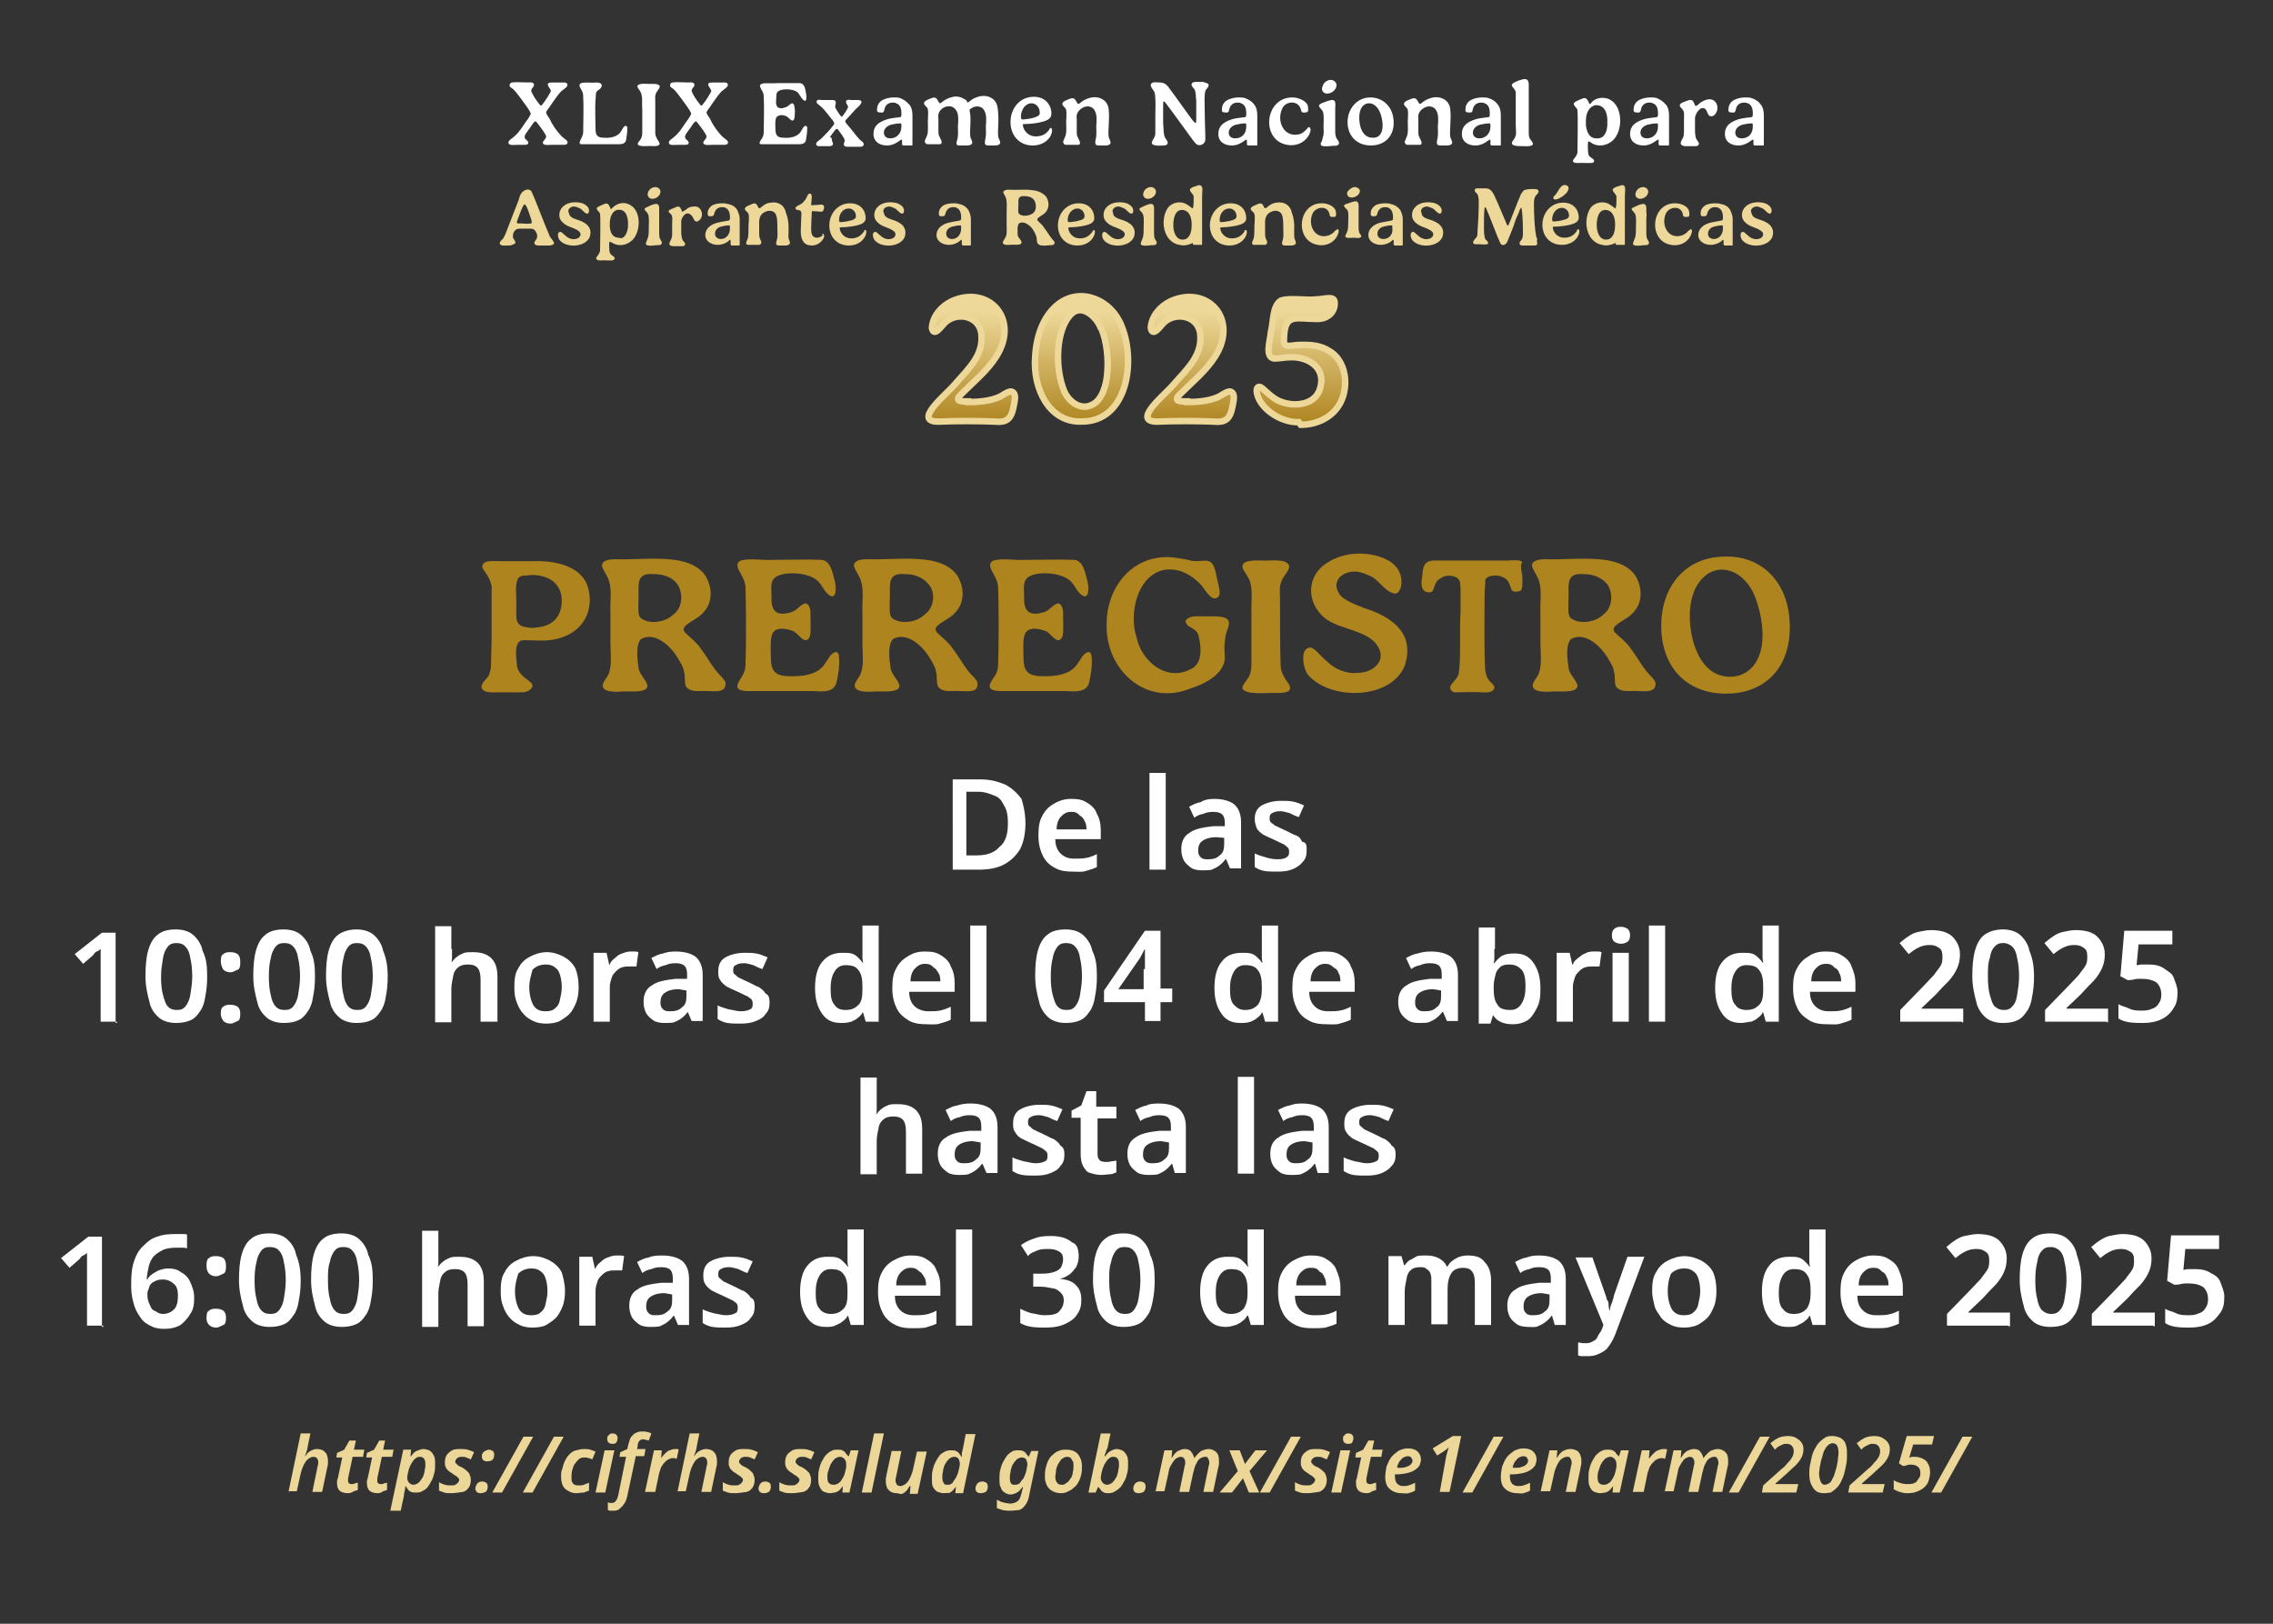 <?xml version="1.0" encoding="utf-8"?>
<!-- Generator: Adobe Illustrator 27.0.0, SVG Export Plug-In . SVG Version: 6.00 Build 0)  -->
<svg version="1.1" id="Capa_1" xmlns="http://www.w3.org/2000/svg" xmlns:xlink="http://www.w3.org/1999/xlink" x="0px" y="0px"
	 viewBox="0 0 350 250" style="enable-background:new 0 0 350 250;" xml:space="preserve">
<rect x="0" y="0" width="350" height="250" fill="#333333" stroke="none"/>
<style type="text/css">
	.st0{fill:#AE841F;}
	.st1{fill:#FFFFFF;}
	.st2{fill:#ECD798;}
	.st3{fill:url(#SVGID_1_);stroke:#EDD899;stroke-miterlimit:10;}
	.st4{fill:url(#SVGID_00000181808495994983298270000004529427679817042837_);stroke:#EDD899;stroke-miterlimit:10;}
	.st5{fill:url(#SVGID_00000045611894438018731650000017187830528092893609_);stroke:#EDD899;stroke-miterlimit:10;}
	.st6{fill:url(#SVGID_00000003822672766817601860000015567360451664676767_);stroke:#EDD899;stroke-miterlimit:10;}
	.st7{fill:#EDD899;}
</style>
<g>
	<g>
		<path class="st0" d="M84.2,98.6c-1.3,0.1-3.1-0.1-3.9,0l0,0c-1.3,0.4-0.7,3.1-0.7,3.9c0.1,0.8,0.7,1.5,1.4,2c0.4,0.3,1,0.7,1,1.1
			c-0.3,1-1.4,1-2.1,1c-1.1,0-2.4,0-3.5,0c-0.7,0-1.8,0.1-2.2-0.6c-0.3-0.8,0.8-1.4,1.1-2.1c0.1-0.4,0.3-0.8,0.3-1.3
			c0-1.1,0.1-3.1,0.1-4.7c0-2.2,0-5.3,0-7.2c0.1-1.1-0.8-2.4-1.4-3.2c-0.3-1.4,1.8-1.1,2.6-1.1c1.8,0,3.3,0,5.3,0
			c3.2-0.1,7,0.7,8.2,3.6C91.8,93.9,89.7,98.2,84.2,98.6z M86.5,92.5c0-2.2-1.4-3.6-3.6-3.9c-0.6-0.1-1.1-0.1-1.7,0
			c-1.3,0-1.5,0.3-1.7,1.4c-0.1,0.6,0,1.3,0,2.2c0,0.8,0,2,0,2.6l0,0c0,1.3,0.6,1.7,1.8,1.8c0.4,0.1,0.8,0.1,1.4,0
			C85.1,96.4,86.5,94.9,86.5,92.5z"/>
		<path class="st0" d="M109,106.4c-1.1-0.1-2.5,0.3-3.3-0.6c-0.4-0.6-0.1-1.5-0.4-2.5c-0.1-0.7-0.6-1.4-1-2.1
			c-1.1-1.8-3.5-4-5.6-2.8c-0.8,0.8-0.6,2.9-0.4,4.2v0.1c0.1,1.1,1.1,1.8,1.4,2.8c0.1,1.4-3.2,0.8-4.3,1c-0.8,0-2.6,0.1-2.6-1
			c0.1-0.6,0.6-1.1,0.8-1.5c0.7-1.3,0.4-3.3,0.4-4.9c0-1.7,0-3.1,0-4.6c-0.1-2,0.3-3.6-0.3-5.3c-0.3-0.7-0.8-1.4-1-2
			c-0.1-1,1.3-1.1,2-1.1c3.1,0.1,6.1-0.3,9.2,0.1c2.2,0.3,3.8,1.1,4.7,2.4c1.1,1.8,1.3,4.3-0.6,6c-0.7,0.7-1.8,1.1-2.5,1.8
			c-0.3,0.3-0.3,0.7,0,1c0.8,0.8,1.8,1.5,2.5,2.6c1,1.3,1.8,2.9,2.9,4c0.4,0.4,1,1,0.8,1.5C111.6,106.7,109.8,106.4,109,106.4
			L109,106.4z M104.4,90.1c-0.8-1.3-2.4-1.7-3.6-1.7h-0.1c-3.1-0.3-2.2,2-2.4,4.2c0,1.1-0.1,2.2,0.4,2.6c1.4,1,3.8,0.6,5-0.6
			C105.1,93.6,105.2,91.4,104.4,90.1z"/>
		<path class="st0" d="M114.4,103.9c0.3-0.6,0.4-1.1,0.4-1.7c0.1-3.5,0.1-8.1,0-11.6c0-0.8-0.3-1.5-0.7-2.2c-0.4-0.7-1-1.7,0-2.1
			c1.5-0.4,3.1,0,4.9-0.1c2.5,0,5.3-0.1,7.5,0c1.4,0.1,1.7,2,2,3.1c0.3,1,0.4,3.5-1.1,2.1c-0.7-0.7-1-1.7-1.8-2.2
			c-1.3-1-4.6-1.3-6.1-0.4c-1,0.7-0.7,1.8-0.7,3.2c-0.1,2.4,1.1,2.9,3.2,2.2c0.8-0.3,1.4-1.3,2.1-1.3c0.8,0.3,0.7,1.5,0.7,2.2
			c0,1,0.1,2.1-0.1,2.9l0,0c-0.7,1.5-1.7-0.4-2.5-0.8c-1-0.4-2.4-0.7-3.1,0.1c-0.6,0.8-0.4,2.5-0.4,3.9c0,1.8,0.4,2.8,2.5,2.9
			c2.2,0.1,4.9-0.1,6-2.2c0.3-0.3,0.4-0.7,0.7-1c0.7-0.8,1.3-0.6,1.3,0.3c0.1,1.3-0.1,2.6-0.4,3.9c-0.4,1.5-2,1.4-3.5,1.3
			c-1.3,0-2.6,0-3.9,0c-2.1,0-4.5,0-6.4,0C112.7,106.3,113.6,105.2,114.4,103.9L114.4,103.9z"/>
		<path class="st0" d="M147.8,106.4c-1.1-0.1-2.5,0.3-3.3-0.6c-0.4-0.6-0.1-1.5-0.4-2.5c-0.1-0.7-0.6-1.4-1-2.1
			c-1.1-1.8-3.5-4-5.6-2.8c-0.8,0.8-0.6,2.9-0.4,4.2v0.1c0.1,1.1,1.1,1.8,1.4,2.8c0.1,1.4-3.2,0.8-4.3,1c-0.8,0-2.6,0.1-2.6-1
			c0.1-0.6,0.6-1.1,0.8-1.5c0.7-1.3,0.4-3.3,0.4-4.9c0-1.7,0-3.1,0-4.6c-0.1-2,0.3-3.6-0.3-5.3c-0.3-0.7-0.8-1.4-1-2
			c-0.1-1,1.3-1.1,2-1.1c3.1,0.1,6.1-0.3,9.2,0.1c2.2,0.3,3.8,1.1,4.7,2.4c1.1,1.8,1.3,4.3-0.6,6c-0.7,0.7-1.8,1.1-2.5,1.8
			c-0.3,0.3-0.3,0.7,0,1c0.8,0.8,1.8,1.5,2.5,2.6c1,1.3,1.8,2.9,2.9,4c0.4,0.4,1,1,0.8,1.5C150.5,106.7,148.7,106.4,147.8,106.4
			L147.8,106.4z M143.1,90.1c-0.8-1.1-2.2-1.7-3.6-1.7h-0.1c-3.1-0.3-2.2,2-2.4,4.2c0,1.1-0.1,2.2,0.4,2.6c1.4,1,3.8,0.6,5-0.6
			C143.8,93.6,144.1,91.4,143.1,90.1z"/>
		<path class="st0" d="M153.3,103.9c0.3-0.6,0.4-1.1,0.4-1.7c0.1-3.5,0.1-8.1,0-11.6c0-0.8-0.3-1.5-0.7-2.2c-0.4-0.7-1-1.7,0-2.1
			c1.5-0.4,3.1,0,4.9-0.1c2.5,0,5.3-0.1,7.5,0c1.4,0.1,1.7,2,2,3.1c0.3,1,0.4,3.5-1.1,2.1c-0.7-0.7-1-1.7-1.8-2.2
			c-1.3-1-4.6-1.3-6.1-0.4c-1,0.7-0.7,1.8-0.7,3.2c-0.1,2.4,1.1,2.9,3.2,2.2c0.8-0.3,1.4-1.3,2.1-1.3c0.8,0.3,0.7,1.5,0.7,2.2
			c0,1,0.1,2.1-0.1,2.9l0,0c-0.7,1.5-1.7-0.4-2.5-0.8c-1-0.4-2.4-0.7-3.1,0.1c-0.6,0.8-0.4,2.5-0.4,3.9c0,1.8,0.4,2.8,2.5,2.9
			c2.2,0.1,4.9-0.1,6-2.2c0.3-0.3,0.4-0.7,0.7-1c0.7-0.8,1.3-0.6,1.3,0.3c0.1,1.3-0.1,2.6-0.4,3.9c-0.4,1.5-2,1.4-3.5,1.3
			c-1.3,0-2.6,0-3.9,0c-2.1,0-4.5,0-6.4,0C151.6,106.3,152.4,105.2,153.3,103.9L153.3,103.9z"/>
		<path class="st0" d="M170.4,96.3c-0.1-6.4,4.7-11.7,11.4-10.3c1,0.1,1.5,0.4,2.4,0.4s1.8-0.3,2.4,0.3c0.6,0.7,0.7,2.2,1,3.2
			c0.1,0.7,0.4,1.5,0,2c-1.1,1-2.1-1.4-2.9-2.1c-1.5-1.5-3.6-2.5-5.7-2c-3.9,1-5.2,6.7-4,10.3c0.8,3.8,4.6,6.8,8.2,5
			c2-0.8,1.8-3.3,1.4-5c-0.1-1-1-1.3-1.7-1.8c-0.3-0.3-0.4-0.6-0.3-0.8c0.6-0.8,2-0.6,2.9-0.6c1,0,2.5-0.1,3.3,0.3
			c1,0.6,0,1.8-0.1,2.8c-0.3,2.1-0.1,2-0.1,3.5c-0.3,2.4-3.1,3.8-5.3,4.5C176.5,108.8,170.3,103.2,170.4,96.3L170.4,96.3L170.4,96.3
			z"/>
		<path class="st0" d="M192.7,98.6c0-1.4,0-2.6,0-4c-0.1-2,0.3-3.6-0.3-5.3c-0.3-0.6-0.8-1.3-1-1.7c-0.6-1.5,2.1-1.3,2.9-1.3
			c1.1,0.1,3.8-0.4,4.2,0.8c0.1,0.6-0.6,1.3-1,2c-0.6,1.1-0.4,2-0.4,3.2c0,3.2,0,7.9,0.1,10.2c0,1.1,0.7,2,1.3,2.9
			c0.7,1.3-1.1,1.3-2,1.3c-1.3-0.1-4.6,0.4-5.2-0.7l0,0c0-0.6,0.6-1.1,0.8-1.5c0.6-0.8,0.6-1.7,0.6-2.8
			C192.7,100.6,192.7,99.6,192.7,98.6z"/>
		<path class="st0" d="M210,93.6c4.5,1.4,7.9,4,6.3,8.9c-2.1,5.2-11.3,5.4-14.8,1.5c-0.8-0.8-1.5-4.3,0.3-4.3
			c0.7,0.1,1.5,1.3,2.5,2.1c1.3,1.3,3.1,2,4.9,1.8c2.5-0.1,4.7-2.2,2.5-4.7c-2-2.1-6.3-2.1-8.2-4.2c-2.1-2.1-2.2-5.4,0-7.4
			c2.4-2.1,6.1-2.6,9.2-1.5c1.7,0.6,3.1,1.8,3.1,3.8c0,1-0.4,1.8-1,1.8c-1.7-0.3-2.4-2.2-4-2.8c-0.7-0.3-1.4-0.6-2.2-0.6
			c-2,0-3.5,1.5-2.5,3.2C206.5,92.2,208.2,92.9,210,93.6L210,93.6L210,93.6z"/>
		<path class="st0" d="M234.4,88.6c0,0.7,0.1,1.5-0.1,2.1c-0.1,0.3-0.4,0.4-1,0.4c-1,0-0.4-1.5-1.8-2.2c-0.7-0.4-2.1-0.4-2.6,0.1
			l-0.1,0.1c0,0,0,0.1-0.1,0.1l0,0v0.1l0,0v0.1c0,0.1,0,0.3,0,0.3c0,0.3-0.1,1.1-0.1,1.7c0,3.5-0.1,8.9,0.1,11.8
			c0.1,0.7,0.3,1.3,0.8,1.8c0.3,0.3,0.7,0.6,0.6,1c-0.4,0.7-1.1,0.6-1.8,0.6c-1.4-0.1-2.8,0-4.2,0c-0.4,0-0.8-0.3-0.8-0.8
			c0.1-0.6,1-1.1,1.3-2l0,0c0.4-2.4,0.1-6.7,0.3-9.6c0-1.1,0-2.2,0-3.3c0-0.1,0-0.3,0-0.4c-0.1-0.8,0-1-0.4-1.4
			c-0.6-0.6-2-0.6-2.6-0.1c-1.4,0.7-0.8,2.2-1.8,2.2c-1.4,0-1.3-1.4-1.1-2.5c0.1-2,0.6-2.5,2.5-2.4c1.1,0,2.2,0,3.5,0
			c0.7,0,1.4,0,2.1,0c0.6,0,1.3,0,1.8,0c1.1,0,2.2,0,3.3,0c0.6,0,1.1-0.1,1.7,0l0,0c0,0,0,0,0.1,0c0.1,0.1,0.4,0.1,0.4,0.3
			C234.1,86.9,234.2,87.6,234.4,88.6L234.4,88.6z"/>
		<path class="st0" d="M252.2,106.4c-1.1-0.1-2.5,0.3-3.3-0.6c-0.4-0.6-0.1-1.5-0.4-2.5c-0.1-0.7-0.6-1.4-1-2.1
			c-1.1-1.8-3.5-4-5.6-2.8c-0.8,0.8-0.6,2.9-0.4,4.2v0.1c0.1,1.1,1.1,1.8,1.4,2.8c0.1,1.4-3.2,0.8-4.3,1c-0.8,0-2.6,0.1-2.6-1
			c0.1-0.6,0.6-1.1,0.8-1.5c0.7-1.3,0.4-3.3,0.4-4.9c0-1.7,0-3.1,0-4.6c-0.1-2,0.3-3.6-0.3-5.3c-0.3-0.7-0.8-1.4-1-2
			c-0.1-1,1.3-1.1,2-1.1c3.1,0.1,6.1-0.3,9.2,0.1c2.2,0.3,3.8,1.1,4.7,2.4c1.1,1.8,1.3,4.3-0.6,6c-0.7,0.7-1.8,1.1-2.5,1.8
			c-0.3,0.3-0.3,0.7,0,1c0.8,0.8,1.8,1.5,2.5,2.6c1,1.3,1.8,2.9,2.9,4c0.4,0.4,1,1,0.8,1.5C254.8,106.7,253,106.4,252.2,106.4
			L252.2,106.4z M247.6,90.1c-0.8-1.1-2.2-1.7-3.6-1.7h-0.1c-3.1-0.3-2.2,2-2.4,4.2c0,1.1-0.1,2.2,0.4,2.6c1.4,1,3.8,0.6,5-0.6
			C248.3,93.6,248.4,91.4,247.6,90.1z"/>
		<path class="st0" d="M275.6,96.6c0,6.7-4.3,10.2-9.8,10.2c-6.3,0-10-4.3-10-10.4c0-6.4,4-10.7,9.8-10.7
			C271,85.5,275.6,89.4,275.6,96.6z M266.4,104.2c2.6,0,5-2,5-6.4c0-2.2-0.6-4.7-1.4-6.5c-1.1-2.2-2.9-3.6-4.9-3.6
			c-2.4,0-4.9,2.4-4.9,7.1c0,1.8,0.3,4,1.3,6C262.8,103.4,264.7,104.2,266.4,104.2L266.4,104.2z"/>
	</g>
	<path class="st1" d="M157.9,126.8c0,1.5-0.3,2.9-0.8,3.9c-0.6,1-1.4,1.8-2.5,2.4c-1.1,0.6-2.5,0.8-4,0.8h-3.9V120h4.3
		c1.4,0,2.6,0.3,3.8,0.8c1.1,0.6,1.8,1.3,2.5,2.2C157.6,124,157.9,125.3,157.9,126.8z M155.2,126.8c0-1.1-0.1-2-0.6-2.8
		c-0.4-0.8-0.8-1.3-1.5-1.5c-0.7-0.3-1.5-0.6-2.5-0.6h-1.8v9.8h1.5c1.7,0,2.8-0.4,3.6-1.3C154.8,129.7,155.2,128.5,155.2,126.8z"/>
	<path class="st1" d="M164.9,123c1,0,1.8,0.1,2.5,0.6c0.7,0.4,1.3,1,1.5,1.7c0.4,0.7,0.6,1.5,0.6,2.6v1.3h-7c0,1,0.3,1.7,0.8,2.2
		c0.6,0.6,1.3,0.8,2.1,0.8c0.7,0,1.3,0,1.8-0.1c0.6-0.1,1.1-0.3,1.7-0.6v2c-0.6,0.3-1.1,0.4-1.7,0.6s-1.3,0.1-2,0.1
		c-1,0-2-0.1-2.8-0.6c-0.8-0.4-1.4-1-1.8-1.8c-0.4-0.8-0.7-1.8-0.7-3.1c0-1.3,0.1-2.2,0.6-3.1c0.4-0.8,1-1.4,1.7-1.8
		C163,123.3,163.9,123,164.9,123z M164.9,125c-0.7,0-1.1,0.3-1.5,0.7c-0.4,0.4-0.7,1.1-0.7,2h4.6c0-0.6-0.1-1-0.3-1.3
		c-0.1-0.3-0.4-0.7-0.7-0.8C165.8,125,165.4,125,164.9,125z"/>
	<path class="st1" d="M179.5,133.9H177V119h2.5V133.9z"/>
	<path class="st1" d="M186.9,123c1.4,0,2.4,0.3,3.1,0.8c0.7,0.6,1.1,1.5,1.1,2.8v7.1h-1.7l-0.6-1.4h-0.1c-0.3,0.4-0.6,0.7-1,1
		s-0.7,0.4-1.1,0.6c-0.4,0.1-1,0.1-1.5,0.1c-0.6,0-1.3-0.1-1.7-0.4c-0.4-0.3-0.8-0.6-1.1-1.1c-0.3-0.6-0.4-1.1-0.4-1.8
		c0-1.1,0.4-2,1.3-2.5c0.8-0.6,2-0.8,3.6-1h1.8v-0.4c0-0.7-0.1-1.1-0.4-1.4s-0.8-0.4-1.4-0.4s-1.1,0.1-1.5,0.3
		c-0.6,0.1-1,0.3-1.4,0.6l-0.8-1.7c0.6-0.3,1.1-0.6,1.8-0.7C185.3,123.2,186,123,186.9,123z M187.3,128.9c-1.1,0-1.8,0.3-2.2,0.6
		c-0.4,0.3-0.6,0.8-0.6,1.4c0,0.6,0.1,0.8,0.4,1.1c0.3,0.3,0.7,0.3,1.1,0.3c0.7,0,1.3-0.1,1.8-0.6c0.6-0.4,0.7-1,0.7-1.8V129
		L187.3,128.9z"/>
	<path class="st1" d="M201.2,130.9c0,0.7-0.1,1.3-0.6,1.8c-0.3,0.4-0.8,0.8-1.5,1.1c-0.7,0.3-1.4,0.4-2.4,0.4c-0.7,0-1.4,0-2-0.1
		s-1-0.3-1.5-0.6v-2.1c0.6,0.3,1.1,0.4,1.7,0.6s1.3,0.3,1.8,0.3c0.7,0,1.1-0.1,1.4-0.3s0.4-0.4,0.4-0.8c0-0.1,0-0.4-0.1-0.6
		c-0.1-0.1-0.3-0.3-0.7-0.6c-0.3-0.1-0.8-0.4-1.5-0.7c-0.7-0.3-1.3-0.6-1.7-0.8c-0.4-0.3-0.8-0.6-1-1c-0.1-0.4-0.3-0.8-0.3-1.4
		c0-1,0.4-1.7,1.1-2.1c0.7-0.4,1.8-0.7,2.9-0.7c0.7,0,1.3,0,1.8,0.1c0.6,0.1,1.1,0.3,1.8,0.6l-0.8,1.8c-0.4-0.1-1-0.4-1.4-0.6
		c-0.4-0.1-1-0.3-1.4-0.3c-0.6,0-1,0.1-1.3,0.3c-0.3,0.1-0.4,0.4-0.4,0.7s0,0.4,0.1,0.6s0.4,0.3,0.7,0.6c0.3,0.1,0.8,0.4,1.5,0.7
		c0.7,0.3,1.1,0.6,1.7,0.8s0.8,0.6,1,1C201.2,129.7,201.2,130.2,201.2,130.9z"/>
	<path class="st1" d="M18,157.3h-2.5v-8.6c0-0.3,0-0.6,0-0.8s0-0.6,0-1c0-0.3,0-0.6,0-0.8c-0.1,0.1-0.3,0.3-0.6,0.4
		c-0.3,0.1-0.4,0.4-0.6,0.6l-1.5,1.3l-1.3-1.5l4.2-3.3h2.1v13.9H18z"/>
	<path class="st1" d="M31.9,150.4c0,1.1-0.1,2.1-0.3,3.1c-0.1,0.8-0.4,1.7-0.8,2.2c-0.4,0.6-0.8,1.1-1.5,1.4
		c-0.7,0.3-1.4,0.4-2.2,0.4c-1.1,0-2-0.3-2.6-0.8c-0.7-0.6-1.3-1.4-1.5-2.5c-0.3-1.1-0.6-2.4-0.6-3.9s0.1-2.8,0.4-3.9s0.8-2,1.5-2.5
		c0.7-0.6,1.7-0.8,2.8-0.8s2,0.3,2.6,0.8s1.3,1.4,1.5,2.5C31.8,147.6,31.9,148.8,31.9,150.4z M24.8,150.4c0,1.1,0.1,2.1,0.3,2.8
		s0.4,1.4,0.7,1.7c0.3,0.4,0.8,0.6,1.4,0.6s1-0.1,1.4-0.6c0.3-0.4,0.6-1,0.7-1.7s0.3-1.7,0.3-2.8c0-1.1-0.1-2.1-0.3-2.9
		c-0.1-0.8-0.4-1.4-0.7-1.7c-0.3-0.4-0.8-0.6-1.4-0.6s-1,0.1-1.4,0.6c-0.3,0.4-0.6,1-0.7,1.7C25,148.3,24.8,149.1,24.8,150.4z"/>
	<path class="st1" d="M34,148c0-0.6,0.1-1,0.4-1.1c0.3-0.3,0.7-0.3,1.1-0.3c0.4,0,0.8,0.1,1.1,0.3c0.3,0.3,0.4,0.6,0.4,1.3
		c0,0.6-0.1,1-0.4,1.1c-0.3,0.1-0.7,0.4-1.1,0.4c-0.4,0-0.8-0.1-1.1-0.4C34.2,149,34,148.5,34,148z M34,156.1c0-0.6,0.1-1,0.4-1.1
		c0.3-0.3,0.7-0.3,1.1-0.3c0.4,0,0.8,0.1,1.1,0.3c0.3,0.3,0.4,0.6,0.4,1.1c0,0.6-0.1,1-0.4,1.1c-0.3,0.1-0.7,0.4-1.1,0.4
		c-0.4,0-0.8-0.1-1.1-0.4C34.2,156.9,34,156.6,34,156.1z"/>
	<path class="st1" d="M48.5,150.4c0,1.1-0.1,2.1-0.3,3.1c-0.1,0.8-0.4,1.7-0.8,2.2c-0.4,0.6-0.8,1.1-1.5,1.4s-1.4,0.4-2.2,0.4
		c-1.1,0-2-0.3-2.6-0.8c-0.7-0.6-1.3-1.4-1.5-2.5c-0.3-1.1-0.6-2.4-0.6-3.9s0.1-2.8,0.4-3.9c0.3-1.1,0.8-2,1.5-2.5
		c0.7-0.6,1.7-0.8,2.8-0.8c1.1,0,2,0.3,2.6,0.8c0.7,0.6,1.3,1.4,1.5,2.5C48.4,147.6,48.5,148.8,48.5,150.4z M41.4,150.4
		c0,1.1,0.1,2.1,0.3,2.8c0.1,0.7,0.4,1.4,0.7,1.7c0.3,0.4,0.8,0.6,1.4,0.6s1-0.1,1.4-0.6c0.3-0.4,0.6-1,0.7-1.7s0.3-1.7,0.3-2.8
		c0-1.1-0.1-2.1-0.3-2.9c-0.1-0.8-0.4-1.4-0.7-1.7c-0.3-0.4-0.8-0.6-1.4-0.6s-1,0.1-1.4,0.6c-0.3,0.4-0.6,1-0.7,1.7
		C41.5,148.3,41.4,149.1,41.4,150.4z"/>
	<path class="st1" d="M59.7,150.4c0,1.1-0.1,2.1-0.3,3.1c-0.1,0.8-0.4,1.7-0.8,2.2c-0.4,0.6-0.8,1.1-1.5,1.4
		c-0.7,0.3-1.4,0.4-2.2,0.4c-1.1,0-2-0.3-2.6-0.8c-0.7-0.6-1.3-1.4-1.5-2.5c-0.3-1.1-0.6-2.4-0.6-3.9s0.1-2.8,0.4-3.9
		c0.3-1.1,0.8-2,1.5-2.5s1.7-0.8,2.8-0.8s2,0.3,2.6,0.8s1.3,1.4,1.5,2.5C59.5,147.6,59.7,148.8,59.7,150.4z M52.6,150.4
		c0,1.1,0.1,2.1,0.3,2.8c0.1,0.7,0.4,1.4,0.7,1.7c0.3,0.4,0.8,0.6,1.4,0.6s1-0.1,1.4-0.6c0.3-0.4,0.6-1,0.7-1.7s0.3-1.7,0.3-2.8
		c0-1.1-0.1-2.1-0.3-2.9c-0.1-0.8-0.4-1.4-0.7-1.7c-0.3-0.4-0.8-0.6-1.4-0.6s-1,0.1-1.4,0.6c-0.3,0.4-0.6,1-0.7,1.7
		C52.7,148.3,52.6,149.1,52.6,150.4z"/>
	<path class="st1" d="M69.6,146c0,0.4,0,0.8,0,1.3c0,0.4,0,0.7-0.1,0.8h0.1c0.3-0.4,0.6-0.7,0.8-0.8c0.3-0.3,0.7-0.4,1.1-0.6
		c0.4-0.1,0.8-0.1,1.3-0.1c0.8,0,1.5,0.1,2.1,0.4c0.6,0.3,1,0.7,1.3,1.3c0.3,0.6,0.4,1.3,0.4,2.2v6.8H74v-6.4c0-0.8-0.1-1.4-0.4-1.8
		c-0.3-0.4-0.8-0.6-1.5-0.6s-1.1,0.1-1.5,0.4c-0.4,0.3-0.7,0.7-0.8,1.3c-0.1,0.6-0.3,1.3-0.3,2v5.2h-2.5v-14.8h2.5v3.5H69.6z"/>
	<path class="st1" d="M89.1,152c0,0.8-0.1,1.7-0.4,2.4c-0.3,0.7-0.6,1.3-1,1.7s-1,0.8-1.5,1.1c-0.6,0.3-1.4,0.4-2.1,0.4
		s-1.4-0.1-2-0.4c-0.6-0.3-1.1-0.6-1.5-1.1c-0.4-0.4-0.8-1.1-1-1.7c-0.3-0.7-0.4-1.4-0.4-2.4c0-1.1,0.1-2.2,0.6-2.9
		c0.4-0.8,1-1.4,1.8-1.8c0.7-0.4,1.7-0.7,2.6-0.7c1,0,1.8,0.3,2.6,0.7c0.7,0.4,1.4,1,1.8,1.8C88.9,149.8,89.1,150.8,89.1,152z
		 M81.5,152c0,0.7,0.1,1.4,0.3,2s0.4,1,0.8,1.3c0.4,0.3,0.8,0.4,1.4,0.4c0.6,0,1.1-0.1,1.4-0.4c0.4-0.3,0.7-0.7,0.8-1.3
		s0.3-1.1,0.3-2c0-0.7-0.1-1.4-0.3-2s-0.4-0.8-0.8-1.1c-0.4-0.3-0.8-0.4-1.4-0.4c-0.8,0-1.5,0.3-2,0.8
		C81.8,150.1,81.5,150.9,81.5,152z"/>
	<path class="st1" d="M97.1,146.5c0.1,0,0.3,0,0.6,0c0.1,0,0.4,0,0.6,0.1l-0.3,2.2c-0.1,0-0.3,0-0.4,0c-0.1,0-0.4,0-0.6,0
		c-0.4,0-0.7,0-1.1,0.1c-0.4,0.1-0.7,0.3-1,0.6c-0.3,0.3-0.6,0.6-0.7,1c-0.1,0.4-0.3,0.8-0.3,1.4v5.4h-2.5v-10.6h2l0.4,1.8h0.1
		c0.1-0.4,0.4-0.7,0.8-1c0.3-0.3,0.7-0.6,1.1-0.7C96.3,146.6,96.7,146.5,97.1,146.5z"/>
	<path class="st1" d="M104,146.5c1.4,0,2.4,0.3,3.1,0.8c0.7,0.6,1.1,1.5,1.1,2.8v7.1h-1.7l-0.6-1.4l0,0c-0.3,0.4-0.6,0.7-1,1
		c-0.4,0.3-0.7,0.4-1.1,0.6c-0.4,0.1-1,0.1-1.5,0.1c-0.6,0-1.3-0.1-1.7-0.4c-0.4-0.3-0.8-0.6-1.1-1.1c-0.3-0.6-0.4-1.1-0.4-1.8
		c0-1.1,0.4-2,1.3-2.5c0.8-0.6,2-0.8,3.6-1h1.8v-0.6c0-0.7-0.1-1.1-0.4-1.4c-0.3-0.3-0.8-0.4-1.4-0.4c-0.6,0-1.1,0.1-1.5,0.3
		c-0.6,0.1-1,0.3-1.4,0.6l-0.8-1.7c0.6-0.3,1.1-0.6,1.8-0.7C102.6,146.6,103.3,146.5,104,146.5z M104.5,152.3
		c-1.1,0-1.8,0.3-2.2,0.6c-0.4,0.3-0.6,0.8-0.6,1.4c0,0.6,0.1,0.8,0.4,1.1c0.3,0.3,0.7,0.3,1.1,0.3c0.7,0,1.3-0.1,1.8-0.6
		c0.6-0.4,0.7-1,0.7-1.8v-0.8L104.5,152.3z"/>
	<path class="st1" d="M118.5,154.3c0,0.7-0.1,1.3-0.6,1.8c-0.4,0.6-0.8,0.8-1.5,1.1c-0.7,0.3-1.4,0.4-2.4,0.4c-0.7,0-1.4,0-2-0.1
		c-0.6-0.1-1-0.3-1.5-0.6v-2.1c0.6,0.3,1.1,0.4,1.7,0.6c0.7,0.1,1.3,0.3,1.8,0.3c0.7,0,1.1-0.1,1.5-0.3c0.3-0.1,0.4-0.4,0.4-0.8
		c0-0.1,0-0.4-0.1-0.6s-0.3-0.3-0.7-0.6c-0.3-0.1-0.8-0.4-1.5-0.7c-0.7-0.3-1.3-0.6-1.7-0.8c-0.4-0.3-0.8-0.6-1-1
		c-0.3-0.4-0.3-0.8-0.3-1.4c0-1,0.4-1.7,1.1-2.1s1.8-0.7,2.9-0.7c0.7,0,1.3,0,1.8,0.1c0.6,0.1,1.1,0.3,1.8,0.6l-0.8,1.8
		c-0.4-0.1-1-0.4-1.4-0.6c-0.4-0.1-1-0.3-1.4-0.3c-0.6,0-1,0.1-1.3,0.3c-0.3,0.1-0.4,0.4-0.4,0.7c0,0.3,0,0.4,0.1,0.6
		c0.1,0.1,0.4,0.3,0.7,0.6c0.3,0.1,0.8,0.4,1.5,0.7c0.7,0.3,1.1,0.6,1.7,0.8c0.4,0.3,0.8,0.6,1,1
		C118.3,153.1,118.5,153.6,118.5,154.3z"/>
	<path class="st1" d="M129.5,157.5c-1.3,0-2.2-0.4-2.9-1.4c-0.7-1-1.1-2.2-1.1-4c0-1.8,0.4-3.2,1.1-4c0.8-1,1.8-1.4,3.1-1.4
		c0.6,0,1,0,1.4,0.1c0.4,0.1,0.7,0.3,1,0.6c0.3,0.3,0.6,0.6,0.7,0.8h0.1c0-0.1-0.1-0.4-0.1-0.8c0-0.4,0-0.7,0-1.1v-3.8h2.5v14.8h-2
		l-0.4-1.4h-0.1c-0.1,0.3-0.4,0.6-0.7,0.8c-0.3,0.3-0.6,0.4-1,0.6C130.4,157.5,129.9,157.5,129.5,157.5z M130.2,155.5
		c1,0,1.5-0.3,2-0.8s0.6-1.3,0.6-2.4V152c0-1.1-0.1-2-0.6-2.6c-0.4-0.6-1-0.8-2-0.8c-0.7,0-1.3,0.3-1.7,1c-0.4,0.6-0.6,1.5-0.6,2.6
		c0,1.1,0.1,2,0.6,2.5C128.8,155.2,129.3,155.5,130.2,155.5z"/>
	<path class="st1" d="M142.4,146.5c1,0,1.8,0.1,2.5,0.6c0.7,0.4,1.3,1,1.5,1.7c0.4,0.7,0.6,1.5,0.6,2.6v1.3h-7c0,1,0.3,1.7,0.8,2.2
		s1.3,0.8,2.1,0.8c0.7,0,1.3,0,1.8-0.1s1.1-0.3,1.7-0.6v2c-0.6,0.3-1.1,0.4-1.7,0.6s-1.3,0.1-2,0.1c-1,0-2-0.1-2.8-0.6
		s-1.4-1-1.8-1.8c-0.4-0.8-0.7-1.8-0.7-3.1s0.1-2.2,0.6-3.1c0.4-0.8,1-1.4,1.7-1.8C140.6,146.7,141.4,146.5,142.4,146.5z
		 M142.4,148.4c-0.7,0-1.1,0.3-1.5,0.7s-0.7,1.1-0.7,2h4.6c0-0.6-0.1-1-0.3-1.3s-0.4-0.7-0.7-0.8
		C143.3,148.4,142.8,148.4,142.4,148.4z"/>
	<path class="st1" d="M151.9,157.3h-2.5v-14.8h2.5V157.3z"/>
	<path class="st1" d="M168.9,150.4c0,1.1-0.1,2.1-0.3,3.1c-0.1,0.8-0.4,1.7-0.8,2.2c-0.4,0.6-0.8,1.1-1.5,1.4
		c-0.7,0.3-1.4,0.4-2.2,0.4c-1.1,0-2-0.3-2.6-0.8s-1.3-1.4-1.5-2.5c-0.3-1.1-0.6-2.4-0.6-3.9s0.1-2.8,0.4-3.9s0.8-2,1.5-2.5
		c0.7-0.6,1.7-0.8,2.8-0.8c1.1,0,2,0.3,2.6,0.8s1.3,1.4,1.5,2.5C168.8,147.6,168.9,148.8,168.9,150.4z M161.8,150.4
		c0,1.1,0.1,2.1,0.3,2.8s0.4,1.4,0.7,1.7c0.3,0.4,0.8,0.6,1.4,0.6s1-0.1,1.4-0.6c0.3-0.4,0.6-1,0.7-1.7s0.3-1.7,0.3-2.8
		c0-1.1-0.1-2.1-0.3-2.9c-0.1-0.8-0.4-1.4-0.7-1.7c-0.3-0.4-0.8-0.6-1.4-0.6s-1,0.1-1.4,0.6c-0.3,0.4-0.6,1-0.7,1.7
		C161.9,148.3,161.8,149.1,161.8,150.4z"/>
	<path class="st1" d="M180.5,154.3h-1.8v2.9h-2.4v-2.9H170v-1.8l6.3-9.2h2.4v8.9h1.8V154.3z M176.3,149.2c0-0.3,0-0.6,0-0.8
		s0-0.6,0-0.8s0-0.6,0-0.8c0-0.3,0-0.4,0-0.6h-0.1c-0.1,0.3-0.3,0.6-0.4,0.8s-0.3,0.6-0.4,0.7l-3.2,4.6h3.9v-3.1H176.3z"/>
	<path class="st1" d="M191,157.5c-1.3,0-2.2-0.4-2.9-1.4c-0.7-1-1.1-2.2-1.1-4c0-1.8,0.4-3.2,1.1-4c0.7-1,1.8-1.4,3.1-1.4
		c0.6,0,1,0,1.4,0.1c0.4,0.1,0.7,0.3,1,0.6c0.3,0.3,0.6,0.6,0.7,0.8h0.1c0-0.1-0.1-0.4-0.1-0.8c0-0.4,0-0.7,0-1.1v-3.8h2.5v14.8h-2
		l-0.4-1.4h-0.1c-0.1,0.3-0.4,0.6-0.7,0.8c-0.3,0.3-0.6,0.4-1,0.6C192,157.5,191.6,157.5,191,157.5z M191.7,155.5c1,0,1.5-0.3,2-0.8
		c0.4-0.6,0.6-1.3,0.6-2.4V152c0-1.1-0.1-2-0.6-2.6c-0.4-0.6-1-0.8-2-0.8c-0.7,0-1.3,0.3-1.7,1s-0.6,1.5-0.6,2.6
		c0,1.1,0.1,2,0.6,2.5C190.5,155.2,190.9,155.5,191.7,155.5z"/>
	<path class="st1" d="M204,146.5c1,0,1.8,0.1,2.5,0.6c0.7,0.4,1.3,1,1.5,1.7c0.4,0.7,0.6,1.5,0.6,2.6v1.3h-7c0,1,0.3,1.7,0.8,2.2
		c0.6,0.6,1.3,0.8,2.1,0.8c0.7,0,1.3,0,1.8-0.1c0.6-0.1,1.1-0.3,1.7-0.6v2c-0.6,0.3-1.1,0.4-1.7,0.6s-1.3,0.1-2,0.1
		c-1,0-2-0.1-2.8-0.6c-0.8-0.4-1.4-1-1.8-1.8c-0.4-0.8-0.7-1.8-0.7-3.1s0.1-2.2,0.6-3.1c0.4-0.8,1-1.4,1.7-1.8
		C202.2,146.7,203,146.5,204,146.5z M204,148.4c-0.7,0-1.1,0.3-1.5,0.7c-0.4,0.4-0.7,1.1-0.7,2h4.6c0-0.6-0.1-1-0.3-1.3
		c-0.1-0.4-0.4-0.7-0.7-0.8C204.8,148.4,204.4,148.4,204,148.4z"/>
	<path class="st1" d="M220.3,146.5c1.4,0,2.4,0.3,3.1,0.8c0.7,0.6,1.1,1.5,1.1,2.8v7.1h-1.7l-0.6-1.4h-0.1c-0.3,0.4-0.6,0.7-1,1
		c-0.4,0.3-0.7,0.4-1.1,0.6c-0.4,0.1-1,0.1-1.5,0.1c-0.6,0-1.3-0.1-1.7-0.4c-0.4-0.3-0.8-0.6-1.1-1.1s-0.4-1.1-0.4-1.8
		c0-1.1,0.4-2,1.3-2.5c0.8-0.6,2-0.8,3.6-1h1.8v-0.6c0-0.7-0.1-1.1-0.4-1.4s-0.8-0.4-1.4-0.4s-1.1,0.1-1.5,0.3
		c-0.6,0.1-1,0.3-1.4,0.6l-0.8-1.7c0.6-0.3,1.1-0.6,1.8-0.7C218.9,146.6,219.6,146.5,220.3,146.5z M220.7,152.3
		c-1.1,0-1.8,0.3-2.2,0.6c-0.4,0.3-0.6,0.8-0.6,1.4c0,0.6,0.1,0.8,0.4,1.1c0.3,0.3,0.7,0.3,1.1,0.3c0.7,0,1.3-0.1,1.8-0.6
		c0.6-0.4,0.7-1,0.7-1.8v-0.8L220.7,152.3z"/>
	<path class="st1" d="M230.1,146c0,0.4,0,0.8,0,1.3c0,0.4,0,0.7-0.1,1h0.1c0.3-0.4,0.7-0.8,1.1-1.1c0.6-0.3,1.1-0.4,2-0.4
		c1.3,0,2.2,0.4,2.9,1.4c0.7,1,1.1,2.2,1.1,4c0,1.3-0.1,2.2-0.6,3.1s-0.8,1.4-1.4,1.8c-0.7,0.4-1.4,0.6-2.2,0.6
		c-0.8,0-1.4-0.1-2-0.4c-0.6-0.3-0.8-0.6-1.1-1h0l-0.4,1.3h-1.8v-14.8h2.5v3.3H230.1z M232.4,148.5c-0.6,0-1.1,0.1-1.4,0.4
		c-0.3,0.3-0.6,0.6-0.7,1.1c-0.1,0.4-0.3,1.1-0.3,1.8v0.3c0,1.1,0.1,2,0.6,2.6c0.3,0.6,1,0.8,2,0.8c0.7,0,1.3-0.3,1.7-1
		c0.4-0.6,0.6-1.5,0.6-2.6c0-1.1-0.1-2-0.6-2.6C233.8,148.8,233.3,148.5,232.4,148.5z"/>
	<path class="st1" d="M245.4,146.5c0.1,0,0.3,0,0.6,0c0.1,0,0.4,0,0.6,0.1l-0.3,2.2c-0.1,0-0.3,0-0.4,0c-0.1,0-0.4,0-0.6,0
		c-0.4,0-0.7,0-1.1,0.1s-0.7,0.3-1,0.6c-0.3,0.3-0.6,0.6-0.7,1c-0.1,0.4-0.3,0.8-0.3,1.4v5.4h-2.5v-10.6h2l0.4,1.8h0.1
		c0.1-0.4,0.4-0.7,0.8-1s0.7-0.6,1.1-0.7C244.4,146.6,244.8,146.5,245.4,146.5z"/>
	<path class="st1" d="M249.6,142.7c0.4,0,0.7,0.1,1,0.3s0.4,0.6,0.4,1c0,0.4-0.1,0.8-0.4,1s-0.6,0.3-1,0.3c-0.4,0-0.7-0.1-1-0.3
		s-0.4-0.6-0.4-1c0-0.4,0.1-0.8,0.4-1C248.9,142.7,249.3,142.7,249.6,142.7z M250.8,146.7v10.6h-2.5v-10.6H250.8z"/>
	<path class="st1" d="M256.4,157.3h-2.5v-14.8h2.5V157.3z"/>
	<path class="st1" d="M268.1,157.5c-1.3,0-2.2-0.4-2.9-1.4s-1.1-2.2-1.1-4c0-1.8,0.4-3.2,1.1-4c0.8-1,1.8-1.4,3.1-1.4
		c0.6,0,1,0,1.4,0.1c0.4,0.1,0.7,0.3,1,0.6c0.3,0.3,0.6,0.6,0.7,0.8h0.1c0-0.1-0.1-0.4-0.1-0.8s0-0.7,0-1.1v-3.8h2.5v14.8h-2
		l-0.4-1.4h-0.1c-0.1,0.3-0.4,0.6-0.7,0.8c-0.3,0.3-0.6,0.4-1,0.6C269.2,157.3,268.7,157.5,268.1,157.5z M268.9,155.5
		c1,0,1.5-0.3,2-0.8s0.6-1.3,0.6-2.4V152c0-1.1-0.1-2-0.6-2.6c-0.4-0.6-1-0.8-2-0.8c-0.7,0-1.3,0.3-1.7,1c-0.4,0.6-0.6,1.5-0.6,2.6
		c0,1.1,0.1,2,0.6,2.5C267.5,155.2,268.1,155.5,268.9,155.5z"/>
	<path class="st1" d="M281.1,146.5c1,0,1.8,0.1,2.5,0.6c0.7,0.4,1.3,1,1.5,1.7c0.3,0.7,0.6,1.5,0.6,2.6v1.3h-7c0,1,0.3,1.7,0.8,2.2
		c0.6,0.6,1.3,0.8,2.1,0.8c0.7,0,1.3,0,1.8-0.1s1.1-0.3,1.7-0.6v2c-0.6,0.3-1.1,0.4-1.7,0.6s-1.3,0.1-2,0.1c-1,0-2-0.1-2.8-0.6
		s-1.4-1-1.8-1.8s-0.7-1.8-0.7-3.1s0.1-2.2,0.6-3.1c0.4-0.8,1-1.4,1.7-1.8C279.2,146.7,280.1,146.5,281.1,146.5z M281.1,148.4
		c-0.7,0-1.1,0.3-1.5,0.7s-0.7,1.1-0.7,2h4.6c0-0.6-0.1-1-0.3-1.3c-0.1-0.4-0.4-0.7-0.7-0.8C282,148.4,281.6,148.4,281.1,148.4z"/>
	<path class="st1" d="M302.1,157.3h-9.5v-1.8l3.5-3.6c0.7-0.7,1.3-1.4,1.7-1.8c0.4-0.6,0.8-1,1-1.4c0.3-0.4,0.3-1,0.3-1.4
		c0-0.7-0.1-1.1-0.6-1.4c-0.4-0.3-0.8-0.4-1.4-0.4s-1.1,0.1-1.7,0.4c-0.6,0.3-1,0.6-1.5,1l-1.4-1.7c0.4-0.3,0.8-0.7,1.3-1
		c0.4-0.3,1-0.6,1.5-0.7c0.6-0.1,1.3-0.3,2-0.3c0.8,0,1.7,0.1,2.4,0.4s1.1,0.7,1.5,1.3s0.6,1.3,0.6,2s-0.1,1.4-0.4,2.1
		s-0.7,1.3-1.3,2c-0.6,0.6-1.3,1.3-2,2.1l-2.2,2.1v0.1h6.4v2.1H302.1z"/>
	<path class="st1" d="M313.2,150.4c0,1.1-0.1,2.1-0.3,3.1c-0.1,0.8-0.4,1.7-0.8,2.2c-0.4,0.6-0.8,1.1-1.5,1.4
		c-0.6,0.3-1.4,0.4-2.2,0.4c-1.1,0-2-0.3-2.6-0.8s-1.3-1.4-1.5-2.5c-0.3-1.1-0.6-2.4-0.6-3.9s0.1-2.8,0.4-3.9s0.8-2,1.5-2.5
		s1.7-0.8,2.8-0.8c1.1,0,2,0.3,2.6,0.8s1.3,1.4,1.5,2.5C313,147.6,313.2,148.8,313.2,150.4z M306.1,150.4c0,1.1,0.1,2.1,0.3,2.8
		s0.4,1.4,0.7,1.7s0.8,0.6,1.4,0.6s1-0.1,1.4-0.6c0.4-0.4,0.6-1,0.7-1.7c0.1-0.7,0.3-1.7,0.3-2.8c0-1.1-0.1-2.1-0.3-2.9
		c-0.1-0.8-0.4-1.4-0.7-1.7c-0.3-0.3-0.8-0.6-1.4-0.6s-1,0.1-1.4,0.6c-0.4,0.4-0.6,1-0.7,1.7C306.1,148.3,306.1,149.1,306.1,150.4z"
		/>
	<path class="st1" d="M324.4,157.3h-9.5v-1.8l3.5-3.6c0.7-0.7,1.3-1.4,1.7-1.8c0.4-0.6,0.8-1,1-1.4c0.3-0.4,0.3-1,0.3-1.4
		c0-0.7-0.1-1.1-0.6-1.4c-0.4-0.3-0.8-0.4-1.4-0.4s-1.1,0.1-1.7,0.4c-0.6,0.3-1,0.6-1.5,1l-1.4-1.7c0.4-0.3,0.8-0.7,1.3-1
		c0.4-0.3,1-0.6,1.5-0.7s1.3-0.3,2-0.3c0.8,0,1.7,0.1,2.4,0.4c0.7,0.3,1.1,0.7,1.5,1.3c0.4,0.6,0.6,1.3,0.6,2s-0.1,1.4-0.4,2.1
		c-0.3,0.7-0.7,1.3-1.3,2c-0.6,0.6-1.3,1.3-2,2.1l-2.2,2.1v0.1h6.4v2.1H324.4z"/>
	<path class="st1" d="M330.8,148.5c0.8,0,1.7,0.1,2.4,0.6s1.3,0.8,1.5,1.4s0.6,1.4,0.6,2.2c0,1-0.1,1.8-0.6,2.5
		c-0.4,0.7-1,1.3-1.8,1.7c-0.8,0.4-1.8,0.6-2.9,0.6c-0.7,0-1.4,0-2.1-0.1s-1.3-0.3-1.7-0.6v-2.2c0.4,0.3,1.1,0.4,1.7,0.7
		c0.6,0.3,1.3,0.3,2,0.3c0.6,0,1.1-0.1,1.5-0.3c0.4-0.1,0.8-0.4,1-0.8c0.3-0.4,0.4-0.8,0.4-1.4c0-0.8-0.3-1.4-0.7-1.8
		c-0.6-0.4-1.3-0.6-2.4-0.6c-0.4,0-0.7,0-1.1,0.1s-0.8,0.1-1,0.1l-1.1-0.6l0.6-7h7.4v2.1h-5.2l-0.3,3.2c0.3,0,0.4-0.1,0.8-0.1
		C330,148.5,330.4,148.5,330.8,148.5z"/>
	<path class="st1" d="M135,169.4c0,0.4,0,0.8,0,1.3c0,0.4,0,0.7-0.1,0.8h0.1c0.3-0.4,0.6-0.7,0.8-0.8c0.3-0.3,0.7-0.4,1.1-0.6
		c0.4-0.1,0.8-0.1,1.3-0.1c0.8,0,1.5,0.1,2.1,0.4s1,0.7,1.3,1.3c0.3,0.6,0.4,1.3,0.4,2.2v6.8h-2.5v-6.4c0-0.8-0.1-1.4-0.4-1.8
		c-0.3-0.4-0.8-0.6-1.5-0.6s-1.1,0.1-1.5,0.4c-0.4,0.3-0.7,0.7-0.8,1.3c-0.1,0.6-0.3,1.3-0.3,2v5.2h-2.5v-14.9h2.5v3.6H135z"/>
	<path class="st1" d="M149.4,169.9c1.4,0,2.4,0.3,3.1,0.8c0.7,0.6,1.1,1.5,1.1,2.8v7.1h-1.7l-0.6-1.4h-0.1c-0.3,0.4-0.6,0.7-1,1
		s-0.7,0.4-1.1,0.6c-0.4,0.1-1,0.1-1.5,0.1c-0.6,0-1.3-0.1-1.7-0.4s-0.8-0.6-1.1-1.1c-0.3-0.6-0.4-1.1-0.4-1.8c0-1.1,0.4-2,1.3-2.5
		c0.8-0.6,2-0.8,3.6-1h1.8v-0.6c0-0.7-0.1-1.1-0.4-1.4s-0.8-0.4-1.4-0.4c-0.6,0-1.1,0.1-1.5,0.3c-0.6,0.1-1,0.3-1.4,0.6l-0.8-1.7
		c0.6-0.3,1.1-0.6,1.8-0.7C148,170,148.7,169.9,149.4,169.9z M149.8,175.7c-1.1,0-1.8,0.3-2.2,0.6s-0.6,0.8-0.6,1.4s0.1,0.8,0.4,1.1
		c0.3,0.3,0.7,0.3,1.1,0.3c0.7,0,1.3-0.1,1.8-0.6c0.6-0.4,0.7-1,0.7-1.8v-0.8L149.8,175.7z"/>
	<path class="st1" d="M163.9,177.7c0,0.7-0.1,1.3-0.6,1.8c-0.4,0.6-0.8,0.8-1.5,1.1s-1.4,0.4-2.4,0.4c-0.7,0-1.4,0-2-0.1
		c-0.6-0.1-1-0.3-1.5-0.6v-2.1c0.6,0.3,1.1,0.4,1.7,0.6c0.7,0.1,1.3,0.3,1.8,0.3c0.7,0,1.1-0.1,1.5-0.3c0.3-0.1,0.4-0.4,0.4-0.8
		c0-0.1,0-0.4-0.1-0.6c-0.1-0.1-0.3-0.3-0.7-0.6c-0.3-0.1-0.8-0.4-1.5-0.7c-0.7-0.3-1.3-0.6-1.7-0.8s-0.8-0.6-1-1
		c-0.3-0.4-0.3-0.8-0.3-1.4c0-1,0.4-1.7,1.1-2.1c0.7-0.4,1.8-0.7,2.9-0.7c0.7,0,1.3,0,1.8,0.1c0.6,0.1,1.1,0.3,1.8,0.6l-0.8,1.8
		c-0.4-0.1-1-0.4-1.4-0.6c-0.4-0.1-1-0.3-1.4-0.3c-0.6,0-1,0.1-1.3,0.3c-0.3,0.1-0.4,0.4-0.4,0.7s0,0.4,0.1,0.6
		c0.1,0.1,0.4,0.3,0.7,0.6c0.3,0.1,0.8,0.4,1.5,0.7s1.1,0.6,1.7,0.8c0.4,0.3,0.8,0.6,1,1C163.7,176.6,163.9,177,163.9,177.7z"/>
	<path class="st1" d="M170.3,178.9c0.3,0,0.6,0,0.8-0.1c0.3,0,0.6-0.1,0.8-0.1v1.8c-0.3,0.1-0.6,0.3-1,0.3c-0.4,0-0.8,0.1-1.3,0.1
		c-0.6,0-1.1-0.1-1.7-0.3c-0.6-0.1-0.8-0.6-1.1-1c-0.3-0.6-0.4-1.1-0.4-2.1v-5.4h-1.4V171l1.5-0.8l0.8-2.2h1.5v2.4h3.1v1.8H169v5.4
		c0,0.6,0.1,0.8,0.4,1.1C169.5,178.8,169.9,178.9,170.3,178.9z"/>
	<path class="st1" d="M178.4,169.9c1.4,0,2.4,0.3,3.1,0.8c0.7,0.6,1.1,1.5,1.1,2.8v7.1h-1.7l-0.4-1.4h-0.1c-0.3,0.4-0.6,0.7-1,1
		s-0.7,0.4-1.1,0.6c-0.4,0.1-1,0.1-1.5,0.1c-0.6,0-1.3-0.1-1.7-0.4s-0.8-0.6-1.1-1.1c-0.3-0.6-0.4-1.1-0.4-1.8c0-1.1,0.4-2,1.3-2.5
		c0.8-0.6,2-0.8,3.6-1h1.8v-0.6c0-0.7-0.1-1.1-0.4-1.4s-0.8-0.4-1.4-0.4s-1.1,0.1-1.5,0.3c-0.6,0.1-1,0.3-1.4,0.6l-0.8-1.7
		c0.6-0.3,1.1-0.6,1.8-0.7C176.8,170,177.5,169.9,178.4,169.9z M178.8,175.7c-1.1,0-1.8,0.3-2.2,0.6c-0.4,0.3-0.6,0.8-0.6,1.4
		s0.1,0.8,0.4,1.1s0.7,0.3,1.1,0.3c0.7,0,1.3-0.1,1.8-0.6c0.6-0.4,0.7-1,0.7-1.8v-0.8L178.8,175.7z"/>
	<path class="st1" d="M193.1,180.7h-2.5v-14.9h2.5V180.7z"/>
	<path class="st1" d="M200.4,169.9c1.4,0,2.4,0.3,3.1,0.8c0.7,0.6,1.1,1.5,1.1,2.8v7.1h-1.7l-0.4-1.4h-0.1c-0.3,0.4-0.6,0.7-1,1
		c-0.4,0.3-0.7,0.4-1.1,0.6c-0.4,0.1-1,0.1-1.5,0.1c-0.6,0-1.3-0.1-1.7-0.4c-0.4-0.3-0.8-0.6-1.1-1.1c-0.3-0.6-0.4-1.1-0.4-1.8
		c0-1.1,0.4-2,1.3-2.5c0.8-0.6,2-0.8,3.6-1h1.8v-0.6c0-0.7-0.1-1.1-0.4-1.4s-0.8-0.4-1.4-0.4s-1.1,0.1-1.5,0.3
		c-0.6,0.1-1,0.3-1.4,0.6l-0.8-1.7c0.6-0.3,1.1-0.6,1.8-0.7C199.1,170,199.7,169.9,200.4,169.9z M200.9,175.7
		c-1.1,0-1.8,0.3-2.2,0.6c-0.4,0.3-0.6,0.8-0.6,1.4s0.1,0.8,0.4,1.1s0.7,0.3,1.1,0.3c0.7,0,1.3-0.1,1.8-0.6c0.6-0.4,0.7-1,0.7-1.8
		v-0.8L200.9,175.7z"/>
	<path class="st1" d="M214.9,177.7c0,0.7-0.1,1.3-0.6,1.8c-0.3,0.4-0.8,0.8-1.5,1.1s-1.4,0.4-2.4,0.4c-0.7,0-1.4,0-2-0.1
		s-1-0.3-1.5-0.6v-2.1c0.6,0.3,1.1,0.4,1.7,0.6c0.7,0.1,1.3,0.3,1.8,0.3c0.7,0,1.1-0.1,1.5-0.3c0.3-0.1,0.4-0.4,0.4-0.8
		c0-0.1,0-0.4-0.1-0.6c-0.1-0.1-0.3-0.3-0.7-0.6c-0.3-0.1-0.8-0.4-1.5-0.7c-0.7-0.3-1.3-0.6-1.7-0.8c-0.4-0.3-0.8-0.6-1-1
		c-0.3-0.4-0.3-0.8-0.3-1.4c0-1,0.4-1.7,1.1-2.1c0.7-0.4,1.8-0.7,2.9-0.7c0.7,0,1.3,0,1.8,0.1c0.6,0.1,1.1,0.3,1.8,0.6l-0.8,1.8
		c-0.4-0.1-1-0.4-1.4-0.6c-0.4-0.1-1-0.3-1.4-0.3c-0.6,0-1,0.1-1.3,0.3c-0.3,0.1-0.4,0.4-0.4,0.7s0,0.4,0.1,0.6
		c0.1,0.1,0.4,0.3,0.7,0.6c0.3,0.1,0.8,0.4,1.5,0.7c0.7,0.3,1.1,0.6,1.7,0.8c0.4,0.3,0.8,0.6,1,1C214.7,176.6,214.9,177,214.9,177.7
		z"/>
	<path class="st1" d="M15.9,204.1h-2.5v-8.6c0-0.3,0-0.6,0-0.8c0-0.3,0-0.6,0-1c0-0.3,0-0.6,0-0.8c-0.1,0.1-0.3,0.3-0.6,0.4
		c-0.3,0.1-0.4,0.4-0.6,0.6l-1.5,1.3l-1.3-1.5l4.2-3.3h2.1v13.9H15.9z"/>
	<path class="st1" d="M20.2,198.1c0-0.8,0-1.5,0.1-2.4c0.1-0.8,0.3-1.5,0.6-2.2c0.3-0.7,0.7-1.3,1.3-1.8c0.6-0.6,1.1-1,2-1.3
		c0.8-0.3,1.7-0.4,2.8-0.4c0.3,0,0.6,0,1,0c0.4,0,0.7,0,0.8,0.1v2.1c-0.3-0.1-0.6-0.1-0.8-0.1c-0.3,0-0.6,0-0.8,0
		c-0.8,0-1.7,0.1-2.2,0.4c-0.6,0.3-1,0.6-1.4,1c-0.3,0.4-0.6,1-0.7,1.5c-0.1,0.6-0.3,1.3-0.3,2h0.1c0.1-0.3,0.4-0.6,0.7-0.8
		s0.6-0.4,1-0.6c0.4-0.1,0.8-0.3,1.4-0.3c0.8,0,1.5,0.1,2.1,0.6c0.6,0.3,1.1,0.8,1.4,1.5c0.3,0.7,0.6,1.4,0.6,2.4s-0.1,1.8-0.6,2.5
		c-0.4,0.7-1,1.3-1.5,1.7c-0.7,0.4-1.5,0.6-2.5,0.6c-0.7,0-1.4-0.1-2-0.4s-1.1-0.6-1.5-1.1c-0.4-0.6-0.8-1.1-1.1-2
		C20.4,200.1,20.2,199.3,20.2,198.1z M25.1,202.3c0.7,0,1.3-0.3,1.7-0.7c0.4-0.4,0.6-1.1,0.6-2.1c0-0.7-0.1-1.4-0.6-1.8
		c-0.4-0.4-1-0.7-1.7-0.7c-0.6,0-1,0.1-1.3,0.3c-0.3,0.1-0.7,0.4-0.8,0.8s-0.3,0.7-0.3,1c0,0.4,0,0.7,0.1,1.1c0.1,0.4,0.3,0.7,0.4,1
		c0.1,0.3,0.4,0.6,0.8,0.7C24.4,202.2,24.7,202.3,25.1,202.3z"/>
	<path class="st1" d="M31.8,194.8c0-0.6,0.1-1,0.4-1.1c0.3-0.3,0.7-0.3,1.1-0.3s0.8,0.1,1.1,0.3c0.3,0.3,0.4,0.6,0.4,1.3
		c0,0.6-0.1,1-0.4,1.1c-0.3,0.1-0.7,0.4-1.1,0.4s-0.8-0.1-1.1-0.4C31.9,195.8,31.8,195.4,31.8,194.8z M31.8,202.9
		c0-0.6,0.1-1,0.4-1.1c0.3-0.3,0.7-0.3,1.1-0.3s0.8,0.1,1.1,0.3c0.3,0.3,0.4,0.6,0.4,1.1c0,0.6-0.1,1-0.4,1.1
		c-0.3,0.1-0.7,0.4-1.1,0.4s-0.8-0.1-1.1-0.4C31.9,203.7,31.8,203.4,31.8,202.9z"/>
	<path class="st1" d="M46.3,197.2c0,1.1-0.1,2.1-0.3,3.1c-0.1,0.8-0.4,1.7-0.8,2.2c-0.4,0.6-0.8,1.1-1.5,1.4
		c-0.7,0.3-1.4,0.4-2.2,0.4c-1.1,0-2-0.3-2.6-0.8c-0.7-0.6-1.3-1.4-1.5-2.5c-0.3-1.1-0.6-2.4-0.6-3.9c0-1.5,0.1-2.8,0.4-3.9
		c0.3-1.1,0.8-2,1.5-2.5c0.7-0.6,1.7-0.8,2.8-0.8s2,0.3,2.6,0.8c0.7,0.6,1.3,1.4,1.5,2.5C46.1,194.4,46.3,195.6,46.3,197.2z
		 M39.2,197.2c0,1.1,0.1,2.1,0.3,2.8c0.1,0.7,0.4,1.4,0.7,1.7c0.3,0.4,0.8,0.6,1.4,0.6c0.6,0,1-0.1,1.4-0.6c0.3-0.4,0.6-1,0.7-1.7
		c0.1-0.7,0.3-1.7,0.3-2.8c0-1.1-0.1-2.1-0.3-2.9c-0.1-0.8-0.4-1.4-0.7-1.7c-0.3-0.4-0.8-0.6-1.4-0.6c-0.6,0-1,0.1-1.4,0.6
		c-0.3,0.4-0.6,1-0.7,1.7C39.3,195.1,39.2,195.9,39.2,197.2z"/>
	<path class="st1" d="M57.4,197.2c0,1.1-0.1,2.1-0.3,3.1c-0.1,0.8-0.4,1.7-0.8,2.2c-0.4,0.6-0.8,1.1-1.5,1.4
		c-0.7,0.3-1.4,0.4-2.2,0.4c-1.1,0-2-0.3-2.6-0.8c-0.7-0.6-1.3-1.4-1.5-2.5c-0.3-1.1-0.6-2.4-0.6-3.9c0-1.5,0.1-2.8,0.4-3.9
		c0.3-1.1,0.8-2,1.5-2.5c0.7-0.6,1.7-0.8,2.8-0.8c1.1,0,2,0.3,2.6,0.8c0.7,0.6,1.3,1.4,1.5,2.5C57.3,194.4,57.4,195.6,57.4,197.2z
		 M50.5,197.2c0,1.1,0.1,2.1,0.3,2.8c0.1,0.7,0.4,1.4,0.7,1.7c0.3,0.4,0.8,0.6,1.4,0.6s1-0.1,1.4-0.6c0.3-0.4,0.6-1,0.7-1.7
		c0.1-0.7,0.3-1.7,0.3-2.8c0-1.1-0.1-2.1-0.3-2.9c-0.1-0.8-0.4-1.4-0.7-1.7c-0.3-0.4-0.8-0.6-1.4-0.6s-1,0.1-1.4,0.6
		c-0.3,0.4-0.6,1-0.7,1.7C50.5,195.1,50.5,195.9,50.5,197.2z"/>
	<path class="st1" d="M67.5,192.9c0,0.4,0,0.8,0,1.3s0,0.7-0.1,0.8h0.1c0.3-0.4,0.6-0.7,0.8-0.8c0.3-0.3,0.7-0.4,1.1-0.6
		c0.4-0.1,0.8-0.1,1.3-0.1c0.8,0,1.5,0.1,2.1,0.4c0.6,0.3,1,0.7,1.3,1.3c0.3,0.6,0.4,1.3,0.4,2.2v6.8h-2.5v-6.4
		c0-0.8-0.1-1.4-0.4-1.8c-0.3-0.4-0.8-0.6-1.5-0.6s-1.1,0.1-1.5,0.4c-0.4,0.3-0.7,0.7-0.8,1.3s-0.3,1.3-0.3,2v5.2h-2.5v-14.8h2.5
		v3.5H67.5z"/>
	<path class="st1" d="M87,198.8c0,0.8-0.1,1.7-0.4,2.4c-0.3,0.7-0.6,1.3-1,1.7s-1,0.8-1.5,1.1s-1.4,0.4-2.1,0.4s-1.4-0.1-2-0.4
		c-0.6-0.3-1.1-0.6-1.5-1.1c-0.4-0.4-0.8-1.1-1-1.7c-0.3-0.7-0.4-1.4-0.4-2.4c0-1.1,0.1-2.2,0.6-2.9c0.4-0.8,1-1.4,1.8-1.8
		c0.7-0.4,1.7-0.7,2.6-0.7c1,0,1.8,0.3,2.6,0.7c0.7,0.4,1.4,1,1.8,1.8C86.7,196.6,87,197.6,87,198.8z M79.3,198.8
		c0,0.7,0.1,1.4,0.3,2s0.4,1,0.8,1.3c0.4,0.3,0.8,0.4,1.4,0.4c0.6,0,1.1-0.1,1.4-0.4c0.4-0.3,0.7-0.7,0.8-1.3s0.3-1.1,0.3-2
		c0-0.7-0.1-1.4-0.3-2s-0.4-0.8-0.8-1.1c-0.4-0.3-0.8-0.4-1.4-0.4c-0.8,0-1.5,0.3-2,0.8C79.6,196.8,79.3,197.7,79.3,198.8z"/>
	<path class="st1" d="M94.9,193.3c0.1,0,0.3,0,0.6,0c0.1,0,0.4,0,0.6,0.1l-0.3,2.2c-0.1,0-0.3,0-0.4,0c-0.1,0-0.4,0-0.6,0
		c-0.4,0-0.7,0-1.1,0.1c-0.4,0.1-0.7,0.3-1,0.6s-0.6,0.6-0.7,1s-0.3,0.8-0.3,1.4v5.4h-2.5v-10.6h2l0.4,1.8h0.1
		c0.1-0.4,0.4-0.7,0.8-1c0.3-0.3,0.7-0.6,1.1-0.7C94.1,193.4,94.5,193.3,94.9,193.3z"/>
	<path class="st1" d="M101.9,193.3c1.4,0,2.4,0.3,3.1,0.8c0.7,0.6,1.1,1.5,1.1,2.8v7.1h-1.7l-0.6-1.4h-0.1c-0.3,0.4-0.6,0.7-1,1
		c-0.4,0.3-0.7,0.4-1.1,0.6c-0.4,0.1-1,0.1-1.5,0.1c-0.6,0-1.3-0.1-1.7-0.4c-0.4-0.3-0.8-0.6-1.1-1.1c-0.3-0.6-0.4-1.1-0.4-1.8
		c0-1.1,0.4-2,1.3-2.5c0.8-0.6,2-0.8,3.6-1h1.8v-0.6c0-0.7-0.1-1.1-0.4-1.4c-0.3-0.3-0.8-0.4-1.4-0.4c-0.6,0-1.1,0.1-1.5,0.3
		c-0.6,0.1-1,0.3-1.4,0.6l-0.8-1.7c0.6-0.3,1.1-0.6,1.8-0.7C100.3,193.4,101,193.3,101.9,193.3z M102.3,199.1
		c-1.1,0-1.8,0.3-2.2,0.6c-0.4,0.3-0.6,0.8-0.6,1.4s0.1,0.8,0.4,1.1c0.3,0.3,0.7,0.3,1.1,0.3c0.7,0,1.3-0.1,1.8-0.6
		c0.6-0.4,0.7-1,0.7-1.8v-0.8L102.3,199.1z"/>
	<path class="st1" d="M116.2,201.1c0,0.7-0.1,1.3-0.6,1.8c-0.4,0.6-0.8,0.8-1.5,1.1c-0.7,0.3-1.4,0.4-2.4,0.4c-0.7,0-1.4,0-2-0.1
		c-0.6-0.1-1-0.3-1.5-0.6v-2.1c0.6,0.3,1.1,0.4,1.7,0.6c0.7,0.1,1.3,0.3,1.8,0.3c0.7,0,1.1-0.1,1.5-0.3c0.3-0.1,0.4-0.4,0.4-0.8
		c0-0.1,0-0.4-0.1-0.6s-0.3-0.3-0.7-0.6c-0.3-0.1-0.8-0.4-1.5-0.7c-0.7-0.3-1.3-0.6-1.7-0.8c-0.4-0.3-0.8-0.6-1-1
		c-0.3-0.4-0.3-0.8-0.3-1.4c0-1,0.4-1.7,1.1-2.1c0.7-0.4,1.8-0.7,2.9-0.7c0.7,0,1.3,0,1.8,0.1c0.6,0.1,1.1,0.3,1.8,0.6l-0.8,1.8
		c-0.4-0.1-1-0.4-1.4-0.6c-0.4-0.1-1-0.3-1.4-0.3c-0.6,0-1,0.1-1.3,0.3c-0.3,0.1-0.4,0.4-0.4,0.7s0,0.4,0.1,0.6
		c0.1,0.1,0.4,0.3,0.7,0.6c0.3,0.1,0.8,0.4,1.5,0.7c0.7,0.3,1.1,0.6,1.7,0.8c0.4,0.3,0.8,0.6,1,1C116.1,200,116.2,200.4,116.2,201.1
		z"/>
	<path class="st1" d="M127.2,204.3c-1.3,0-2.2-0.4-2.9-1.4c-0.7-1-1.1-2.2-1.1-4c0-1.8,0.4-3.2,1.1-4c0.8-1,1.8-1.4,3.1-1.4
		c0.6,0,1,0,1.4,0.1s0.7,0.3,1,0.6s0.6,0.6,0.7,0.8h0.1c0-0.1-0.1-0.4-0.1-0.8c0-0.4,0-0.7,0-1.1v-3.8h2.5V204h-2l-0.4-1.4h-0.1
		c-0.1,0.3-0.4,0.6-0.7,0.8c-0.3,0.3-0.6,0.4-1,0.6C128.2,204.3,127.8,204.3,127.2,204.3z M127.9,202.3c1,0,1.5-0.3,2-0.8
		s0.6-1.3,0.6-2.4v-0.3c0-1.1-0.1-2-0.6-2.6c-0.4-0.6-1-0.8-2-0.8c-0.7,0-1.3,0.3-1.7,1c-0.4,0.6-0.6,1.5-0.6,2.6
		c0,1.1,0.1,2,0.6,2.5C126.5,202,127.2,202.3,127.9,202.3z"/>
	<path class="st1" d="M140.2,193.3c1,0,1.8,0.1,2.5,0.6c0.7,0.4,1.3,1,1.5,1.7c0.4,0.7,0.6,1.5,0.6,2.6v1.3h-7c0,1,0.3,1.7,0.8,2.2
		c0.6,0.6,1.3,0.8,2.1,0.8c0.7,0,1.3,0,1.8-0.1c0.6-0.1,1.1-0.3,1.7-0.6v2c-0.6,0.3-1.1,0.4-1.7,0.6c-0.6,0.1-1.3,0.1-2,0.1
		c-1,0-2-0.1-2.8-0.6c-0.8-0.4-1.4-1-1.8-1.8c-0.4-0.8-0.7-1.8-0.7-3.1s0.1-2.2,0.6-3.1c0.4-0.8,1-1.4,1.7-1.8
		C138.4,193.6,139.2,193.3,140.2,193.3z M140.2,195.2c-0.7,0-1.1,0.3-1.5,0.7c-0.4,0.4-0.7,1.1-0.7,2h4.6c0-0.6-0.1-1-0.3-1.3
		s-0.4-0.7-0.7-0.8C141,195.2,140.6,195.2,140.2,195.2z"/>
	<path class="st1" d="M149.7,204.1h-2.5v-14.8h2.5V204.1z"/>
	<path class="st1" d="M166.1,193.4c0,0.6-0.1,1.1-0.4,1.7c-0.3,0.4-0.6,0.8-1,1.1c-0.4,0.3-1,0.6-1.5,0.7l0,0c1.1,0.1,2,0.4,2.5,1
		c0.6,0.6,0.8,1.3,0.8,2.2c0,0.8-0.1,1.5-0.6,2.2c-0.4,0.7-1,1.1-1.8,1.5c-0.8,0.4-1.8,0.6-3.1,0.6c-0.7,0-1.4,0-2.1-0.1
		c-0.7-0.1-1.3-0.3-1.8-0.6v-2.2c0.6,0.3,1.3,0.6,1.8,0.7c0.7,0.1,1.3,0.3,1.8,0.3c1.1,0,2-0.1,2.4-0.6c0.4-0.4,0.7-1,0.7-1.7
		c0-0.4-0.1-0.8-0.4-1.1s-0.6-0.6-1.1-0.7c-0.6-0.1-1.3-0.3-2.1-0.3h-1.1v-2h1.3c0.8,0,1.5-0.1,2-0.3c0.4-0.1,0.8-0.4,1-0.7
		c0.1-0.3,0.3-0.7,0.3-1.1c0-0.6-0.1-1-0.6-1.3s-1-0.4-1.7-0.4c-0.4,0-0.8,0-1.3,0.1c-0.4,0.1-0.7,0.3-1,0.4s-0.6,0.3-0.8,0.6
		l-1.1-1.7c0.6-0.4,1.1-0.7,2-1c0.7-0.3,1.5-0.4,2.6-0.4c1.4,0,2.5,0.3,3.3,1C165.8,191.5,166.1,192.3,166.1,193.4z"/>
	<path class="st1" d="M177.8,197.2c0,1.1-0.1,2.1-0.3,3.1s-0.4,1.7-0.8,2.2c-0.4,0.6-0.8,1.1-1.5,1.4c-0.7,0.3-1.4,0.4-2.2,0.4
		c-1.1,0-2-0.3-2.6-0.8c-0.7-0.6-1.3-1.4-1.5-2.5c-0.3-1.1-0.6-2.4-0.6-3.9c0-1.5,0.1-2.8,0.4-3.9c0.3-1.1,0.8-2,1.5-2.5
		c0.7-0.6,1.7-0.8,2.8-0.8c1.1,0,2,0.3,2.6,0.8c0.7,0.6,1.3,1.4,1.5,2.5C177.7,194.4,177.8,195.6,177.8,197.2z M170.8,197.2
		c0,1.1,0.1,2.1,0.3,2.8c0.1,0.7,0.4,1.4,0.7,1.7c0.3,0.4,0.8,0.6,1.4,0.6s1-0.1,1.4-0.6c0.3-0.4,0.6-1,0.7-1.7
		c0.1-0.7,0.3-1.7,0.3-2.8c0-1.1-0.1-2.1-0.3-2.9c-0.1-0.8-0.4-1.4-0.7-1.7c-0.3-0.4-0.8-0.6-1.4-0.6s-1,0.1-1.4,0.6
		c-0.3,0.4-0.6,1-0.7,1.7C170.8,195.1,170.8,195.9,170.8,197.2z"/>
	<path class="st1" d="M188.8,204.3c-1.3,0-2.2-0.4-2.9-1.4c-0.7-1-1.1-2.2-1.1-4c0-1.8,0.4-3.2,1.1-4c0.8-1,1.8-1.4,3.1-1.4
		c0.6,0,1,0,1.4,0.1c0.4,0.1,0.7,0.3,1,0.6s0.6,0.6,0.7,0.8h0.1c0-0.1-0.1-0.4-0.1-0.8c0-0.4,0-0.7,0-1.1v-3.8h2.5V204h-2l-0.4-1.4
		H192c-0.1,0.3-0.4,0.6-0.7,0.8c-0.3,0.3-0.6,0.4-1,0.6C189.9,204.1,189.4,204.3,188.8,204.3z M189.5,202.3c1,0,1.5-0.3,2-0.8
		c0.4-0.6,0.6-1.3,0.6-2.4v-0.3c0-1.1-0.1-2-0.6-2.6c-0.4-0.6-1-0.8-2-0.8c-0.7,0-1.3,0.3-1.7,1c-0.4,0.6-0.6,1.5-0.6,2.6
		c0,1.1,0.1,2,0.6,2.5C188.1,202,188.8,202.3,189.5,202.3z"/>
	<path class="st1" d="M201.8,193.3c1,0,1.8,0.1,2.5,0.6c0.7,0.4,1.3,1,1.5,1.7c0.3,0.7,0.6,1.5,0.6,2.6v1.3h-7c0,1,0.3,1.7,0.8,2.2
		c0.6,0.6,1.3,0.8,2.1,0.8c0.7,0,1.3,0,1.8-0.1c0.6-0.1,1.1-0.3,1.7-0.6v2c-0.6,0.3-1.1,0.4-1.7,0.6c-0.6,0.1-1.3,0.1-2,0.1
		c-1,0-2-0.1-2.8-0.6c-0.8-0.4-1.4-1-1.8-1.8c-0.4-0.8-0.7-1.8-0.7-3.1s0.1-2.2,0.6-3.1c0.4-0.8,1-1.4,1.7-1.8
		C200,193.6,200.8,193.3,201.8,193.3z M201.8,195.2c-0.7,0-1.1,0.3-1.5,0.7c-0.4,0.4-0.7,1.1-0.7,2h4.6c0-0.6-0.1-1-0.3-1.3
		c-0.1-0.4-0.4-0.7-0.7-0.8C202.8,195.2,202.3,195.2,201.8,195.2z"/>
	<path class="st1" d="M226,193.3c1.3,0,2.1,0.3,2.6,1c0.6,0.6,1,1.5,1,2.9v6.8h-2.5v-6.4c0-0.8-0.1-1.4-0.4-1.8s-0.7-0.6-1.4-0.6
		c-0.8,0-1.5,0.3-1.8,0.8c-0.4,0.6-0.6,1.4-0.6,2.5v5.4h-2.5v-6.4c0-0.6,0-1-0.1-1.3c-0.1-0.4-0.3-0.6-0.6-0.8
		c-0.3-0.3-0.6-0.3-1-0.3c-0.6,0-1.1,0.1-1.4,0.4c-0.4,0.3-0.6,0.7-0.7,1.3c-0.1,0.6-0.3,1.3-0.3,2v5.2h-2.5v-10.6h2l0.4,1.4h0.1
		c0.3-0.4,0.6-0.7,0.8-0.8c0.3-0.1,0.7-0.4,1.1-0.6c0.4-0.1,0.8-0.1,1.3-0.1c0.8,0,1.4,0.1,2,0.4c0.6,0.3,1,0.7,1.3,1.3h0.1
		c0.3-0.6,0.8-1,1.4-1.3C224.8,193.4,225.5,193.3,226,193.3z"/>
	<path class="st1" d="M236.9,193.3c1.4,0,2.4,0.3,3.1,0.8c0.7,0.6,1.1,1.5,1.1,2.8v7.1h-1.7l-0.4-1.4h-0.1c-0.3,0.4-0.6,0.7-1,1
		c-0.4,0.3-0.7,0.4-1.1,0.6s-1,0.1-1.5,0.1s-1.3-0.1-1.7-0.4c-0.4-0.3-0.8-0.6-1.1-1.1c-0.3-0.6-0.4-1.1-0.4-1.8
		c0-1.1,0.4-2,1.3-2.5c0.8-0.6,2-0.8,3.6-1h1.8v-0.6c0-0.7-0.1-1.1-0.4-1.4s-0.8-0.4-1.4-0.4s-1.1,0.1-1.5,0.3
		c-0.6,0.1-1,0.3-1.4,0.6l-0.8-1.7c0.6-0.3,1.1-0.6,1.8-0.7C235.6,193.4,236.2,193.3,236.9,193.3z M237.4,199.1
		c-1.1,0-1.8,0.3-2.2,0.6c-0.4,0.3-0.6,0.8-0.6,1.4s0.1,0.8,0.4,1.1s0.7,0.3,1.1,0.3c0.7,0,1.3-0.1,1.8-0.6c0.6-0.4,0.7-1,0.7-1.8
		v-0.8L237.4,199.1z"/>
	<path class="st1" d="M242.6,193.6h2.6l2.1,6c0.1,0.3,0.1,0.6,0.3,0.7c0.1,0.3,0.1,0.4,0.1,0.7c0,0.3,0.1,0.6,0.1,0.7h0.1
		c0-0.3,0.1-0.7,0.3-1.1c0.1-0.4,0.3-0.8,0.3-1.1l2.1-6h2.6l-4.5,12c-0.3,0.7-0.6,1.3-1,1.8c-0.4,0.6-0.8,0.8-1.4,1.1
		c-0.6,0.3-1.1,0.4-1.8,0.4c-0.3,0-0.6,0-0.8,0c-0.3,0-0.4,0-0.7-0.1v-2c0.1,0,0.3,0,0.6,0.1c0.1,0,0.4,0,0.7,0c0.4,0,0.7-0.1,1-0.3
		c0.3-0.1,0.6-0.4,0.7-0.7c0.1-0.3,0.4-0.6,0.6-1l0.3-0.8L242.6,193.6z"/>
	<path class="st1" d="M264.3,198.8c0,0.8-0.1,1.7-0.4,2.4c-0.3,0.7-0.6,1.3-1,1.7s-1,0.8-1.5,1.1c-0.7,0.3-1.4,0.4-2.1,0.4
		s-1.4-0.1-2-0.4s-1.1-0.6-1.5-1.1c-0.4-0.6-0.8-1.1-1-1.7c-0.1-0.6-0.4-1.4-0.4-2.4c0-1.1,0.1-2.2,0.6-2.9c0.4-0.8,1-1.4,1.8-1.8
		c0.7-0.4,1.7-0.7,2.6-0.7s1.8,0.3,2.6,0.7c0.7,0.4,1.4,1,1.8,1.8C264.1,196.6,264.3,197.6,264.3,198.8z M256.8,198.8
		c0,0.7,0.1,1.4,0.3,2s0.4,1,0.8,1.3s0.8,0.4,1.4,0.4c0.6,0,1.1-0.1,1.4-0.4c0.4-0.3,0.7-0.7,0.8-1.3s0.3-1.1,0.3-2
		c0-0.7-0.1-1.4-0.3-2s-0.4-0.8-0.8-1.1s-0.8-0.4-1.4-0.4c-0.8,0-1.5,0.3-2,0.8C257,196.8,256.8,197.7,256.8,198.8z"/>
	<path class="st1" d="M275.3,204.3c-1.3,0-2.2-0.4-2.9-1.4s-1.1-2.2-1.1-4c0-1.8,0.4-3.2,1.1-4c0.7-1,1.8-1.4,3.1-1.4
		c0.6,0,1,0,1.4,0.1c0.4,0.1,0.7,0.3,1,0.6s0.6,0.6,0.7,0.8h0.1c0-0.1-0.1-0.4-0.1-0.8c0-0.4,0-0.7,0-1.1v-3.8h2.5V204h-2l-0.4-1.4
		h-0.1c-0.1,0.3-0.4,0.6-0.7,0.8c-0.3,0.3-0.6,0.4-1,0.6C276.5,204.3,275.9,204.3,275.3,204.3z M276.2,202.3c1,0,1.5-0.3,2-0.8
		c0.4-0.6,0.6-1.3,0.6-2.4v-0.3c0-1.1-0.1-2-0.6-2.6c-0.4-0.6-1-0.8-2-0.8c-0.7,0-1.3,0.3-1.7,1s-0.6,1.5-0.6,2.6
		c0,1.1,0.1,2,0.6,2.5C274.9,202,275.3,202.3,276.2,202.3z"/>
	<path class="st1" d="M288.4,193.3c1,0,1.8,0.1,2.5,0.6c0.7,0.4,1.3,1,1.5,1.7c0.3,0.7,0.6,1.5,0.6,2.6v1.3h-7c0,1,0.3,1.7,0.8,2.2
		c0.6,0.6,1.3,0.8,2.1,0.8c0.7,0,1.3,0,1.8-0.1c0.6-0.1,1.1-0.3,1.7-0.6v2c-0.6,0.3-1.1,0.4-1.7,0.6c-0.6,0.1-1.3,0.1-2,0.1
		c-1,0-2-0.1-2.8-0.6c-0.8-0.4-1.4-1-1.8-1.8c-0.4-0.8-0.7-1.8-0.7-3.1s0.1-2.2,0.6-3.1c0.4-0.8,1-1.4,1.7-1.8
		C286.5,193.6,287.5,193.3,288.4,193.3z M288.4,195.2c-0.7,0-1.1,0.3-1.5,0.7c-0.4,0.4-0.7,1.1-0.7,2h4.6c0-0.6-0.1-1-0.3-1.3
		c-0.1-0.4-0.4-0.7-0.7-0.8C289.3,195.2,288.9,195.2,288.4,195.2z"/>
	<path class="st1" d="M309.3,204.1h-9.5v-1.8l3.5-3.6c0.7-0.7,1.3-1.4,1.7-1.8c0.4-0.6,0.8-1,1-1.4c0.3-0.4,0.3-1,0.3-1.4
		c0-0.7-0.1-1.1-0.6-1.4c-0.4-0.3-0.8-0.4-1.4-0.4s-1.1,0.1-1.7,0.4s-1,0.6-1.5,1l-1.4-1.7c0.4-0.3,0.8-0.7,1.3-1
		c0.4-0.3,1-0.6,1.5-0.7c0.6-0.1,1.3-0.3,2-0.3c0.8,0,1.7,0.1,2.4,0.4s1.1,0.7,1.5,1.3s0.6,1.3,0.6,2s-0.1,1.4-0.4,2.1
		s-0.7,1.3-1.3,2c-0.6,0.6-1.3,1.3-2,2.1l-2.2,2.1v0.1h6.4v2.1H309.3z"/>
	<path class="st1" d="M320.5,197.2c0,1.1-0.1,2.1-0.3,3.1c-0.1,0.8-0.4,1.7-0.8,2.2c-0.4,0.6-0.8,1.1-1.5,1.4
		c-0.6,0.3-1.4,0.4-2.2,0.4c-1.1,0-2-0.3-2.6-0.8c-0.7-0.6-1.3-1.4-1.5-2.5c-0.3-1.1-0.6-2.4-0.6-3.9c0-1.5,0.1-2.8,0.4-3.9
		c0.3-1.1,0.8-2,1.5-2.5c0.7-0.6,1.7-0.8,2.8-0.8c1.1,0,2,0.3,2.6,0.8c0.7,0.6,1.3,1.4,1.5,2.5C320.2,194.4,320.5,195.6,320.5,197.2
		z M313.4,197.2c0,1.1,0.1,2.1,0.3,2.8c0.1,0.7,0.4,1.4,0.7,1.7s0.8,0.6,1.4,0.6s1-0.1,1.4-0.6c0.4-0.4,0.6-1,0.7-1.7
		c0.1-0.7,0.3-1.7,0.3-2.8c0-1.1-0.1-2.1-0.3-2.9c-0.1-0.8-0.4-1.4-0.7-1.7c-0.3-0.3-0.8-0.6-1.4-0.6s-1,0.1-1.4,0.6
		c-0.4,0.4-0.6,1-0.7,1.7C313.5,195.1,313.4,195.9,313.4,197.2z"/>
	<path class="st1" d="M331.6,204.1h-9.5v-1.8l3.5-3.6c0.7-0.7,1.3-1.4,1.7-1.8c0.4-0.6,0.8-1,1-1.4c0.3-0.4,0.3-1,0.3-1.4
		c0-0.7-0.1-1.1-0.6-1.4s-0.8-0.4-1.4-0.4s-1.1,0.1-1.7,0.4c-0.6,0.3-1,0.6-1.5,1L322,192c0.4-0.3,0.8-0.7,1.3-1s1-0.6,1.5-0.7
		c0.6-0.1,1.3-0.3,2-0.3c0.8,0,1.7,0.1,2.4,0.4s1.1,0.7,1.5,1.3c0.4,0.6,0.6,1.3,0.6,2s-0.1,1.4-0.4,2.1c-0.3,0.7-0.7,1.3-1.3,2
		c-0.6,0.6-1.3,1.3-2,2.1l-2.2,2.1v0.1h6.4v2.1H331.6z"/>
	<path class="st1" d="M338,195.4c0.8,0,1.7,0.1,2.4,0.6c0.7,0.3,1.3,0.8,1.5,1.4s0.6,1.4,0.6,2.2c0,1-0.1,1.8-0.6,2.5
		s-1,1.3-1.8,1.7c-0.8,0.4-1.8,0.6-2.9,0.6c-0.7,0-1.4,0-2.1-0.1s-1.3-0.3-1.7-0.6v-2.2c0.4,0.3,1.1,0.4,1.7,0.7
		c0.6,0.3,1.3,0.3,2,0.3c0.6,0,1.1-0.1,1.5-0.3c0.4-0.1,0.8-0.4,1-0.8c0.3-0.4,0.4-0.8,0.4-1.4c0-0.8-0.3-1.4-0.7-1.8
		c-0.6-0.4-1.3-0.6-2.4-0.6c-0.4,0-0.7,0-1.1,0.1c-0.4,0.1-0.8,0.1-1,0.1l-1.1-0.6l0.6-7h7.4v2.1h-5.2l-0.3,3.2
		c0.3,0,0.4-0.1,0.8-0.1C337.2,195.4,337.6,195.4,338,195.4z"/>
</g>
<g>
	<path class="st2" d="M44.4,229.8l1.9-9.1h1.5l-0.4,1.9c0,0.2-0.1,0.4-0.1,0.6c-0.1,0.2-0.1,0.4-0.2,0.6c-0.1,0.2-0.1,0.4-0.2,0.5
		l0,0c0.2-0.2,0.3-0.4,0.5-0.6c0.2-0.2,0.4-0.3,0.6-0.4c0.2-0.1,0.5-0.2,0.8-0.2c0.4,0,0.7,0.1,0.9,0.2c0.2,0.1,0.4,0.3,0.6,0.6
		c0.1,0.3,0.2,0.6,0.2,1c0,0.1,0,0.3,0,0.5s-0.1,0.4-0.1,0.5l-0.8,3.8h-1.5l0.8-3.9c0-0.2,0.1-0.3,0.1-0.4c0-0.1,0-0.2,0-0.3
		c0-0.3-0.1-0.4-0.2-0.6c-0.1-0.1-0.3-0.2-0.5-0.2c-0.3,0-0.5,0.1-0.8,0.3s-0.5,0.5-0.7,0.9s-0.4,0.9-0.5,1.4l-0.6,2.7h-1.3V229.8z"
		/>
	<path class="st2" d="M53.6,229.9c-0.5,0-0.9-0.1-1.2-0.3c-0.3-0.2-0.5-0.6-0.5-1.2c0-0.1,0-0.2,0-0.3s0-0.3,0.1-0.4l0.7-3.3h-0.9
		l0.1-0.7l1.1-0.5l0.8-1.4h1l-0.3,1.4h1.6l-0.2,1.1h-1.6l-0.7,3.3c0,0.1,0,0.2,0,0.2c0,0.1,0,0.2,0,0.2c0,0.2,0,0.3,0.2,0.4
		c0.1,0.1,0.2,0.1,0.4,0.1s0.3,0,0.4-0.1c0.1,0,0.3-0.1,0.5-0.1v1.1c-0.2,0.1-0.3,0.1-0.6,0.2C54.2,229.8,53.9,229.9,53.6,229.9z"/>
	<path class="st2" d="M58.2,229.9c-0.5,0-0.9-0.1-1.2-0.3s-0.5-0.6-0.5-1.2c0-0.1,0-0.2,0-0.3s0-0.3,0.1-0.4l0.7-3.3h-0.9l0.1-0.7
		l1.1-0.5l0.8-1.4h0.9l-0.3,1.4h1.6l-0.2,1.1h-1.6l-0.7,3.3c0,0.1,0,0.2,0,0.2c0,0.1,0,0.2,0,0.2c0,0.2,0,0.3,0.2,0.4
		c0.1,0.1,0.2,0.1,0.4,0.1s0.3,0,0.4-0.1c0.1,0,0.3-0.1,0.5-0.1v1.1c-0.2,0.1-0.3,0.1-0.6,0.2C58.7,229.8,58.5,229.9,58.2,229.9z"/>
	<path class="st2" d="M60.1,232.6l2-9.4h1.2l-0.1,1.1l0,0c0.2-0.2,0.3-0.4,0.5-0.6c0.2-0.2,0.4-0.3,0.7-0.4c0.3-0.1,0.5-0.2,0.8-0.2
		c0.3,0,0.6,0.1,0.9,0.2c0.3,0.2,0.5,0.4,0.7,0.8c0.2,0.3,0.2,0.8,0.2,1.3c0,0.4,0,0.9-0.1,1.3c-0.1,0.4-0.2,0.8-0.4,1.2
		c-0.2,0.4-0.4,0.7-0.6,1s-0.5,0.5-0.9,0.7c-0.3,0.2-0.7,0.2-1,0.2c-0.3,0-0.5,0-0.7-0.1s-0.4-0.2-0.5-0.4s-0.2-0.3-0.4-0.5l0,0
		c0,0.2,0,0.5-0.1,0.8s-0.1,0.5-0.1,0.7l-0.5,2.3L60.1,232.6L60.1,232.6z M63.7,228.6c0.2,0,0.4-0.1,0.6-0.2s0.3-0.3,0.5-0.5
		c0.1-0.2,0.3-0.4,0.4-0.7s0.2-0.6,0.2-0.9c0.1-0.3,0.1-0.6,0.1-0.9c0-0.4-0.1-0.7-0.2-0.8c-0.1-0.2-0.4-0.3-0.6-0.3s-0.4,0-0.5,0.1
		c-0.2,0.1-0.3,0.2-0.5,0.4c-0.1,0.2-0.3,0.4-0.4,0.6c-0.1,0.2-0.2,0.4-0.3,0.7c-0.1,0.2-0.1,0.5-0.2,0.7c0,0.2-0.1,0.5-0.1,0.7
		c0,0.3,0.1,0.6,0.3,0.8S63.4,228.6,63.7,228.6z"/>
	<path class="st2" d="M69.5,229.9c-0.4,0-0.8,0-1.1-0.1c-0.3-0.1-0.6-0.2-0.8-0.3v-1.3c0.3,0.2,0.6,0.3,0.9,0.4
		c0.3,0.1,0.6,0.1,1,0.1c0.2,0,0.5,0,0.6-0.1c0.2-0.1,0.3-0.2,0.4-0.3s0.2-0.3,0.2-0.4c0-0.1,0-0.3-0.1-0.3
		c-0.1-0.1-0.2-0.2-0.3-0.3s-0.4-0.2-0.6-0.4c-0.3-0.2-0.5-0.3-0.7-0.5c-0.2-0.2-0.3-0.3-0.4-0.6c-0.1-0.2-0.1-0.4-0.1-0.7
		c0-0.4,0.1-0.8,0.3-1.1c0.2-0.3,0.5-0.5,0.8-0.7c0.4-0.2,0.8-0.2,1.3-0.2c0.4,0,0.7,0,1.1,0.1c0.3,0.1,0.7,0.2,1,0.4l-0.5,1.1
		c-0.2-0.1-0.5-0.2-0.7-0.3c-0.2-0.1-0.5-0.1-0.8-0.1c-0.2,0-0.5,0.1-0.6,0.2s-0.3,0.3-0.3,0.5c0,0.1,0,0.2,0.1,0.3s0.2,0.2,0.3,0.3
		s0.3,0.2,0.6,0.3c0.3,0.2,0.5,0.3,0.7,0.5c0.2,0.2,0.4,0.3,0.5,0.6s0.2,0.5,0.2,0.8c0,0.5-0.1,0.9-0.3,1.2
		c-0.2,0.3-0.5,0.6-0.9,0.7C70.5,229.8,70.1,229.9,69.5,229.9z"/>
	<path class="st2" d="M74,229.9c-0.3,0-0.5-0.1-0.6-0.2c-0.1-0.1-0.2-0.3-0.2-0.5c0-0.3,0.1-0.5,0.3-0.8c0.2-0.2,0.4-0.3,0.8-0.3
		c0.2,0,0.4,0.1,0.6,0.2c0.1,0.1,0.2,0.3,0.2,0.6s-0.1,0.6-0.3,0.8C74.6,229.8,74.3,229.9,74,229.9z M75,225c-0.3,0-0.5-0.1-0.6-0.2
		c-0.1-0.1-0.2-0.3-0.2-0.5s0-0.4,0.1-0.5c0.1-0.2,0.2-0.3,0.4-0.4c0.2-0.1,0.4-0.2,0.6-0.2c0.2,0,0.4,0.1,0.6,0.2
		c0.1,0.1,0.2,0.3,0.2,0.6s-0.1,0.6-0.3,0.8C75.6,224.9,75.4,225,75,225z"/>
	<path class="st2" d="M75.8,229.8l4.8-8.6h1.5l-4.8,8.6H75.8z"/>
	<path class="st2" d="M80.5,229.8l4.8-8.6h1.5l-4.8,8.6H80.5z"/>
	<path class="st2" d="M88.8,229.9c-0.5,0-0.9-0.1-1.2-0.3c-0.4-0.2-0.7-0.4-0.9-0.8c-0.2-0.4-0.3-0.8-0.3-1.4c0-0.5,0-0.9,0.2-1.3
		c0.1-0.4,0.2-0.8,0.4-1.2c0.2-0.4,0.4-0.7,0.7-1c0.3-0.3,0.6-0.5,1-0.6s0.8-0.2,1.2-0.2c0.4,0,0.7,0,1,0.1s0.6,0.2,0.8,0.3
		l-0.5,1.2c-0.2-0.1-0.4-0.2-0.6-0.2c-0.2-0.1-0.4-0.1-0.7-0.1c-0.3,0-0.6,0.1-0.8,0.3s-0.4,0.4-0.6,0.7s-0.3,0.6-0.4,1
		c-0.1,0.4-0.1,0.7-0.1,1.1c0,0.3,0,0.5,0.1,0.7s0.2,0.3,0.4,0.4c0.2,0.1,0.4,0.1,0.6,0.1c0.3,0,0.6,0,0.8-0.1s0.5-0.2,0.8-0.3v1.2
		c-0.3,0.1-0.5,0.2-0.8,0.3C89.5,229.8,89.1,229.9,88.8,229.9z"/>
	<path class="st2" d="M91.7,229.8l1.4-6.5h1.5l-1.4,6.5H91.7z M94.2,222.3c-0.2,0-0.4-0.1-0.5-0.2c-0.1-0.1-0.2-0.3-0.2-0.5
		s0-0.4,0.1-0.5s0.2-0.2,0.3-0.3c0.1-0.1,0.3-0.1,0.5-0.1s0.4,0.1,0.5,0.2c0.1,0.1,0.2,0.3,0.2,0.5c0,0.3-0.1,0.5-0.2,0.7
		S94.4,222.3,94.2,222.3z"/>
	<path class="st2" d="M94.5,232.6c-0.2,0-0.3,0-0.5,0s-0.3-0.1-0.4-0.1v-1.2c0.1,0,0.2,0.1,0.3,0.1c0.1,0,0.2,0,0.3,0
		c0.3,0,0.5-0.1,0.6-0.3c0.2-0.2,0.3-0.5,0.4-0.9l1.2-5.9h-1l0.1-0.7l1.1-0.5l0.1-0.5c0.1-0.4,0.2-0.7,0.3-1
		c0.1-0.3,0.3-0.5,0.5-0.7s0.4-0.3,0.7-0.4c0.2-0.1,0.5-0.1,0.8-0.1c0.2,0,0.5,0,0.7,0.1c0.2,0,0.4,0.1,0.6,0.2l-0.4,1.1
		c-0.1,0-0.2-0.1-0.4-0.1s-0.3-0.1-0.4-0.1c-0.3,0-0.5,0.1-0.6,0.2c-0.2,0.2-0.3,0.4-0.3,0.8l-0.1,0.5h1.3l-0.2,1.1h-1.3l-1.3,6.1
		c-0.1,0.4-0.2,0.8-0.4,1.1s-0.4,0.6-0.7,0.8C95.3,232.5,94.9,232.6,94.5,232.6z"/>
	<path class="st2" d="M99.3,229.8l1.4-6.5h1.2l-0.1,1.2l0,0c0.2-0.3,0.4-0.5,0.6-0.7s0.4-0.4,0.7-0.5s0.5-0.2,0.8-0.2
		c0.1,0,0.2,0,0.3,0c0.1,0,0.2,0,0.3,0.1l-0.3,1.4c-0.1,0-0.2,0-0.3-0.1c-0.1,0-0.2,0-0.3,0c-0.2,0-0.5,0.1-0.7,0.2
		c-0.2,0.1-0.4,0.3-0.6,0.5s-0.3,0.4-0.5,0.7c-0.1,0.3-0.2,0.6-0.3,0.9l-0.6,2.9h-1.6V229.8z"/>
	<path class="st2" d="M104.3,229.8l1.9-9.1h1.5l-0.4,1.9c0,0.2-0.1,0.4-0.1,0.6c-0.1,0.2-0.1,0.4-0.2,0.6c-0.1,0.2-0.1,0.4-0.2,0.5
		l0,0c0.2-0.2,0.3-0.4,0.5-0.6c0.2-0.2,0.4-0.3,0.6-0.4c0.2-0.1,0.5-0.2,0.8-0.2c0.4,0,0.7,0.1,0.9,0.2s0.4,0.3,0.6,0.6
		c0.1,0.3,0.2,0.6,0.2,1c0,0.1,0,0.3,0,0.5s-0.1,0.4-0.1,0.5l-0.8,3.8H108l0.8-3.9c0-0.2,0.1-0.3,0.1-0.4c0-0.1,0-0.2,0-0.3
		c0-0.3-0.1-0.4-0.2-0.6c-0.1-0.1-0.3-0.2-0.5-0.2c-0.3,0-0.5,0.1-0.8,0.3s-0.5,0.5-0.7,0.9s-0.4,0.9-0.5,1.4l-0.6,2.7h-1.3V229.8z"
		/>
	<path class="st2" d="M113.2,229.9c-0.4,0-0.8,0-1.1-0.1c-0.3-0.1-0.6-0.2-0.8-0.3v-1.3c0.3,0.2,0.6,0.3,0.9,0.4
		c0.3,0.1,0.6,0.1,1,0.1c0.2,0,0.5,0,0.6-0.1c0.2-0.1,0.3-0.2,0.4-0.3s0.2-0.3,0.2-0.4c0-0.1,0-0.3-0.1-0.3
		c-0.1-0.1-0.2-0.2-0.3-0.3c-0.1-0.1-0.4-0.2-0.6-0.4c-0.3-0.2-0.5-0.3-0.7-0.5s-0.3-0.3-0.4-0.6c-0.1-0.2-0.1-0.4-0.1-0.7
		c0-0.4,0.1-0.8,0.3-1.1c0.2-0.3,0.5-0.5,0.8-0.7c0.4-0.2,0.8-0.2,1.3-0.2c0.4,0,0.7,0,1.1,0.1c0.3,0.1,0.7,0.2,1,0.4l-0.5,1.1
		c-0.2-0.1-0.5-0.2-0.7-0.3s-0.5-0.1-0.8-0.1c-0.2,0-0.5,0.1-0.6,0.2s-0.3,0.3-0.3,0.5c0,0.1,0,0.2,0.1,0.3s0.2,0.2,0.3,0.3
		c0.1,0.1,0.3,0.2,0.6,0.3c0.3,0.2,0.5,0.3,0.7,0.5s0.4,0.3,0.5,0.6s0.2,0.5,0.2,0.8c0,0.5-0.1,0.9-0.3,1.2s-0.5,0.6-0.9,0.7
		C114.2,229.8,113.7,229.9,113.2,229.9z"/>
	<path class="st2" d="M117.6,229.9c-0.3,0-0.5-0.1-0.6-0.2c-0.1-0.1-0.2-0.3-0.2-0.5c0-0.3,0.1-0.5,0.3-0.8c0.2-0.2,0.4-0.3,0.8-0.3
		c0.2,0,0.4,0.1,0.6,0.2c0.1,0.1,0.2,0.3,0.2,0.6s-0.1,0.6-0.3,0.8C118.2,229.8,118,229.9,117.6,229.9z"/>
	<path class="st2" d="M121.9,229.9c-0.4,0-0.8,0-1.1-0.1c-0.3-0.1-0.6-0.2-0.8-0.3v-1.3c0.3,0.2,0.6,0.3,0.9,0.4
		c0.3,0.1,0.6,0.1,1,0.1c0.2,0,0.5,0,0.6-0.1c0.2-0.1,0.3-0.2,0.4-0.3s0.2-0.3,0.2-0.4c0-0.1,0-0.3-0.1-0.3
		c-0.1-0.1-0.2-0.2-0.3-0.3c-0.1-0.1-0.4-0.2-0.6-0.4c-0.3-0.2-0.5-0.3-0.7-0.5s-0.3-0.3-0.4-0.6c-0.1-0.2-0.1-0.4-0.1-0.7
		c0-0.4,0.1-0.8,0.3-1.1c0.2-0.3,0.5-0.5,0.8-0.7c0.4-0.2,0.8-0.2,1.3-0.2c0.4,0,0.7,0,1.1,0.1c0.3,0.1,0.7,0.2,1,0.4l-0.5,1.1
		c-0.2-0.1-0.5-0.2-0.7-0.3s-0.5-0.1-0.8-0.1c-0.2,0-0.5,0.1-0.6,0.2s-0.3,0.3-0.3,0.5c0,0.1,0,0.2,0.1,0.3s0.2,0.2,0.3,0.3
		c0.1,0.1,0.3,0.2,0.6,0.3c0.3,0.2,0.5,0.3,0.7,0.5s0.4,0.3,0.5,0.6s0.2,0.5,0.2,0.8c0,0.5-0.1,0.9-0.3,1.2s-0.5,0.6-0.9,0.7
		C123,229.8,122.5,229.9,121.9,229.9z"/>
	<path class="st2" d="M127.8,229.9c-0.3,0-0.6-0.1-0.9-0.2s-0.5-0.4-0.7-0.8s-0.2-0.8-0.2-1.3c0-0.4,0-0.9,0.1-1.3
		c0.1-0.4,0.2-0.8,0.4-1.2s0.4-0.7,0.6-1c0.3-0.3,0.5-0.5,0.9-0.7c0.3-0.2,0.7-0.2,1-0.2s0.5,0,0.7,0.1s0.4,0.2,0.5,0.4
		c0.1,0.2,0.3,0.3,0.4,0.5h0.1l0.3-0.9h1.2l-1.4,6.5h-1.1l0.1-1l0,0c-0.2,0.2-0.3,0.4-0.5,0.6s-0.4,0.3-0.7,0.4
		C128.3,229.8,128.1,229.9,127.8,229.9z M128.4,228.6c0.3,0,0.5-0.1,0.8-0.3s0.4-0.5,0.6-0.8s0.3-0.7,0.4-1.1c0-0.2,0.1-0.4,0.1-0.5
		c0-0.2,0-0.3,0-0.5c0-0.3-0.1-0.6-0.3-0.8s-0.4-0.3-0.7-0.3c-0.2,0-0.4,0.1-0.6,0.2c-0.2,0.1-0.3,0.3-0.5,0.5
		c-0.1,0.2-0.3,0.4-0.4,0.7s-0.2,0.6-0.3,0.9c-0.1,0.3-0.1,0.6-0.1,0.9c0,0.4,0.1,0.7,0.2,0.8C127.9,228.6,128.1,228.6,128.4,228.6z
		"/>
	<path class="st2" d="M132.7,229.8l1.9-9.1h1.5l-1.9,9.1H132.7z"/>
	<path class="st2" d="M138.1,229.9c-0.4,0-0.7-0.1-0.9-0.2c-0.2-0.1-0.4-0.3-0.6-0.6c-0.1-0.3-0.2-0.6-0.2-0.9c0-0.2,0-0.3,0-0.5
		s0.1-0.4,0.1-0.6l0.8-3.7h1.5l-0.8,3.9c0,0.1-0.1,0.3-0.1,0.4s0,0.2,0,0.3c0,0.2,0.1,0.4,0.2,0.6c0.1,0.1,0.3,0.2,0.5,0.2
		c0.3,0,0.5-0.1,0.8-0.3s0.5-0.5,0.7-0.9s0.4-0.9,0.5-1.4l0.6-2.7h1.5l-1.4,6.5h-1.2l0.1-1.2h-0.1c-0.2,0.2-0.3,0.5-0.5,0.7
		s-0.4,0.4-0.7,0.5C138.6,230.1,138.4,229.9,138.1,229.9z"/>
	<path class="st2" d="M145.3,229.9c-0.3,0-0.6-0.1-0.9-0.2s-0.5-0.4-0.7-0.7s-0.2-0.8-0.2-1.3c0-0.4,0-0.9,0.1-1.3
		c0.1-0.4,0.2-0.8,0.4-1.2c0.2-0.4,0.4-0.7,0.6-1s0.5-0.5,0.9-0.7c0.3-0.2,0.7-0.2,1-0.2s0.5,0,0.7,0.1s0.4,0.2,0.5,0.4
		c0.1,0.2,0.3,0.3,0.3,0.5h0.1c0-0.1,0-0.2,0-0.4s0-0.3,0.1-0.5c0-0.2,0.1-0.4,0.1-0.5l0.4-2.1h1.5l-1.9,9.1h-1.2l0.1-1l0,0
		c-0.2,0.2-0.3,0.4-0.5,0.6s-0.4,0.3-0.6,0.4C145.9,229.8,145.6,229.9,145.3,229.9z M145.9,228.6c0.2,0,0.4,0,0.5-0.1
		c0.2-0.1,0.3-0.2,0.4-0.4c0.1-0.2,0.3-0.4,0.4-0.6c0.1-0.2,0.2-0.4,0.3-0.7c0.1-0.2,0.1-0.5,0.2-0.7c0-0.2,0.1-0.5,0.1-0.7
		c0-0.3-0.1-0.6-0.2-0.8c-0.1-0.2-0.4-0.3-0.7-0.3c-0.2,0-0.4,0.1-0.6,0.2c-0.2,0.1-0.3,0.3-0.5,0.5c-0.1,0.2-0.3,0.4-0.4,0.7
		c-0.1,0.3-0.2,0.6-0.2,0.9c-0.1,0.3-0.1,0.6-0.1,0.9c0,0.4,0.1,0.7,0.2,0.8C145.4,228.6,145.6,228.6,145.9,228.6z"/>
	<path class="st2" d="M151,229.9c-0.3,0-0.5-0.1-0.6-0.2c-0.1-0.1-0.2-0.3-0.2-0.5c0-0.3,0.1-0.5,0.3-0.8c0.2-0.2,0.4-0.3,0.8-0.3
		c0.2,0,0.4,0.1,0.6,0.2c0.1,0.1,0.2,0.3,0.2,0.6s-0.1,0.6-0.3,0.8C151.6,229.8,151.3,229.9,151,229.9z"/>
	<path class="st2" d="M155.6,232.6c-0.4,0-0.8,0-1.2-0.1c-0.3-0.1-0.6-0.2-0.9-0.3v-1.3c0.2,0.1,0.4,0.2,0.6,0.3
		c0.2,0.1,0.4,0.1,0.7,0.2c0.2,0,0.5,0.1,0.7,0.1c0.4,0,0.8-0.1,1.1-0.3s0.5-0.5,0.6-1l0.1-0.3c0-0.2,0.1-0.3,0.1-0.5
		c0.1-0.2,0.1-0.4,0.1-0.5l0,0c-0.2,0.2-0.3,0.4-0.5,0.6c-0.2,0.2-0.4,0.3-0.6,0.4c-0.2,0.1-0.5,0.2-0.8,0.2s-0.6-0.1-0.9-0.3
		s-0.5-0.4-0.6-0.8c-0.2-0.3-0.2-0.8-0.2-1.3c0-0.4,0-0.9,0.1-1.3c0.1-0.4,0.2-0.8,0.4-1.2s0.4-0.7,0.6-1s0.5-0.5,0.8-0.7
		s0.7-0.2,1-0.2s0.5,0,0.7,0.1s0.4,0.2,0.5,0.4s0.3,0.3,0.4,0.5l0,0l0.4-0.9h1.1l-1.4,6.7c-0.1,0.7-0.3,1.2-0.6,1.6
		c-0.3,0.4-0.6,0.7-1,0.8C156.6,232.5,156.1,232.6,155.6,232.6z M156.3,228.6c0.2,0,0.3,0,0.5-0.1s0.3-0.2,0.4-0.4
		c0.1-0.2,0.3-0.3,0.4-0.5c0.1-0.2,0.2-0.4,0.3-0.7c0.1-0.2,0.1-0.5,0.2-0.7c0-0.3,0.1-0.5,0.1-0.7c0-0.3-0.1-0.6-0.2-0.8
		s-0.4-0.3-0.7-0.3c-0.2,0-0.4,0.1-0.6,0.2c-0.2,0.1-0.3,0.3-0.5,0.5c-0.1,0.2-0.3,0.4-0.4,0.7c-0.1,0.3-0.2,0.6-0.2,0.9
		c-0.1,0.3-0.1,0.6-0.1,0.9c0,0.4,0.1,0.7,0.2,0.8C155.8,228.6,156,228.6,156.3,228.6z"/>
	<path class="st2" d="M163.4,229.9c-0.5,0-0.9-0.1-1.3-0.3s-0.7-0.5-0.9-0.9s-0.3-0.8-0.3-1.3c0-0.4,0-0.9,0.1-1.3s0.2-0.8,0.4-1.2
		s0.4-0.7,0.7-0.9c0.3-0.3,0.6-0.5,0.9-0.6c0.4-0.2,0.8-0.2,1.2-0.2c0.5,0,1,0.1,1.3,0.3c0.4,0.2,0.6,0.5,0.8,0.9s0.3,0.8,0.3,1.4
		c0,0.4,0,0.8-0.1,1.2s-0.2,0.8-0.4,1.1c-0.2,0.4-0.4,0.7-0.7,0.9c-0.3,0.3-0.6,0.5-0.9,0.6C164.2,229.8,163.8,229.9,163.4,229.9z
		 M163.5,228.6c0.2,0,0.4,0,0.6-0.2c0.2-0.1,0.3-0.2,0.5-0.4c0.1-0.2,0.3-0.4,0.4-0.6c0.1-0.2,0.2-0.5,0.2-0.8
		c0.1-0.3,0.1-0.6,0.1-1c0-0.2,0-0.4-0.1-0.6c-0.1-0.2-0.2-0.3-0.3-0.5c-0.1-0.1-0.3-0.2-0.6-0.2c-0.2,0-0.5,0.1-0.6,0.2
		c-0.2,0.1-0.4,0.3-0.5,0.5s-0.3,0.4-0.4,0.7c-0.1,0.3-0.2,0.5-0.2,0.8s-0.1,0.6-0.1,0.9c0,0.4,0.1,0.7,0.3,0.9
		C162.9,228.5,163.1,228.6,163.5,228.6z"/>
	<path class="st2" d="M170.7,229.9c-0.3,0-0.5,0-0.7-0.1s-0.4-0.2-0.5-0.4s-0.3-0.3-0.4-0.5l0,0l-0.4,0.9h-1.1l1.9-9.1h1.5l-0.4,1.9
		c0,0.2-0.1,0.4-0.2,0.6c-0.1,0.2-0.1,0.4-0.2,0.6s-0.1,0.3-0.1,0.5l0,0c0.2-0.2,0.3-0.4,0.5-0.6s0.4-0.3,0.6-0.4
		c0.2-0.1,0.5-0.2,0.7-0.2c0.3,0,0.6,0.1,0.9,0.2c0.3,0.2,0.5,0.4,0.7,0.8c0.2,0.3,0.2,0.8,0.2,1.3c0,0.4,0,0.9-0.1,1.3
		c-0.1,0.4-0.2,0.8-0.4,1.2s-0.4,0.7-0.6,1c-0.3,0.3-0.5,0.5-0.9,0.7C171.5,229.8,171.1,229.9,170.7,229.9z M170.5,228.6
		c0.2,0,0.4-0.1,0.6-0.2s0.3-0.3,0.5-0.5c0.1-0.2,0.3-0.4,0.4-0.7c0.1-0.3,0.2-0.6,0.2-0.9c0.1-0.3,0.1-0.6,0.1-0.9
		c0-0.4-0.1-0.7-0.2-0.8c-0.1-0.2-0.4-0.3-0.6-0.3c-0.2,0-0.4,0-0.5,0.1c-0.2,0.1-0.3,0.2-0.5,0.4c-0.1,0.2-0.3,0.4-0.4,0.6
		c-0.1,0.2-0.2,0.4-0.3,0.7c-0.1,0.2-0.1,0.5-0.2,0.7c0,0.2-0.1,0.5-0.1,0.7c0,0.3,0.1,0.6,0.3,0.8S170.2,228.6,170.5,228.6z"/>
	<path class="st2" d="M175.3,229.9c-0.3,0-0.5-0.1-0.6-0.2c-0.1-0.1-0.2-0.3-0.2-0.5c0-0.3,0.1-0.5,0.3-0.8c0.2-0.2,0.4-0.3,0.8-0.3
		c0.2,0,0.4,0.1,0.6,0.2c0.1,0.1,0.2,0.3,0.2,0.6s-0.1,0.6-0.3,0.8C175.9,229.8,175.7,229.9,175.3,229.9z"/>
	<path class="st2" d="M177.9,229.8l1.4-6.5h1.2l-0.1,1.2l0,0c0.2-0.2,0.3-0.5,0.5-0.7s0.4-0.4,0.7-0.5s0.5-0.2,0.8-0.2
		c0.4,0,0.8,0.1,1,0.4c0.2,0.2,0.4,0.6,0.5,1l0,0c0.2-0.3,0.4-0.5,0.6-0.7s0.4-0.4,0.7-0.5s0.6-0.2,0.9-0.2c0.5,0,0.9,0.2,1.2,0.5
		s0.4,0.7,0.4,1.3c0,0.2,0,0.3,0,0.5s-0.1,0.4-0.1,0.5l-0.8,3.8h-1.5l0.8-3.9c0-0.2,0.1-0.3,0.1-0.4c0-0.1,0-0.2,0-0.3
		c0-0.2-0.1-0.4-0.2-0.6s-0.3-0.2-0.5-0.2s-0.4,0.1-0.6,0.2c-0.2,0.1-0.4,0.3-0.5,0.5s-0.3,0.5-0.4,0.8c-0.1,0.3-0.2,0.7-0.3,1.1
		l-0.6,2.8h-1.5l0.8-3.9c0-0.2,0.1-0.3,0.1-0.4c0-0.1,0-0.2,0-0.3c0-0.3-0.1-0.4-0.2-0.6c-0.1-0.1-0.3-0.2-0.5-0.2s-0.4,0.1-0.6,0.2
		c-0.2,0.1-0.4,0.3-0.5,0.5c-0.2,0.2-0.3,0.5-0.5,0.8s-0.2,0.7-0.3,1.1l-0.6,2.7h-1.4V229.8z"/>
	<path class="st2" d="M187.8,229.8l2.8-3.3l-1.3-3.2h1.6l0.8,2.1l1.6-2.1h1.8l-2.7,3.2l1.5,3.3h-1.6l-0.9-2.2l-1.7,2.2H187.8z"/>
	<path class="st2" d="M194,229.8l4.8-8.6h1.5l-4.8,8.6H194z"/>
	<path class="st2" d="M201.3,229.9c-0.4,0-0.8,0-1.1-0.1s-0.6-0.2-0.8-0.3v-1.3c0.3,0.2,0.6,0.3,0.9,0.4c0.3,0.1,0.6,0.1,1,0.1
		c0.2,0,0.5,0,0.6-0.1c0.2-0.1,0.3-0.2,0.4-0.3c0.1-0.1,0.2-0.3,0.2-0.4c0-0.1,0-0.3-0.1-0.3c-0.1-0.1-0.2-0.2-0.3-0.3
		s-0.4-0.2-0.6-0.4c-0.3-0.2-0.5-0.3-0.7-0.5s-0.3-0.3-0.4-0.6c-0.1-0.2-0.1-0.4-0.1-0.7c0-0.4,0.1-0.8,0.3-1.1s0.5-0.5,0.8-0.7
		c0.4-0.2,0.8-0.2,1.3-0.2c0.4,0,0.7,0,1.1,0.1c0.3,0.1,0.7,0.2,1,0.4l-0.5,1.1c-0.2-0.1-0.5-0.2-0.7-0.3s-0.5-0.1-0.8-0.1
		c-0.2,0-0.5,0.1-0.6,0.2s-0.3,0.3-0.3,0.5c0,0.1,0,0.2,0.1,0.3s0.2,0.2,0.3,0.3s0.3,0.2,0.6,0.3c0.3,0.2,0.5,0.3,0.7,0.5
		s0.4,0.3,0.5,0.6s0.2,0.5,0.2,0.8c0,0.5-0.1,0.9-0.3,1.2s-0.5,0.6-0.9,0.7C202.3,229.8,201.8,229.9,201.3,229.9z"/>
	<path class="st2" d="M205,229.8l1.4-6.5h1.5l-1.4,6.5H205z M207.5,222.3c-0.2,0-0.4-0.1-0.5-0.2c-0.1-0.1-0.2-0.3-0.2-0.5
		s0-0.4,0.1-0.5s0.2-0.2,0.3-0.3s0.3-0.1,0.5-0.1s0.4,0.1,0.5,0.2c0.1,0.1,0.2,0.3,0.2,0.5c0,0.3-0.1,0.5-0.2,0.7
		S207.8,222.3,207.5,222.3z"/>
	<path class="st2" d="M210.5,229.9c-0.5,0-0.9-0.1-1.2-0.3s-0.5-0.6-0.5-1.2c0-0.1,0-0.2,0-0.3s0-0.3,0.1-0.4l0.7-3.3h-0.9l0.1-0.7
		l1.1-0.5l0.8-1.4h0.9l-0.3,1.4h1.6l-0.2,1.1h-1.6l-0.7,3.3c0,0.1,0,0.2,0,0.2c0,0.1,0,0.2,0,0.2c0,0.2,0,0.3,0.2,0.4
		c0.1,0.1,0.2,0.1,0.4,0.1s0.3,0,0.4-0.1c0.1,0,0.3-0.1,0.5-0.1v1.1c-0.2,0.1-0.3,0.1-0.6,0.2C211,229.8,210.8,229.9,210.5,229.9z"
		/>
	<path class="st2" d="M215.8,229.9c-0.5,0-0.9-0.1-1.3-0.3c-0.4-0.2-0.7-0.5-0.9-0.8c-0.2-0.4-0.3-0.8-0.3-1.4
		c0-0.5,0.1-1.1,0.2-1.6c0.2-0.5,0.4-1,0.7-1.4s0.7-0.7,1.1-1c0.4-0.2,0.9-0.4,1.5-0.4c0.7,0,1.2,0.2,1.5,0.5s0.5,0.7,0.5,1.2
		c0,0.3-0.1,0.6-0.2,0.9c-0.2,0.3-0.4,0.5-0.7,0.7s-0.7,0.4-1.2,0.5s-1,0.2-1.7,0.2h-0.2c0,0.1,0,0.1,0,0.2c0,0.1,0,0.1,0,0.2
		c0,0.4,0.1,0.7,0.3,1c0.2,0.2,0.5,0.4,0.9,0.4c0.3,0,0.6,0,0.9-0.1c0.3-0.1,0.6-0.2,1-0.4v1.2c-0.3,0.2-0.7,0.3-1,0.4
		S216.2,229.9,215.8,229.9z M215.2,226c0.5,0,0.9,0,1.2-0.1s0.6-0.2,0.8-0.4s0.3-0.4,0.3-0.6c0-0.2-0.1-0.3-0.2-0.5
		c-0.1-0.1-0.3-0.2-0.5-0.2s-0.5,0.1-0.7,0.2c-0.2,0.1-0.4,0.4-0.6,0.6c-0.2,0.3-0.3,0.6-0.4,0.9h0.1V226z"/>
	<path class="st2" d="M222.6,224.7c0-0.2,0.1-0.4,0.1-0.6c0.1-0.2,0.1-0.4,0.2-0.7c0.1-0.2,0.1-0.4,0.2-0.6
		c-0.1,0.1-0.2,0.2-0.3,0.3s-0.3,0.2-0.4,0.3l-1.1,0.7l-0.7-1.1l3.1-1.9h1.3l-1.8,8.6h-1.5L222.6,224.7z"/>
	<path class="st2" d="M225.2,229.8l4.8-8.6h1.5l-4.8,8.6H225.2z"/>
	<path class="st2" d="M233.6,229.9c-0.5,0-0.9-0.1-1.3-0.3c-0.4-0.2-0.7-0.5-0.9-0.8c-0.2-0.4-0.3-0.8-0.3-1.4
		c0-0.5,0.1-1.1,0.2-1.6c0.2-0.5,0.4-1,0.7-1.4s0.7-0.7,1.1-1c0.4-0.2,0.9-0.4,1.5-0.4c0.7,0,1.2,0.2,1.5,0.5s0.5,0.7,0.5,1.2
		c0,0.3-0.1,0.6-0.2,0.9c-0.2,0.3-0.4,0.5-0.7,0.7s-0.7,0.4-1.2,0.5s-1,0.2-1.7,0.2h-0.3c0,0.1,0,0.1,0,0.2c0,0.1,0,0.1,0,0.2
		c0,0.4,0.1,0.7,0.3,1c0.2,0.2,0.5,0.4,0.9,0.4c0.3,0,0.6,0,0.9-0.1c0.3-0.1,0.6-0.2,1-0.4v1.2c-0.3,0.2-0.7,0.3-1,0.4
		S234,229.9,233.6,229.9z M233,226c0.5,0,0.9,0,1.2-0.1s0.6-0.2,0.8-0.4s0.3-0.4,0.3-0.6c0-0.2-0.1-0.3-0.2-0.5
		c-0.1-0.1-0.3-0.2-0.5-0.2s-0.5,0.1-0.7,0.2c-0.2,0.1-0.4,0.4-0.6,0.6c-0.2,0.3-0.3,0.6-0.4,0.9h0.1V226z"/>
	<path class="st2" d="M237.2,229.8l1.4-6.5h1.2l-0.1,1.2l0,0c0.2-0.2,0.3-0.5,0.5-0.7s0.4-0.4,0.7-0.5s0.5-0.2,0.9-0.2
		s0.7,0.1,0.9,0.2c0.3,0.1,0.4,0.3,0.6,0.6c0.1,0.3,0.2,0.6,0.2,0.9c0,0.2,0,0.3,0,0.5s-0.1,0.4-0.1,0.6l-0.8,3.8h-1.5l0.8-3.9
		c0-0.2,0.1-0.3,0.1-0.4c0-0.1,0-0.2,0-0.3c0-0.2-0.1-0.4-0.2-0.6s-0.3-0.2-0.5-0.2c-0.3,0-0.5,0.1-0.8,0.3s-0.5,0.5-0.7,0.9
		s-0.4,0.9-0.5,1.4l-0.6,2.7h-1.5V229.8z"/>
	<path class="st2" d="M246.4,229.9c-0.3,0-0.6-0.1-0.9-0.2s-0.5-0.4-0.7-0.8s-0.2-0.8-0.2-1.3c0-0.4,0-0.9,0.1-1.3
		c0.1-0.4,0.2-0.8,0.4-1.2s0.4-0.7,0.6-1c0.3-0.3,0.5-0.5,0.9-0.7c0.3-0.2,0.7-0.2,1-0.2s0.5,0,0.7,0.1s0.4,0.2,0.5,0.4
		s0.3,0.3,0.4,0.5h0.1l0.3-0.9h1.2l-1.4,6.5h-1.1l0.1-1l0,0c-0.2,0.2-0.3,0.4-0.5,0.6s-0.4,0.3-0.7,0.4
		C247,229.8,246.7,229.9,246.4,229.9z M247,228.6c0.3,0,0.5-0.1,0.8-0.3s0.4-0.5,0.6-0.8s0.3-0.7,0.4-1.1c0-0.2,0.1-0.4,0.1-0.5
		c0-0.2,0-0.3,0-0.5c0-0.3-0.1-0.6-0.3-0.8s-0.4-0.3-0.7-0.3c-0.2,0-0.4,0.1-0.6,0.2c-0.2,0.1-0.3,0.3-0.5,0.5
		c-0.1,0.2-0.3,0.4-0.4,0.7c-0.1,0.3-0.2,0.6-0.3,0.9c-0.1,0.3-0.1,0.6-0.1,0.9c0,0.4,0.1,0.7,0.2,0.8
		C246.5,228.6,246.7,228.6,247,228.6z"/>
	<path class="st2" d="M251.4,229.8l1.4-6.5h1.2l-0.1,1.2h0.1c0.2-0.3,0.4-0.5,0.6-0.7c0.2-0.2,0.4-0.4,0.7-0.5s0.5-0.2,0.8-0.2
		c0.1,0,0.2,0,0.3,0s0.2,0,0.3,0.1l-0.3,1.4c-0.1,0-0.2,0-0.3-0.1c-0.1,0-0.2,0-0.3,0c-0.2,0-0.5,0.1-0.7,0.2
		c-0.2,0.1-0.4,0.3-0.6,0.5c-0.2,0.2-0.3,0.4-0.5,0.7c-0.1,0.3-0.2,0.6-0.3,0.9l-0.6,2.9h-1.7V229.8z"/>
	<path class="st2" d="M256.3,229.8l1.4-6.5h1.2l-0.1,1.2l0,0c0.2-0.2,0.3-0.5,0.5-0.7c0.2-0.2,0.4-0.4,0.7-0.5
		c0.3-0.1,0.5-0.2,0.8-0.2c0.4,0,0.8,0.1,1,0.4c0.2,0.2,0.4,0.6,0.5,1l0,0c0.2-0.3,0.4-0.5,0.6-0.7s0.4-0.4,0.7-0.5
		c0.3-0.1,0.6-0.2,0.9-0.2c0.5,0,0.9,0.2,1.2,0.5c0.3,0.3,0.4,0.7,0.4,1.3c0,0.2,0,0.3,0,0.5s-0.1,0.4-0.1,0.5l-0.8,3.8h-1.5
		l0.8-3.9c0-0.2,0.1-0.3,0.1-0.4c0-0.1,0-0.2,0-0.3c0-0.2-0.1-0.4-0.2-0.6c-0.1-0.2-0.3-0.2-0.5-0.2c-0.2,0-0.4,0.1-0.6,0.2
		c-0.2,0.1-0.4,0.3-0.5,0.5s-0.3,0.5-0.4,0.8s-0.2,0.7-0.3,1.1l-0.6,2.8H260l0.8-3.9c0-0.2,0.1-0.3,0.1-0.4c0-0.1,0-0.2,0-0.3
		c0-0.3-0.1-0.4-0.2-0.6c-0.1-0.1-0.3-0.2-0.5-0.2c-0.2,0-0.4,0.1-0.6,0.2c-0.2,0.1-0.4,0.3-0.5,0.5c-0.2,0.2-0.3,0.5-0.5,0.8
		c-0.2,0.3-0.2,0.7-0.3,1.1l-0.6,2.7h-1.4V229.8z"/>
	<path class="st2" d="M266.2,229.8l4.8-8.6h1.5l-4.8,8.6H266.2z"/>
	<path class="st2" d="M271.3,229.8l0.2-1.1l2.8-2.5c0.4-0.3,0.7-0.6,0.9-0.9c0.3-0.3,0.5-0.5,0.6-0.7s0.3-0.4,0.3-0.6
		c0.1-0.2,0.1-0.4,0.1-0.6c0-0.3-0.1-0.6-0.3-0.8c-0.2-0.2-0.4-0.3-0.8-0.3c-0.2,0-0.4,0-0.6,0.1s-0.4,0.2-0.6,0.3s-0.4,0.3-0.6,0.5
		l-0.7-1c0.4-0.3,0.8-0.6,1.2-0.8s1-0.3,1.5-0.3s1,0.1,1.3,0.3c0.3,0.2,0.6,0.4,0.8,0.7c0.2,0.3,0.3,0.6,0.3,1
		c0,0.5-0.1,0.9-0.3,1.3c-0.2,0.4-0.5,0.8-0.9,1.2s-0.9,0.8-1.4,1.3l-1.7,1.5v0.1h3.5l-0.3,1.3H271.3z"/>
	<path class="st2" d="M280.9,229.9c-0.8,0-1.3-0.2-1.7-0.8s-0.6-1.2-0.6-2.1c0-0.5,0-0.9,0.1-1.4s0.2-0.9,0.3-1.4
		c0.1-0.4,0.3-0.9,0.5-1.2c0.2-0.4,0.4-0.7,0.7-1c0.3-0.3,0.6-0.5,0.9-0.7c0.3-0.2,0.7-0.2,1.1-0.2s0.7,0.1,1,0.2s0.5,0.3,0.7,0.5
		s0.3,0.5,0.4,0.9c0.1,0.3,0.1,0.8,0.1,1.2c0,0.5,0,1-0.1,1.5s-0.2,1-0.3,1.4s-0.3,0.9-0.5,1.3c-0.2,0.4-0.4,0.7-0.7,1
		c-0.3,0.3-0.6,0.5-0.9,0.7C281.7,229.8,281.3,229.9,280.9,229.9z M281,228.6c0.2,0,0.4-0.1,0.6-0.2c0.2-0.1,0.4-0.3,0.5-0.6
		c0.1-0.2,0.3-0.5,0.4-0.9s0.2-0.7,0.3-1c0.1-0.4,0.1-0.7,0.2-1.1c0-0.4,0.1-0.7,0.1-1.1c0-0.5-0.1-0.9-0.2-1.1
		c-0.1-0.2-0.4-0.4-0.7-0.4c-0.2,0-0.4,0.1-0.6,0.2c-0.2,0.2-0.4,0.4-0.5,0.6c-0.2,0.3-0.3,0.5-0.4,0.9c-0.1,0.4-0.2,0.7-0.3,1
		c-0.1,0.4-0.1,0.7-0.2,1c0,0.3-0.1,0.7-0.1,0.9c0,0.5,0.1,0.9,0.2,1.2C280.5,228.5,280.7,228.6,281,228.6z"/>
	<path class="st2" d="M284.6,229.8l0.2-1.1l2.8-2.5c0.4-0.3,0.7-0.6,0.9-0.9c0.3-0.3,0.5-0.5,0.6-0.7s0.3-0.4,0.3-0.6
		c0.1-0.2,0.1-0.4,0.1-0.6c0-0.3-0.1-0.6-0.3-0.8c-0.2-0.2-0.4-0.3-0.8-0.3c-0.2,0-0.4,0-0.6,0.1s-0.4,0.2-0.6,0.3s-0.4,0.3-0.6,0.5
		l-0.7-1c0.4-0.3,0.8-0.6,1.2-0.8c0.4-0.2,1-0.3,1.5-0.3s1,0.1,1.3,0.3s0.6,0.4,0.8,0.7s0.3,0.6,0.3,1c0,0.5-0.1,0.9-0.3,1.3
		c-0.2,0.4-0.5,0.8-0.9,1.2s-0.9,0.8-1.4,1.3l-1.7,1.5v0.1h3.5l-0.3,1.3H284.6z"/>
	<path class="st2" d="M293.7,229.9c-0.3,0-0.5,0-0.8-0.1s-0.5-0.1-0.7-0.2c-0.2-0.1-0.4-0.2-0.6-0.3v-1.4c0.3,0.2,0.6,0.3,0.9,0.4
		c0.3,0.1,0.7,0.2,1.1,0.2s0.7,0,1-0.1s0.5-0.2,0.6-0.4s0.3-0.4,0.4-0.6c0.1-0.2,0.1-0.4,0.1-0.6c0-0.4-0.1-0.7-0.3-0.9
		c-0.2-0.2-0.6-0.4-1.1-0.4c-0.2,0-0.5,0-0.7,0.1s-0.4,0.1-0.6,0.1l-0.6-0.4l1.2-4.2h4.2l-0.3,1.3h-2.9l-0.6,2c0.1,0,0.2,0,0.4-0.1
		c0.1,0,0.3,0,0.5,0c0.4,0,0.8,0.1,1.2,0.3s0.6,0.4,0.8,0.8c0.2,0.3,0.3,0.8,0.3,1.3c0,0.4-0.1,0.8-0.2,1.2s-0.3,0.7-0.6,1
		c-0.3,0.3-0.6,0.5-1.1,0.7C294.9,229.8,294.4,229.9,293.7,229.9z"/>
	<path class="st2" d="M297.4,229.8l4.8-8.6h1.5l-4.8,8.6H297.4z"/>
</g>
<g>
	<g>
		<g>
			
				<linearGradient id="SVGID_1_" gradientUnits="userSpaceOnUse" x1="149.662" y1="186.766" x2="149.643" y2="203.965" gradientTransform="matrix(1 0 0 -1 0 252)">
				<stop  offset="0" style="stop-color:#AF8521"/>
				<stop  offset="1" style="stop-color:#EDD899"/>
			</linearGradient>
			<path class="st3" d="M149.1,61.9c1.8,0,4.1-0.2,5.5-1.2c0.4-0.2,0.8-0.5,1.2-0.4c0.8,0.3,0.4,1.5,0.3,2.2
				c-0.4,2.1-1.1,2.6-3.1,2.4c-2.6-0.1-5.8-0.1-8.1,0c-4.9,0.3,1-4.3,2.1-5.7c2.3-2.6,4.5-4.6,4.1-7.9c-0.4-2.7-3.7-3.3-5.5-1.7
				c-0.5,0.4-1.8,2.5-2.1,0.9c0.1-1.8,1.4-3.3,3-4.1c5.7-2.6,10.6,2.7,6.9,8.5c-1.4,2.2-3.5,3.9-5.3,5.7c-1.4,1.3,0.1,1.2,1,1.2
				L149.1,61.9L149.1,61.9z"/>
			
				<linearGradient id="SVGID_00000159471734068144262020000016517837705948301193_" gradientUnits="userSpaceOnUse" x1="166.57" y1="186.785" x2="166.549" y2="203.984" gradientTransform="matrix(1 0 0 -1 0 252)">
				<stop  offset="0" style="stop-color:#AF8521"/>
				<stop  offset="0.13" style="stop-color:#B69030"/>
				<stop  offset="1" style="stop-color:#EDD899"/>
			</linearGradient>
			<path style="fill:url(#SVGID_00000159471734068144262020000016517837705948301193_);stroke:#EDD899;stroke-miterlimit:10;" d="
				M166.4,64.9c-4.8,0.1-7.4-5-7-10c0.2-3.6,1.5-6.5,3.6-8.1c3.4-2.6,8.1-0.7,9.7,3.4c2.3,5.6,0.8,14.8-6.2,14.7L166.4,64.9
				L166.4,64.9z M169.5,50.5c-0.7-1.8-2.9-3.7-4.5-2.2c-2.5,2.4-2.6,8.5-1.1,12c0.8,1.7,2.6,2.9,4.3,2c1.5-0.7,2.2-3.1,2.3-4.9
				c0.2-2.2-0.1-4.9-0.9-6.8L169.5,50.5L169.5,50.5L169.5,50.5z"/>
			
				<linearGradient id="SVGID_00000180330897820659092490000011448479783893360528_" gradientUnits="userSpaceOnUse" x1="183.375" y1="186.806" x2="183.353" y2="204.003" gradientTransform="matrix(1 0 0 -1 0 252)">
				<stop  offset="0" style="stop-color:#AF8521"/>
				<stop  offset="1" style="stop-color:#EDD899"/>
			</linearGradient>
			<path style="fill:url(#SVGID_00000180330897820659092490000011448479783893360528_);stroke:#EDD899;stroke-miterlimit:10;" d="
				M182.8,61.9c1.8,0,4.1-0.2,5.5-1.2c0.4-0.2,0.8-0.5,1.2-0.4c0.8,0.3,0.4,1.5,0.3,2.2c-0.4,2.1-1.1,2.6-3.1,2.4
				c-2.6-0.1-5.8-0.1-8.1,0c-4.9,0.3,1-4.3,2.1-5.7c2.3-2.6,4.5-4.6,4.1-7.9c-0.4-2.7-3.7-3.3-5.5-1.7c-0.5,0.4-1.8,2.5-2.1,0.9
				c0.1-1.8,1.4-3.3,3-4.1c5.7-2.6,10.6,2.7,6.9,8.5c-1.4,2.2-3.5,3.9-5.3,5.7c-1.4,1.3,0.1,1.2,1,1.2L182.8,61.9L182.8,61.9z"/>
			
				<linearGradient id="SVGID_00000130649220135570444010000012963627533958118838_" gradientUnits="userSpaceOnUse" x1="200.229" y1="186.826" x2="200.209" y2="204.023" gradientTransform="matrix(1 0 0 -1 0 252)">
				<stop  offset="0" style="stop-color:#AF8521"/>
				<stop  offset="1" style="stop-color:#EDD899"/>
			</linearGradient>
			<path style="fill:url(#SVGID_00000130649220135570444010000012963627533958118838_);stroke:#EDD899;stroke-miterlimit:10;" d="
				M200,65c-2.9,0.1-6.3-2.3-6.5-4.8c0-0.8,0.5-0.8,1-0.3c0.8,0.7,1.6,1.5,2.6,1.9c2.2,0.9,5.5,0.6,6.2-2.1c0.9-3.2-2-4.8-4.6-4.7
				c-0.9,0-1.6,0.2-2.5,0.2c-1.5-0.2-0.6-2.8-0.5-4.1c0.4-1.5,0.2-3.9,1.5-4.8c1.3-0.5,3.9,0,5.5-0.2c1.1,0,2.6-0.6,2.8,0.3
				c0.2,1.8-1.3,2.8-2.8,2.7c-3.4,0-5-1-5,3.5c0.1,0.7,0.5,0.7,1.4,0.6c0.5-0.1,1.1-0.1,1.8-0.1c1.3,0,2.6,0.2,3.7,0.9
				c2.6,1.4,3.2,5.3,1.8,8c-1.2,2.3-3.7,3.4-6.1,3.4L200,65L200,65L200,65z"/>
		</g>
		<g>
			<path class="st1" d="M117.4,21.2c0.1-0.2,0.2-0.5,0.2-0.8c0-1.6,0.1-3.9,0-5.5c0-0.4-0.1-0.7-0.3-1c-0.2-0.4-0.5-0.8,0-1
				c0.7-0.2,1.5,0,2.3-0.1c1.2,0,2.5,0,3.6,0c0.7,0.1,0.8,0.9,0.9,1.5c0.1,0.5,0.2,1.7-0.5,1c-0.3-0.3-0.5-0.8-0.8-1.1
				c-0.6-0.5-2.2-0.6-2.9-0.2c-0.5,0.3-0.3,0.9-0.4,1.5c-0.1,1.1,0.5,1.4,1.5,1c0.4-0.1,0.7-0.6,1-0.6c0.4,0.1,0.3,0.7,0.4,1
				c0,0.4,0,1-0.1,1.4l0,0c-0.3,0.7-0.8-0.2-1.2-0.4c-0.4-0.2-1.1-0.3-1.5,0.1c-0.3,0.4-0.2,1.2-0.2,1.8c0,0.9,0.2,1.4,1.2,1.4
				c1,0.1,2.3-0.1,2.8-1.1c0.1-0.2,0.2-0.3,0.3-0.5c0.3-0.4,0.6-0.2,0.6,0.1c0,0.6-0.1,1.3-0.2,1.9c-0.2,0.7-0.9,0.6-1.6,0.6
				c-0.6,0-1.3,0-1.9,0c-1,0-2.1,0-3.1,0C116.6,22.3,117,21.8,117.4,21.2L117.4,21.2L117.4,21.2z"/>
			<path class="st1" d="M128.1,21.4c0,0.2,0,0.3,0.1,0.5c0.2,0.4-0.1,0.6-0.4,0.6c-0.4,0-0.8,0-1.2,0c-0.2,0-0.4,0-0.6,0
				c-0.2,0-0.4-0.2-0.3-0.5c0.2-0.3,0.6-0.5,0.8-0.7c0.5-0.5,1.4-1.4,1.8-2c0.3-0.3,0.1-0.5-0.1-0.8c-0.6-0.7-1.2-1.6-1.8-2.1
				c-0.2-0.2-0.4-0.3-0.6-0.5c-0.1-0.2-0.1-0.4,0.1-0.5c0.2-0.1,0.4,0,0.7,0c0.5,0,1.1,0,1.6,0c0.3,0,0.5,0.1,0.5,0.4
				c0,0.2-0.1,0.4-0.1,0.6c0,0.1,0,0.2,0.1,0.3c0.2,0.4,0.6,1,0.8,1.2c0.1,0.1,0.2,0.1,0.2,0c0.2-0.2,0.6-0.8,0.8-1.2
				c0.1-0.1,0.1-0.3,0-0.5c-0.1-0.1-0.2-0.3-0.2-0.4c-0.1-0.2,0-0.4,0.2-0.4c0.2-0.1,0.4,0,0.6,0c0.3,0,0.7,0,1,0
				c0.3,0,0.7,0.1,0.5,0.5c-0.1,0.2-0.2,0.3-0.4,0.5c-0.6,0.5-1.2,1.3-1.8,1.9c-0.1,0.1-0.1,0.1-0.2,0.2c-0.1,0.2,0,0.4,0.2,0.6
				c0.8,0.9,1.4,1.8,2,2.4c0.2,0.2,0.6,0.4,0.6,0.7c0,0.2-0.2,0.4-0.4,0.4c-0.2,0-0.4,0-0.7,0c-0.4,0-0.9,0-1.3,0
				c-0.5,0-0.8-0.1-0.6-0.7c0.1-0.2,0.1-0.4-0.1-0.7c-0.2-0.4-0.7-1-0.9-1.3c-0.1-0.1-0.2,0-0.3,0c-0.2,0.2-0.7,0.9-0.9,1.2
				C128.1,21.2,128,21.3,128.1,21.4L128.1,21.4L128.1,21.4L128.1,21.4z"/>
			<path class="st1" d="M140.1,16.2c0.3,0.4,0.4,1,0.4,1.6c0,0.3,0,0.6,0,0.9v3.5c0,0,0,0.1,0,0.1c0,0.1-0.1,0.1-0.2,0.1h-1.2
				c-0.1,0-0.2-0.1-0.2-0.2v-0.6c0-0.1-0.1-0.1-0.1-0.1c-0.1,0-0.1,0.1-0.2,0.1c-0.5,0.4-1.2,0.8-2,0.8c-1.2,0-2.1-0.6-2.1-1.8
				s0.8-1.8,2-2.2c0.9-0.3,2-0.3,2.2-0.4c0.1-0.1,0.1-0.2,0.1-0.6c0-0.7-0.2-1.3-0.8-1.5c-0.2-0.1-0.3-0.1-0.5-0.1
				c-0.1,0-0.1,0-0.1,0c-0.6,0-1.1,0.4-1.2,1c-0.1,0.5-0.2,0.6-0.8,0.5c-0.4,0-0.4-0.3-0.3-0.9c0.1-0.4,0.4-0.8,0.8-1
				c0.4-0.2,1-0.4,1.7-0.4c0.3,0,0.7,0,1,0.1C139.1,15.3,139.6,15.6,140.1,16.2C140,16.1,140.1,16.1,140.1,16.2L140.1,16.2
				L140.1,16.2z M138.8,19.5c0-0.4,0-0.5-0.1-0.5c-0.6,0-1.1,0.1-1.5,0.2c-0.7,0.2-1.1,0.7-1.1,1.2c0,0.6,0.4,0.9,1,0.9
				C138.1,21.3,138.8,20.5,138.8,19.5L138.8,19.5z"/>
			<path class="st1" d="M153.7,21c0.1,0.6,0.8,1.2-0.3,1.4c-0.5,0-0.7,0-1.2,0c-0.6,0-0.6-0.3-0.5-0.9c0.2-0.7,0.1-1.4,0.1-2.1
				c0.1-0.8,0.1-1.8-0.2-2.3c-0.4-0.9-1.5-0.9-2.2-0.3c0,0-0.1,0.1-0.1,0.1c0,0,0,0.1,0,0.1c0.3,1.3,0,2.8,0.1,4l0,0
				c0.1,0.6,0.8,1.2-0.3,1.4c-0.3,0-0.5,0-0.7,0c-0.2,0-0.4,0-0.6,0c0,0-0.1,0-0.1,0c-0.5,0-0.5-0.3-0.3-0.9
				c0.2-0.7,0.1-1.4,0.1-2.1c0.1-0.8,0.1-1.8-0.2-2.3c-0.2-0.4-0.5-0.6-0.8-0.7c-0.5-0.1-1,0-1.4,0.3c-0.5,0.4-0.7,0.9-0.6,1.5v1.9
				c0,0.4,0,0.7,0.2,1c0.1,0.3,0.3,0.5,0.3,0.8c0,0.2-0.1,0.3-0.3,0.3c-0.6,0-1.2,0-1.8,0c-0.3,0-0.4-0.1-0.5-0.4
				c0-0.3,0.3-0.7,0.4-1.1c0.2-0.8,0-1.7,0.1-2.6c0-0.6,0.1-1.3-0.2-1.6c-0.1-0.1-0.1-0.1-0.2-0.2c-0.6-0.6,0.2-0.9,0.7-1.1
				c0.9-0.4,1-0.1,1.4,0.6c0.2,0.3,0.5-0.2,0.9-0.4c0.3-0.2,0.8-0.4,1.3-0.5c0.4-0.1,0.9,0,1.2,0.1c0.2,0.1,0.4,0.2,0.6,0.3
				c0.2,0.1,0.3,0.3,0.4,0.5c0.2-0.1,0.4-0.3,0.7-0.5c0.3-0.2,0.8-0.4,1.3-0.5c1.2-0.2,2.4,0.4,2.6,1.7
				C153.9,18.3,153.6,19.8,153.7,21L153.7,21L153.7,21L153.7,21z"/>
			<path class="st1" d="M161.8,19.7c0.1,0,0.2,0.1,0.2,0.4c0,0.9-1,2.3-3,2.3s-3.4-1.5-3.4-3.6s1.4-3.9,3.6-3.9
				c1.8,0,2.7,1.3,2.7,2.6c0,0.4-0.2,0.7-0.5,0.9c-0.8,0.5-2.7,0.7-3.7,0.7c-0.1,0-0.2,0-0.2,0.1c0,0.6,0.6,1.8,2,1.8
				c1.1,0,1.7-0.5,2.1-1.1C161.6,19.8,161.7,19.7,161.8,19.7L161.8,19.7L161.8,19.7z M157.2,18c0,0.2,0.1,0.4,0.2,0.4
				c0.5,0,2-0.2,2.5-0.6c0.2-0.1,0.2-0.3,0.2-0.5c0-0.8-0.6-1.4-1.3-1.4C157.9,15.9,157.2,16.9,157.2,18L157.2,18L157.2,18z"/>
			<path class="st1" d="M170.7,21c0.1,0.6,0.8,1.2-0.3,1.4c-0.5,0-0.7,0-1.2,0c-0.6,0-0.6-0.3-0.5-0.9c0.2-0.7,0.1-1.4,0.1-2.1
				c0.1-0.8,0.1-1.8-0.2-2.3c-0.4-0.9-1.5-0.9-2.2-0.3c-0.5,0.4-0.7,0.9-0.6,1.5v1.9c0,0.4,0,0.7,0.2,1c0.1,0.3,0.3,0.5,0.3,0.8
				c0,0.2-0.1,0.3-0.3,0.3c-0.6,0-1.2,0-1.8,0c-0.3,0-0.4-0.1-0.5-0.4c0-0.3,0.3-0.7,0.4-1.1c0.2-0.8,0-1.7,0.1-2.6
				c0-0.6,0.1-1.3-0.2-1.6c-0.1-0.1-0.1-0.1-0.2-0.2c-0.6-0.6,0.2-0.9,0.7-1.1c0.9-0.4,1-0.1,1.4,0.6c0.2,0.3,0.5-0.2,0.9-0.4
				c0.3-0.2,0.8-0.4,1.3-0.5c1.2-0.2,2.4,0.4,2.6,1.7C170.9,18.3,170.6,19.8,170.7,21L170.7,21L170.7,21L170.7,21z"/>
			<path class="st1" d="M186.1,13c0.1,0.4-0.4,0.7-0.5,1c-0.2,0.9-0.1,1.6-0.1,2.7c0,1.5,0.1,3.5,0.1,4.8c0,0.6-0.7,1-1.2,0.8
				c-0.4-0.2-0.4-0.4-0.7-0.7c-1.1-1.5-3.4-4.7-4.1-5.6c-0.5-0.7-0.5-0.4-0.5,0.3c0,0.8,0,1.9,0,2.7c0.1,0.7,0,1.6,0.3,2.2
				c0.4,0.5,0.7,1.1-0.1,1.2c-0.6,0-1.1,0.1-1.7-0.1c-0.6-0.3,0.1-0.9,0.2-1.3c0.1-0.2,0.1-0.4,0.1-0.6c0-0.5,0-1.9,0-2.6
				c0-1.2,0.1-2.4-0.1-3.5c-0.1-0.4-0.7-0.9-0.6-1.3c0.2-0.5,1-0.3,1.4-0.3h0c0.8,0,1.2,0.5,1.6,1.1c0.7,0.9,2.8,3.9,3.5,4.8
				c0.4,0.4,0.5,0.6,0.5-0.2c0-0.8,0-2,0-2.9c-0.1-0.6,0-1.3-0.3-1.8c-0.2-0.2-0.5-0.5-0.4-0.8c0.2-0.5,1.2-0.2,1.7-0.3
				C185.5,12.7,186,12.8,186.1,13L186.1,13L186.1,13z"/>
			<path class="st1" d="M193.2,16.2c0.3,0.4,0.4,1,0.4,1.6c0,0.3,0,0.6,0,0.9v3.5c0,0,0,0.1,0,0.1c0,0.1-0.1,0.1-0.2,0.1h-1.2
				c-0.1,0-0.2-0.1-0.2-0.2v-0.6c0-0.1-0.1-0.1-0.1-0.1c-0.1,0-0.1,0.1-0.2,0.1c-0.5,0.4-1.2,0.8-2,0.8c-1.2,0-2.1-0.6-2.1-1.8
				s0.8-1.8,2-2.2c0.9-0.3,2-0.3,2.2-0.4c0.1-0.1,0.1-0.2,0.1-0.6c0-0.7-0.2-1.3-0.8-1.5c-0.2-0.1-0.3-0.1-0.5-0.1
				c-0.1,0-0.1,0-0.1,0c-0.6,0-1.1,0.4-1.2,1c-0.1,0.5-0.2,0.6-0.8,0.5c-0.4,0-0.4-0.3-0.3-0.9c0.1-0.4,0.4-0.8,0.8-1
				c0.4-0.2,1-0.4,1.7-0.4c0.3,0,0.7,0,1,0.1C192.2,15.3,192.8,15.6,193.2,16.2C193.2,16.1,193.2,16.1,193.2,16.2L193.2,16.2
				L193.2,16.2z M191.9,19.5c0-0.4,0-0.5-0.1-0.5c-0.6,0-1.1,0.1-1.5,0.2c-0.7,0.2-1.1,0.7-1.1,1.2c0,0.6,0.4,0.9,1,0.9
				C191.3,21.3,191.9,20.5,191.9,19.5L191.9,19.5z"/>
			<path class="st1" d="M201.5,19.6c0.3-0.1,0.3,0.3,0.3,0.5c-0.1,0.5-0.3,0.9-0.7,1.3c-0.7,0.8-1.9,1.1-2.9,0.9
				c-4.1-0.7-3.5-7.3,0.8-7.3h0c1,0,2.3,0.6,2.4,1.4c0.1,0.7,0,0.9-0.3,0.9c-0.6,0.1-0.7,0-0.8-0.5c-0.4-1.4-2.4-1.3-2.9,0
				c-0.9,2.1,0.5,4.6,2.9,3.8c0.4-0.2,0.7-0.5,1-0.8C201.2,19.8,201.3,19.7,201.5,19.6L201.5,19.6L201.5,19.6z"/>
			<path class="st1" d="M205.6,17.9c0,0.7,0,1.4,0,2.2c0,0.4,0,0.8,0.2,1.2c0.2,0.3,0.7,0.8,0.1,1.1c-0.4,0.1-0.7,0-1.1,0.1
				c-0.4,0-1.7,0.2-1.4-0.5c0.2-0.3,0.2-0.5,0.3-0.9c0.2-0.5,0.1-1.1,0.1-1.6c0-0.7,0.1-1.8-0.1-2.3c-0.2-0.5-1.1-0.9-0.2-1.3
				c0.5-0.2,1-0.4,1.5-0.5c0.8-0.1,0.6,0.7,0.6,1.3C205.6,17,205.6,17.5,205.6,17.9L205.6,17.9C205.6,17.9,205.6,17.9,205.6,17.9z
				 M204.9,12.3c0.5,0,0.9,0.4,0.9,0.8c0,0.8-0.9,1.4-1.6,1.3c-0.6-0.1-0.8-0.7-0.5-1.2C203.8,12.7,204.4,12.3,204.9,12.3
				L204.9,12.3L204.9,12.3z"/>
			<path class="st1" d="M211,15c1.9,0,3.6,1.4,3.6,3.9c0,2.3-1.6,3.5-3.5,3.5c-2.2,0-3.6-1.5-3.6-3.6S209,15,211,15
				C211,15,211,15,211,15z M212.9,19.3c0-0.7-0.2-1.6-0.5-2.2c-0.4-0.8-1-1.2-1.6-1.2c-0.8,0-1.5,0.7-1.5,2.2c0,0.6,0.1,1.4,0.4,2
				c0.4,0.8,1,1.1,1.6,1.1C212.2,21.3,212.9,20.7,212.9,19.3L212.9,19.3z"/>
			<path class="st1" d="M223.3,21c0.1,0.6,0.8,1.2-0.3,1.4c-0.5,0-0.7,0-1.2,0c-0.6,0-0.6-0.3-0.5-0.9c0.2-0.7,0.1-1.4,0.1-2.1
				c0.1-0.8,0.1-1.8-0.2-2.3c-0.4-0.9-1.5-0.9-2.2-0.3c-0.5,0.4-0.7,0.9-0.6,1.5v1.9c0,0.4,0,0.7,0.2,1c0.1,0.3,0.3,0.5,0.3,0.8
				c0,0.2-0.1,0.3-0.3,0.3c-0.6,0-1.2,0-1.8,0c-0.3,0-0.4-0.1-0.5-0.4c0-0.3,0.3-0.7,0.4-1.1c0.2-0.8,0-1.7,0.1-2.6
				c0-0.6,0.1-1.3-0.2-1.6c-0.1-0.1-0.1-0.1-0.2-0.2c-0.6-0.6,0.2-0.9,0.7-1.1c0.9-0.4,1-0.1,1.4,0.6c0.2,0.3,0.5-0.2,0.9-0.4
				c0.3-0.2,0.8-0.4,1.3-0.5c1.2-0.2,2.4,0.4,2.6,1.7C223.5,18.3,223.2,19.8,223.3,21L223.3,21L223.3,21L223.3,21z"/>
			<path class="st1" d="M230.7,16.2c0.3,0.4,0.4,1,0.4,1.6c0,0.3,0,0.6,0,0.9v3.5c0,0,0,0.1,0,0.1c0,0.1-0.1,0.1-0.2,0.1h-1.2
				c-0.1,0-0.2-0.1-0.2-0.2v-0.6c0-0.1-0.1-0.1-0.1-0.1c-0.1,0-0.1,0.1-0.2,0.1c-0.5,0.4-1.2,0.8-2,0.8c-1.2,0-2.1-0.6-2.1-1.8
				s0.8-1.8,2-2.2c0.9-0.3,2-0.3,2.2-0.4c0.1-0.1,0.1-0.2,0.1-0.6c0-0.7-0.2-1.3-0.8-1.5c-0.2-0.1-0.3-0.1-0.5-0.1
				c-0.1,0-0.1,0-0.1,0c-0.6,0-1.1,0.4-1.2,1c-0.1,0.5-0.2,0.6-0.8,0.5c-0.4,0-0.4-0.3-0.3-0.9c0.1-0.4,0.4-0.8,0.8-1
				c0.4-0.2,1-0.4,1.7-0.4c0.3,0,0.7,0,1,0.1C229.8,15.3,230.3,15.6,230.7,16.2C230.7,16.1,230.7,16.1,230.7,16.2L230.7,16.2
				L230.7,16.2z M229.5,19.5c0-0.4,0-0.5-0.1-0.5c-0.6,0-1.1,0.1-1.5,0.2c-0.7,0.2-1.1,0.7-1.1,1.2c0,0.6,0.4,0.9,1,0.9
				C228.8,21.3,229.5,20.5,229.5,19.5L229.5,19.5z"/>
			<path class="st1" d="M233,21.6c0.2-0.2,0.3-0.5,0.4-0.7c0.1-0.4,0-1,0-1.5c0-1.6,0-4.1,0-5.1c0-0.9-1.5-1.1,0.2-1.8
				c1.3-0.5,1.9-0.6,1.8,1c0,0.5,0,1.1,0,1.6c0,1.1,0,4.1,0,5.3c0,0.3,0,0.5,0.1,0.8c0.1,0.3,0.7,0.8,0.5,1.1
				c-0.4,0.3-1.1,0.2-1.6,0.2C233.6,22.5,232.3,22.5,233,21.6L233,21.6L233,21.6L233,21.6z"/>
			<path class="st1" d="M247.6,15.2c2.1,0.8,2.3,4,1.3,5.7c-0.7,1.3-2.4,1.9-3.7,1.2c-0.3-0.2-0.5-0.4-0.6-0.3l0,0
				c-0.1,0.1-0.1,0.3-0.1,0.5c0,0.5,0,1.1,0.1,1.5c0.1,0.4,0.6,0.5,0.8,0.8c0.2,0.3-0.1,0.5-0.4,0.5c-0.4,0-0.8,0-1.1,0
				c-0.5-0.1-1.6,0.2-1.7-0.3c0-0.2,0.3-0.5,0.5-0.8c0.1-0.2,0.2-0.4,0.2-0.6c0-1.4,0.1-5.1,0-6.5c-0.3-0.6-1.1-0.9,0-1.4
				c1-0.4,1.3-0.8,1.8,0.4c0,0.1,0.1,0.1,0.2,0.1C245.3,15.3,246.4,14.8,247.6,15.2L247.6,15.2L247.6,15.2z M247.5,19.3
				c0-0.3,0-0.7,0-1c-0.1-1.4-0.7-2-1.5-2.1c0,0,0,0,0,0c0,0,0,0-0.1,0c0,0,0,0-0.1,0c0,0,0,0,0,0c-0.1,0-0.1,0-0.2,0c0,0,0,0,0,0
				c-0.7,0.2-1.4,0.9-1.4,2.4l0,0v0c0,0,0,0,0,0c0,0,0,0.1,0,0.1c0,0,0,0,0,0c0,0.1,0,0.2,0,0.3c0,0.1,0,0.2,0,0.2c0,0,0,0,0,0.1
				c0.2,1.5,0.8,2,1.6,2C246.7,21.4,247.4,20.8,247.5,19.3L247.5,19.3L247.5,19.3z"/>
			<path class="st1" d="M256.6,16.2c0.3,0.4,0.4,1,0.4,1.6c0,0.3,0,0.6,0,0.9v3.5c0,0,0,0.1,0,0.1c0,0.1-0.1,0.1-0.2,0.1h-1.2
				c-0.1,0-0.2-0.1-0.2-0.2v-0.6c0-0.1-0.1-0.1-0.1-0.1c-0.1,0-0.1,0.1-0.2,0.1c-0.5,0.4-1.2,0.8-2,0.8c-1.2,0-2.1-0.6-2.1-1.8
				s0.8-1.8,2-2.2c0.9-0.3,2-0.3,2.2-0.4c0.1-0.1,0.1-0.2,0.1-0.6c0-0.7-0.2-1.3-0.8-1.5c-0.2-0.1-0.3-0.1-0.5-0.1
				c-0.1,0-0.1,0-0.1,0c-0.6,0-1.1,0.4-1.2,1c-0.1,0.5-0.2,0.6-0.8,0.5c-0.4,0-0.4-0.3-0.3-0.9c0.1-0.4,0.4-0.8,0.8-1
				c0.4-0.2,1-0.4,1.7-0.4c0.3,0,0.7,0,1,0.1C255.6,15.3,256.1,15.6,256.6,16.2C256.5,16.1,256.5,16.1,256.6,16.2L256.6,16.2
				L256.6,16.2z M255.3,19.5c0-0.4,0-0.5-0.1-0.5c-0.6,0-1.1,0.1-1.5,0.2c-0.7,0.2-1.1,0.7-1.1,1.2c0,0.6,0.4,0.9,1,0.9
				C254.6,21.3,255.3,20.5,255.3,19.5L255.3,19.5z"/>
			<path class="st1" d="M261,18.1c0,0.5,0,1.2,0,1.8c0,0.6,0,0.7,0.1,1.2c0.1,0.4,0.2,0.4,0.3,0.6c0.1,0.1,0.2,0.3,0.2,0.4
				c0,0.3-0.3,0.4-0.4,0.4c-0.7,0-1.1,0-1.8,0c-1.1-0.2-0.4-0.9-0.2-1.4c0.1-0.4,0.1-0.6,0.1-1.1c0-0.6,0-1.2,0-1.7
				c0-0.5,0.1-1.1-0.2-1.4c-0.1-0.2-0.3-0.3-0.4-0.5c-0.2-0.4,0.3-0.6,0.6-0.7c0.3-0.1,0.6-0.3,1-0.3c0.4-0.1,0.6,0.6,0.7,0.8
				c0,0.1,0.1,0.1,0.2,0.1c0.2-0.1,0.3-0.2,0.5-0.4c0.4-0.3,0.8-0.5,1.3-0.6c1.4-0.2,1.9,1.5,1,2.4c-0.2,0.2-0.6,0.3-0.8,0.1
				c-0.3-0.2-0.3-0.7-0.6-1C261.9,16.2,261.1,17.4,261,18.1L261,18.1L261,18.1L261,18.1z"/>
			<path class="st1" d="M271.2,16.2c0.3,0.4,0.4,1,0.4,1.6c0,0.3,0,0.6,0,0.9v3.5c0,0,0,0.1,0,0.1c0,0.1-0.1,0.1-0.2,0.1h-1.2
				c-0.1,0-0.2-0.1-0.2-0.2v-0.6c0-0.1-0.1-0.1-0.1-0.1c-0.1,0-0.1,0.1-0.2,0.1c-0.5,0.4-1.2,0.8-2,0.8c-1.2,0-2.1-0.6-2.1-1.8
				s0.8-1.8,2-2.2c0.9-0.3,2-0.3,2.2-0.4c0.1-0.1,0.1-0.2,0.1-0.6c0-0.7-0.2-1.3-0.8-1.5c-0.2-0.1-0.3-0.1-0.5-0.1c0,0-0.1,0-0.1,0
				c-0.6,0-1.1,0.4-1.2,1c-0.1,0.5-0.2,0.6-0.8,0.5c-0.4,0-0.4-0.3-0.3-0.9c0.1-0.4,0.4-0.8,0.8-1c0.4-0.2,1-0.4,1.7-0.4
				c0.3,0,0.7,0,1,0.1C270.3,15.3,270.8,15.6,271.2,16.2C271.2,16.1,271.2,16.1,271.2,16.2L271.2,16.2L271.2,16.2z M269.9,19.5
				c0-0.4,0-0.5-0.1-0.5c-0.6,0-1.1,0.1-1.5,0.2c-0.7,0.2-1.1,0.7-1.1,1.2c0,0.6,0.4,0.9,1,0.9C269.3,21.3,269.9,20.5,269.9,19.5
				L269.9,19.5z"/>
			<path class="st7" d="M78.2,37.8c-0.5,0-0.9,0.1-1.2-0.2c-0.2-0.3,0.3-0.7,0.5-0.9c0.1-0.2,0.2-0.4,0.3-0.6
				c0.4-1.1,1.7-4.3,2.1-5.4l0,0c0.1-0.4,0.2-0.8,0.5-1.1c0.4-0.4,1-0.6,1.4-0.2c0.6,1.2,2.1,5.3,2.7,6.6c0.1,0.2,0.1,0.4,0.3,0.6
				c0.2,0.3,0.6,0.7,0.5,0.9c-0.2,0.3-0.6,0.3-0.9,0.3c-0.4,0-0.9,0-1.3,0c-0.3,0-0.9,0-0.8-0.5c0.1-0.3,0.4-0.5,0.4-0.8
				c0.1-0.4-0.2-0.9-0.4-1.1c-0.2-0.2-0.5-0.2-0.7-0.2c-0.4,0-1,0-1.4,0c-0.3,0-0.6,0-0.8,0.2c-0.3,0.2-0.5,0.8-0.4,1.2
				c0.1,0.3,0.7,0.8,0.1,1C78.7,37.8,78.5,37.8,78.2,37.8L78.2,37.8L78.2,37.8z M79.6,34.1c-0.1,0.4,0.3,0.3,0.6,0.3
				c0.4,0,1.2,0.1,1.6,0l0,0c0.1-0.1,0.1-0.3,0-0.6c-0.1-0.3-0.2-0.6-0.3-0.9c-0.1-0.3-0.5-1.6-0.8-1.4c-0.1,0.1-0.1,0.2-0.2,0.3
				C80.2,32.4,79.8,33.6,79.6,34.1L79.6,34.1L79.6,34.1z"/>
			<path class="st7" d="M88.8,33.8c1.4,0.4,2.5,1.2,2,2.7c-0.7,1.6-3.6,1.7-4.6,0.5c-0.3-0.3-0.5-1.3,0.1-1.3c0.2,0,0.5,0.4,0.8,0.6
				c0.4,0.4,1,0.6,1.5,0.5c0.8-0.1,1.1-0.9,0.4-1.3c-0.7-0.5-1.8-0.6-2.4-1.3c-0.7-0.6-0.6-1.8,0.1-2.4c0.7-0.7,2-0.8,3-0.5
				c0.5,0.2,1,0.6,1,1.1c0,0.3-0.1,0.5-0.3,0.5c-0.5-0.1-0.7-0.7-1.3-0.9c-0.2-0.1-0.5-0.2-0.7-0.2c-0.6,0-1.1,0.5-0.8,1
				C87.7,33.4,88.2,33.6,88.8,33.8L88.8,33.8L88.8,33.8L88.8,33.8z"/>
			<path class="st7" d="M96.7,31.4c1.9,0.7,2,3.5,1.1,5c-0.6,1.1-2.1,1.7-3.3,1.1c-0.3-0.1-0.5-0.3-0.6-0.3l0,0
				c-0.1,0.1-0.1,0.3-0.1,0.4c0,0.4,0,1,0.1,1.3c0.1,0.3,0.5,0.5,0.7,0.7c0.2,0.3-0.1,0.4-0.3,0.5c-0.3,0-0.7,0-1,0
				c-0.4-0.1-1.4,0.2-1.5-0.3c0-0.2,0.3-0.5,0.4-0.7c0.1-0.2,0.2-0.4,0.2-0.5c0-1.2,0.1-4.5,0-5.7c-0.3-0.6-1-0.8,0-1.2
				c0.9-0.4,1.2-0.7,1.6,0.4c0,0.1,0.1,0.1,0.1,0.1C94.7,31.5,95.7,31,96.7,31.4L96.7,31.4L96.7,31.4z M96.7,35c0-0.3,0-0.6,0-0.9
				c-0.1-1.2-0.6-1.8-1.3-1.8c0,0,0,0,0,0c0,0,0,0,0,0c0,0,0,0-0.1,0c0,0,0,0,0,0c-0.1,0-0.1,0-0.2,0c0,0,0,0,0,0
				c-0.6,0.1-1.2,0.8-1.2,2.1l0,0v0c0,0,0,0,0,0c0,0,0,0.1,0,0.1c0,0,0,0,0,0c0,0.1,0,0.1,0,0.2c0,0.1,0,0.1,0,0.2c0,0,0,0,0,0
				c0.1,1.3,0.7,1.7,1.4,1.7C95.9,36.9,96.5,36.3,96.7,35L96.7,35L96.7,35z"/>
			<path class="st7" d="M101.5,33.8c0,0.6,0,1.3,0,1.9c0,0.4,0,0.7,0.1,1c0.1,0.3,0.6,0.7,0.1,1c-0.4,0.1-0.6,0-1,0.1
				c-0.3,0-1.5,0.2-1.2-0.5c0.1-0.3,0.2-0.5,0.3-0.8c0.1-0.4,0.1-0.9,0.1-1.4c0-0.6,0.1-1.6-0.1-2.1c-0.2-0.5-1-0.8-0.2-1.1
				c0.4-0.2,0.8-0.4,1.3-0.5c0.7-0.1,0.6,0.6,0.6,1.2C101.5,33,101.5,33.4,101.5,33.8L101.5,33.8L101.5,33.8L101.5,33.8z
				 M100.9,28.8c0.4,0,0.8,0.3,0.8,0.7c0,0.7-0.8,1.2-1.4,1.1c-0.5-0.1-0.7-0.6-0.5-1C99.9,29.2,100.4,28.8,100.9,28.8L100.9,28.8
				L100.9,28.8z"/>
			<path class="st7" d="M104.9,34c0,0.5,0,1.1,0,1.6c0,0.5,0,0.6,0.1,1c0.1,0.4,0.1,0.4,0.3,0.6c0.1,0.1,0.2,0.3,0.2,0.4
				c0,0.2-0.2,0.3-0.4,0.3c-0.6,0-0.9,0-1.5,0c-1-0.1-0.3-0.8-0.2-1.2c0.1-0.3,0.1-0.5,0.1-0.9c0-0.5,0-1,0-1.5
				c0-0.4,0.1-0.9-0.1-1.2c-0.1-0.2-0.3-0.3-0.4-0.4c-0.2-0.3,0.3-0.5,0.6-0.6c0.3-0.1,0.6-0.3,0.8-0.3c0.4,0,0.5,0.5,0.6,0.7
				c0,0.1,0.1,0.1,0.1,0.1c0.2-0.1,0.3-0.2,0.5-0.3c0.3-0.3,0.7-0.5,1.2-0.5c1.2-0.2,1.7,1.4,0.9,2.1c-0.2,0.2-0.5,0.3-0.7,0.1
				c-0.2-0.2-0.3-0.6-0.5-0.8C105.7,32.3,105,33.4,104.9,34L104.9,34L104.9,34L104.9,34z"/>
			<path class="st7" d="M113.5,32.3c0.2,0.4,0.4,0.9,0.4,1.4c0,0.2,0,0.5,0,0.8v3.1c0,0,0,0.1,0,0.1c0,0.1-0.1,0.1-0.2,0.1h-1
				c-0.1,0-0.2-0.1-0.2-0.2V37c0,0-0.1-0.1-0.1-0.1c0,0-0.1,0.1-0.1,0.1c-0.4,0.4-1.1,0.7-1.8,0.7c-1,0-1.9-0.6-1.9-1.5
				s0.7-1.6,1.8-1.9c0.8-0.2,1.8-0.3,1.9-0.4c0.1-0.1,0.1-0.1,0.1-0.5c0-0.6-0.2-1.2-0.7-1.4c-0.1-0.1-0.3-0.1-0.5-0.1
				c0,0-0.1,0-0.1,0c-0.5,0-0.9,0.3-1.1,0.9c-0.1,0.4-0.1,0.5-0.7,0.5c-0.3,0-0.4-0.2-0.3-0.8c0.1-0.4,0.4-0.7,0.7-0.9
				c0.4-0.2,0.9-0.3,1.5-0.3c0.3,0,0.6,0,0.8,0.1C112.7,31.5,113.2,31.8,113.5,32.3C113.5,32.2,113.5,32.3,113.5,32.3L113.5,32.3
				L113.5,32.3z M112.4,35.2c0-0.4,0-0.5-0.1-0.5c-0.5,0-0.9,0.1-1.3,0.2c-0.7,0.2-0.9,0.7-0.9,1.1c0,0.5,0.4,0.8,0.9,0.8
				C111.8,36.8,112.4,36.1,112.4,35.2L112.4,35.2z"/>
			<path class="st7" d="M121.4,36.5c0,0.5,0.7,1.1-0.3,1.3c-0.4,0-0.7,0-1.1,0c-0.5,0-0.6-0.2-0.4-0.8c0.2-0.6,0.1-1.2,0.1-1.9
				c0-0.7,0-1.5-0.2-2c-0.3-0.8-1.3-0.8-2-0.3c-0.4,0.3-0.6,0.8-0.6,1.3v1.7c0,0.3,0,0.6,0.1,0.9c0.1,0.3,0.3,0.5,0.2,0.7
				c0,0.2-0.1,0.2-0.3,0.3c-0.5,0-1.1,0-1.6,0c-0.2,0-0.4,0-0.4-0.3c0-0.3,0.3-0.6,0.3-1c0.1-0.7,0-1.5,0.1-2.3
				c0-0.5,0.1-1.1-0.2-1.4c-0.1-0.1-0.1-0.1-0.2-0.2c-0.6-0.5,0.2-0.8,0.7-1c0.8-0.4,0.9-0.1,1.2,0.5c0.2,0.2,0.5-0.2,0.8-0.4
				c0.3-0.2,0.7-0.4,1.1-0.4c1.1-0.2,2.1,0.4,2.3,1.5C121.6,34.2,121.4,35.5,121.4,36.5L121.4,36.5L121.4,36.5L121.4,36.5z"/>
			<path class="st7" d="M126.7,36c0.1,0,0.2,0.1,0.2,0.3c0,0.1,0,0.3-0.1,0.4c-0.2,0.4-0.8,1.1-1.8,1.1c-1.1,0-1.7-0.7-1.7-2.2
				c0-0.6,0.1-2.2,0.1-2.8c0-0.2-0.1-0.3-0.2-0.4c-0.5-0.1-0.7-0.1-0.7-0.3c0-0.2,0.1-0.3,0.3-0.4c0.4-0.2,0.8-0.4,1-0.7
				c0.5-0.5,0.5-1.2,0.9-1.2c0.2,0,0.3,0.2,0.3,0.5c0,0.2-0.1,1.2-0.1,1.2c0,0,0,0.1,0.1,0.1c0.1,0,1.3-0.1,1.5-0.1
				c0.2,0,0.4,0.1,0.4,0.4c0,0.2-0.1,0.5-0.2,0.6c0,0-0.1,0.1-0.2,0.1c-0.1,0-1.2-0.1-1.4-0.1c0,0-0.1,0-0.1,0.1
				c0,0.2-0.1,2-0.1,2.6c0,0.7,0.1,1.4,0.9,1.4c0.4,0,0.7-0.2,0.9-0.4C126.5,36.1,126.6,36,126.7,36L126.7,36L126.7,36z"/>
			<path class="st7" d="M133.2,35.4c0.1,0,0.2,0.1,0.2,0.3c0,0.8-0.9,2.1-2.7,2.1s-3-1.3-3-3.1s1.3-3.4,3.2-3.4
				c1.6,0,2.4,1.1,2.4,2.3c0,0.4-0.2,0.6-0.5,0.8c-0.7,0.4-2.4,0.6-3.3,0.6c-0.1,0-0.2,0-0.2,0.1c0,0.5,0.5,1.6,1.8,1.6
				c1,0,1.5-0.5,1.9-1C133.1,35.5,133.1,35.4,133.2,35.4L133.2,35.4L133.2,35.4z M129.2,33.9c0,0.2,0.1,0.3,0.2,0.3
				c0.5,0,1.8-0.2,2.2-0.5c0.1-0.1,0.2-0.2,0.2-0.4c0-0.7-0.5-1.2-1.1-1.2C129.8,32.1,129.2,32.9,129.2,33.9L129.2,33.9L129.2,33.9z
				"/>
			<path class="st7" d="M137.3,33.8c1.4,0.4,2.5,1.2,2,2.7c-0.7,1.6-3.6,1.7-4.6,0.5c-0.3-0.3-0.5-1.3,0.1-1.3
				c0.2,0,0.5,0.4,0.8,0.6c0.4,0.4,1,0.6,1.5,0.5c0.8-0.1,1.1-0.9,0.4-1.3c-0.7-0.5-1.8-0.6-2.4-1.3c-0.7-0.6-0.6-1.8,0.1-2.4
				c0.7-0.7,2-0.8,3-0.5c0.5,0.2,1,0.6,1,1.1c0,0.3-0.1,0.5-0.3,0.5c-0.5-0.1-0.7-0.7-1.3-0.9c-0.2-0.1-0.5-0.2-0.7-0.2
				c-0.6,0-1.1,0.5-0.8,1C136.2,33.4,136.7,33.6,137.3,33.8L137.3,33.8L137.3,33.8L137.3,33.8z"/>
			<path class="st7" d="M149.1,32.3c0.2,0.4,0.4,0.9,0.4,1.4c0,0.2,0,0.5,0,0.8v3.1c0,0,0,0.1,0,0.1c0,0.1-0.1,0.1-0.2,0.1h-1
				c-0.1,0-0.2-0.1-0.2-0.2V37c0,0-0.1-0.1-0.1-0.1c0,0-0.1,0.1-0.1,0.1c-0.4,0.4-1.1,0.7-1.8,0.7c-1,0-1.9-0.6-1.9-1.5
				s0.7-1.6,1.8-1.9c0.8-0.2,1.8-0.3,1.9-0.4c0.1-0.1,0.1-0.1,0.1-0.5c0-0.6-0.2-1.2-0.7-1.4c-0.1-0.1-0.3-0.1-0.5-0.1
				c0,0-0.1,0-0.1,0c-0.5,0-0.9,0.3-1.1,0.9c-0.1,0.4-0.1,0.5-0.7,0.5c-0.3,0-0.4-0.2-0.3-0.8c0.1-0.4,0.4-0.7,0.7-0.9
				c0.4-0.2,0.9-0.3,1.5-0.3c0.3,0,0.6,0,0.8,0.1C148.3,31.5,148.7,31.8,149.1,32.3C149.1,32.2,149.1,32.3,149.1,32.3L149.1,32.3
				L149.1,32.3z M148,35.2c0-0.4,0-0.5-0.1-0.5c-0.5,0-0.9,0.1-1.3,0.2c-0.7,0.2-0.9,0.7-0.9,1.1c0,0.5,0.4,0.8,0.9,0.8
				C147.4,36.8,148,36.1,148,35.2L148,35.2z"/>
			<path class="st7" d="M161.2,37.8c-0.5,0-1.1,0.1-1.4-0.3c-0.2-0.2-0.1-0.6-0.2-1c-0.1-0.3-0.2-0.6-0.4-0.9
				c-0.4-0.8-1.5-1.7-2.3-1.2c-0.3,0.4-0.2,1.2-0.2,1.7l0,0c0,0.5,0.5,0.7,0.6,1.2c0,0.6-1.3,0.3-1.8,0.4c-0.3,0-1.1,0.1-1.1-0.4
				c0.1-0.2,0.2-0.4,0.4-0.7c0.3-0.5,0.2-1.4,0.2-2c0-0.7,0-1.3,0-1.9c0-0.8,0.1-1.5-0.1-2.2c-0.1-0.3-0.3-0.6-0.4-0.8
				c-0.1-0.4,0.5-0.5,0.8-0.5c1.3,0.1,2.6-0.1,3.8,0.1c0.9,0.1,1.6,0.5,2,1c0.5,0.8,0.5,1.8-0.2,2.5c-0.3,0.3-0.8,0.5-1.1,0.8
				c-0.1,0.1-0.1,0.3,0,0.4c0.3,0.3,0.8,0.7,1,1.1c0.4,0.5,0.8,1.2,1.2,1.7c0.2,0.2,0.4,0.4,0.4,0.6
				C162.3,37.9,161.6,37.7,161.2,37.8L161.2,37.8L161.2,37.8z M159.3,30.9c-0.3-0.5-0.9-0.7-1.5-0.7h0c-1.3-0.1-0.9,0.8-1,1.7
				c0,0.4-0.1,0.9,0.2,1.1c0.6,0.4,1.6,0.2,2.1-0.2C159.6,32.4,159.6,31.5,159.3,30.9L159.3,30.9z"/>
			<path class="st7" d="M168.4,35.4c0.1,0,0.2,0.1,0.2,0.3c0,0.8-0.9,2.1-2.7,2.1c-1.8,0-3-1.3-3-3.1s1.3-3.4,3.2-3.4
				c1.6,0,2.4,1.1,2.4,2.3c0,0.4-0.2,0.6-0.5,0.8c-0.7,0.4-2.4,0.6-3.3,0.6c-0.1,0-0.2,0-0.2,0.1c0,0.5,0.5,1.6,1.8,1.6
				c1,0,1.5-0.5,1.9-1C168.3,35.5,168.4,35.4,168.4,35.4L168.4,35.4L168.4,35.4z M164.4,33.9c0,0.2,0.1,0.3,0.2,0.3
				c0.5,0,1.8-0.2,2.2-0.5c0.1-0.1,0.2-0.2,0.2-0.4c0-0.7-0.5-1.2-1.1-1.2C165.1,32.1,164.4,32.9,164.4,33.9L164.4,33.9L164.4,33.9z
				"/>
			<path class="st7" d="M172.6,33.8c1.4,0.4,2.5,1.2,2,2.7c-0.7,1.6-3.6,1.7-4.6,0.5c-0.3-0.3-0.5-1.3,0.1-1.3
				c0.2,0,0.5,0.4,0.8,0.6c0.4,0.4,1,0.6,1.5,0.5c0.8-0.1,1.1-0.9,0.4-1.3c-0.7-0.5-1.8-0.6-2.4-1.3c-0.7-0.6-0.6-1.8,0.1-2.4
				c0.7-0.7,2-0.8,3-0.5c0.5,0.2,1,0.6,1,1.1c0,0.3-0.1,0.5-0.3,0.5c-0.5-0.1-0.7-0.7-1.3-0.9c-0.2-0.1-0.5-0.2-0.7-0.2
				c-0.6,0-1.1,0.5-0.8,1C171.4,33.4,172,33.6,172.6,33.8L172.6,33.8L172.6,33.8L172.6,33.8z"/>
			<path class="st7" d="M177.7,33.8c0,0.6,0,1.3,0,1.9c0,0.4,0,0.7,0.1,1c0.1,0.3,0.6,0.7,0.1,1c-0.4,0.1-0.6,0-1,0.1
				c-0.3,0-1.5,0.2-1.2-0.5c0.1-0.3,0.2-0.5,0.3-0.8c0.1-0.4,0.1-0.9,0.1-1.4c0-0.6,0.1-1.6-0.1-2.1c-0.2-0.5-1-0.8-0.2-1.1
				c0.4-0.2,0.8-0.4,1.3-0.5c0.7-0.1,0.6,0.6,0.6,1.2C177.7,33,177.7,33.4,177.7,33.8L177.7,33.8L177.7,33.8L177.7,33.8z
				 M177.2,28.8c0.4,0,0.8,0.3,0.8,0.7c0,0.7-0.8,1.2-1.4,1.1c-0.5-0.1-0.7-0.6-0.5-1C176.2,29.2,176.7,28.8,177.2,28.8L177.2,28.8
				L177.2,28.8z"/>
			<path class="st7" d="M185.1,28.8c0.1,0.4,0,0.9,0,1.4c0,0.2,0,0.5,0,0.8l0,0v4.4l0,0v2.2c0,0.1-0.1,0.1-0.1,0.1h-1.2
				c-0.1,0-0.1-0.1-0.1-0.1v-0.2c-1.1,0.5-1.7,0.4-2.1,0.3c-1.2-0.2-2.2-1.2-2.4-2.9c-0.1-1,0.1-2.1,0.7-2.9c0.7-0.8,2-1,2.9-0.4
				c0.3,0.2,0.6,0.4,0.7,0.5c0.1,0.1,0.1,0.1,0.2,0c0.1-0.4,0.1-0.8,0.1-1.2h0v-0.5c0-0.1,0-0.2-0.1-0.3l0,0c-0.3-0.5-0.9-0.8,0-1.2
				c0,0,0.2-0.1,0.3-0.1C184.2,28.7,184.8,28.2,185.1,28.8L185.1,28.8L185.1,28.8z M183.5,34.5L183.5,34.5c0-0.7-0.2-1.5-0.7-1.9
				c-0.5-0.4-1.3-0.4-1.7,0.2c-0.8,1.2-0.6,4.7,1.5,4C183.4,36.4,183.5,35.3,183.5,34.5L183.5,34.5z"/>
			<path class="st7" d="M191.8,35.4c0.1,0,0.2,0.1,0.2,0.3c0,0.8-0.9,2.1-2.7,2.1s-3-1.3-3-3.1s1.3-3.4,3.2-3.4
				c1.6,0,2.4,1.1,2.4,2.3c0,0.4-0.2,0.6-0.5,0.8c-0.7,0.4-2.4,0.6-3.3,0.6c-0.1,0-0.2,0-0.2,0.1c0,0.5,0.5,1.6,1.8,1.6
				c1,0,1.5-0.5,1.9-1C191.6,35.5,191.7,35.4,191.8,35.4L191.8,35.4L191.8,35.4z M187.8,33.9c0,0.2,0.1,0.3,0.2,0.3
				c0.5,0,1.8-0.2,2.2-0.5c0.1-0.1,0.2-0.2,0.2-0.4c0-0.7-0.5-1.2-1.1-1.2C188.4,32.1,187.8,32.9,187.8,33.9L187.8,33.9L187.8,33.9z
				"/>
			<path class="st7" d="M199.3,36.5c0,0.5,0.7,1.1-0.3,1.3c-0.4,0-0.7,0-1.1,0c-0.5,0-0.6-0.2-0.4-0.8c0.2-0.6,0.1-1.2,0.1-1.9
				c0-0.7,0-1.5-0.2-2c-0.3-0.8-1.3-0.8-2-0.3c-0.4,0.3-0.6,0.8-0.6,1.3v1.7c0,0.3,0,0.6,0.1,0.9c0.1,0.3,0.3,0.5,0.2,0.7
				c0,0.2-0.1,0.2-0.3,0.3c-0.5,0-1.1,0-1.6,0c-0.2,0-0.4,0-0.4-0.3c0-0.3,0.3-0.6,0.3-1c0.1-0.7,0-1.5,0.1-2.3
				c0-0.5,0.1-1.1-0.2-1.4c-0.1-0.1-0.1-0.1-0.2-0.2c-0.6-0.5,0.2-0.8,0.7-1c0.8-0.4,0.9-0.1,1.2,0.5c0.2,0.2,0.5-0.2,0.8-0.4
				c0.3-0.2,0.7-0.4,1.1-0.4c1.1-0.2,2.1,0.4,2.3,1.5C199.5,34.2,199.2,35.5,199.3,36.5L199.3,36.5L199.3,36.5L199.3,36.5z"/>
			<path class="st7" d="M205.9,35.3c0.2-0.1,0.3,0.3,0.2,0.5c-0.1,0.4-0.3,0.8-0.6,1.1c-0.6,0.7-1.7,1-2.6,0.8
				c-3.6-0.6-3.1-6.5,0.7-6.4h0c0.9,0,2,0.5,2.1,1.3c0.1,0.6,0,0.8-0.3,0.8c-0.6,0-0.6,0-0.7-0.5c-0.3-1.3-2.1-1.1-2.6,0
				c-0.8,1.9,0.5,4.1,2.6,3.3c0.4-0.2,0.7-0.4,0.9-0.7C205.7,35.5,205.8,35.4,205.9,35.3L205.9,35.3L205.9,35.3z"/>
			<path class="st7" d="M209.2,33.2c0,0.5,0,1.1,0,1.7c0,0.3,0,0.6,0.1,0.9c0.1,0.3,0.6,0.6,0.1,0.8c-0.4,0.1-0.6,0-1,0
				c-0.3,0-1.5,0.2-1.2-0.4c0.1-0.2,0.2-0.4,0.3-0.7c0.1-0.4,0.1-0.8,0.1-1.3c0-0.5,0.1-1.4-0.1-1.8c-0.2-0.4-1-0.7-0.2-1
				c0.4-0.1,0.8-0.3,1.3-0.4c0.7-0.1,0.6,0.6,0.6,1C209.2,32.5,209.2,32.9,209.2,33.2L209.2,33.2L209.2,33.2L209.2,33.2z
				 M208.6,28.8c0.4,0,0.8,0.3,0.8,0.6c0,0.6-0.8,1.1-1.4,1c-0.5,0-0.7-0.6-0.5-0.9C207.7,29.2,208.2,28.8,208.6,28.8L208.6,28.8
				L208.6,28.8z"/>
			<path class="st7" d="M215.6,32.3c0.2,0.4,0.4,0.9,0.4,1.4c0,0.2,0,0.5,0,0.8v3.1c0,0,0,0.1,0,0.1c0,0.1-0.1,0.1-0.2,0.1h-1
				c-0.1,0-0.2-0.1-0.2-0.2V37c0,0-0.1-0.1-0.1-0.1c0,0-0.1,0.1-0.1,0.1c-0.4,0.4-1.1,0.7-1.8,0.7c-1,0-1.9-0.6-1.9-1.5
				s0.7-1.6,1.8-1.9c0.8-0.2,1.8-0.3,1.9-0.4c0.1-0.1,0.1-0.1,0.1-0.5c0-0.6-0.2-1.2-0.7-1.4c-0.1-0.1-0.3-0.1-0.5-0.1
				c0,0-0.1,0-0.1,0c-0.5,0-0.9,0.3-1.1,0.9c-0.1,0.4-0.1,0.5-0.7,0.5c-0.3,0-0.4-0.2-0.3-0.8c0.1-0.4,0.4-0.7,0.7-0.9
				c0.4-0.2,0.9-0.3,1.5-0.3c0.3,0,0.6,0,0.8,0.1C214.7,31.5,215.2,31.8,215.6,32.3C215.6,32.2,215.6,32.3,215.6,32.3L215.6,32.3
				L215.6,32.3z M214.4,35.2c0-0.4,0-0.5-0.1-0.5c-0.5,0-0.9,0.1-1.3,0.2c-0.7,0.2-0.9,0.7-0.9,1.1c0,0.5,0.4,0.8,0.9,0.8
				C213.9,36.8,214.5,36.1,214.4,35.2L214.4,35.2z"/>
			<path class="st7" d="M220.1,33.8c1.4,0.4,2.5,1.2,2,2.7c-0.7,1.6-3.6,1.7-4.6,0.5c-0.3-0.3-0.5-1.3,0.1-1.3
				c0.2,0,0.5,0.4,0.8,0.6c0.4,0.4,1,0.6,1.5,0.5c0.8-0.1,1.1-0.9,0.4-1.3c-0.7-0.5-1.8-0.6-2.4-1.3c-0.7-0.6-0.6-1.8,0.1-2.4
				c0.7-0.7,2-0.8,3-0.5c0.5,0.2,1,0.6,1,1.1c0,0.3-0.1,0.5-0.3,0.5c-0.5-0.1-0.7-0.7-1.3-0.9c-0.2-0.1-0.5-0.2-0.7-0.2
				c-0.6,0-1.1,0.5-0.8,1C218.9,33.4,219.5,33.6,220.1,33.8L220.1,33.8L220.1,33.8L220.1,33.8z"/>
			<path class="st7" d="M236.7,37.4c0.1,0.5-0.5,0.4-0.8,0.4c-0.4,0-0.7,0-1,0c-0.3,0-1,0.1-0.9-0.4c0-0.2,0.1-0.2,0.3-0.5
				c0.2-0.3,0.2-0.7,0.2-1c0-0.7,0-2.6-0.2-3.8c0-0.1,0-0.1-0.1-0.1c-0.1,0.1-0.2,0.3-0.4,0.9c-0.3,0.6-0.5,1.1-0.7,1.8l0,0
				c-0.3,0.8-0.7,1.8-1,2.5c-0.2,0.5-0.8,0.8-1.1,0.2c-0.4-0.8-1.6-4.1-2.2-5.4c-0.1-0.1-0.2-0.1-0.2,0c-0.1,0.7-0.1,2.1-0.1,3.1
				c0,0.4,0,0.9,0.1,1.3c0,0.2,0.1,0.5,0.3,0.6c0.2,0.2,0.4,0.5,0.1,0.6c-0.4,0.1-0.9,0-1.3,0c-0.4,0-1.1,0.1-0.8-0.5
				c0.1-0.2,0.2-0.3,0.4-0.5c0.2-0.2,0.2-0.5,0.2-0.8c0.1-1.3,0.2-3.3,0.2-4.5c0-0.5,0-1-0.2-1.4c-0.2-0.2-0.4-0.4-0.4-0.5
				c-0.1-0.2,0.1-0.4,0.3-0.4c0.2,0,0.4,0,0.6,0c0.3,0,0.5,0,0.8,0c0.6,0,0.9,0.4,1.2,0.9c0.6,1.2,1.6,3.7,2,4.6
				c0,0.1,0.1,0.2,0.2,0.2c0.1,0,0.1-0.1,0.1-0.1c0.3-0.6,1.3-3.4,1.9-4.7c0.2-0.3,0.4-0.7,0.8-0.7c0.3-0.1,0.7-0.1,1.1-0.1
				c0.4,0,0.9,0,0.8,0.5c-0.1,0.2-0.2,0.3-0.4,0.5c-0.3,0.4-0.3,0.9-0.3,1.4c0,1.4,0.1,3.6,0.3,4.6c0,0.2,0.1,0.5,0.2,0.7
				C236.6,37.1,236.7,37.2,236.7,37.4L236.7,37.4L236.7,37.4z"/>
			<path class="st7" d="M243,35.3c0.1,0,0.2,0.1,0.2,0.3c0,0.8-0.9,2.1-2.7,2.1s-3-1.3-3-3.1s1.3-3.4,3.2-3.4c1.6,0,2.4,1.1,2.4,2.3
				c0,0.4-0.2,0.6-0.5,0.8c-0.7,0.4-2.4,0.6-3.3,0.6c-0.1,0-0.2,0-0.2,0.1c0,0.5,0.5,1.6,1.8,1.6c1,0,1.5-0.5,1.9-1
				C242.8,35.4,242.9,35.3,243,35.3L243,35.3L243,35.3z M239,33.8c0,0.2,0.1,0.3,0.2,0.3c0.5,0,1.8-0.2,2.2-0.5
				c0.1-0.1,0.2-0.2,0.2-0.4c0-0.7-0.5-1.2-1.1-1.2C239.6,32,239,32.9,239,33.8L239,33.8L239,33.8z M239.4,30.7
				c-0.2,0-0.2-0.1-0.2-0.3c0-0.1,0-0.1,0.2-0.3c0.3-0.3,0.5-0.7,0.7-1c0.2-0.3,0.5-0.7,1-0.6c0.4,0.1,0.5,0.4,0.4,0.7
				c-0.1,0.2-0.2,0.5-0.5,0.7C240.5,30.4,239.7,30.8,239.4,30.7L239.4,30.7L239.4,30.7z"/>
			<path class="st7" d="M250.2,28.8c0.1,0.4,0,0.9,0,1.4c0,0.2,0,0.5,0,0.8l0,0v4.4l0,0v2.2c0,0.1-0.1,0.1-0.1,0.1h-1.2
				c-0.1,0-0.1-0.1-0.1-0.1v-0.2c-1.1,0.5-1.7,0.4-2.1,0.3c-1.2-0.2-2.2-1.2-2.4-2.9c-0.1-1,0.1-2.1,0.7-2.9c0.7-0.8,2-1,2.9-0.4
				c0.3,0.2,0.6,0.4,0.7,0.5c0.1,0.1,0.1,0.1,0.2,0c0.1-0.4,0.1-0.8,0.1-1.2h0v-0.5c0-0.1,0-0.2-0.1-0.3l0,0c-0.3-0.5-0.9-0.8,0-1.2
				c0,0,0.2-0.1,0.3-0.1C249.3,28.7,250,28.2,250.2,28.8L250.2,28.8L250.2,28.8z M248.7,34.5L248.7,34.5c0-0.7-0.2-1.5-0.7-1.9
				c-0.5-0.4-1.3-0.4-1.7,0.2c-0.8,1.2-0.6,4.7,1.5,4C248.6,36.4,248.7,35.3,248.7,34.5L248.7,34.5z"/>
			<path class="st7" d="M253.5,33.8c0,0.6,0,1.3,0,1.9c0,0.4,0,0.7,0.1,1c0.1,0.3,0.6,0.7,0.1,1c-0.4,0.1-0.6,0-1,0.1
				c-0.3,0-1.5,0.2-1.2-0.5c0.1-0.3,0.2-0.5,0.3-0.8c0.1-0.4,0.1-0.9,0.1-1.4c0-0.6,0.1-1.6-0.1-2.1c-0.2-0.5-1-0.8-0.2-1.1
				c0.4-0.2,0.8-0.4,1.3-0.5c0.7-0.1,0.6,0.6,0.6,1.2C253.6,33,253.5,33.4,253.5,33.8L253.5,33.8L253.5,33.8L253.5,33.8z M253,28.8
				c0.4,0,0.8,0.3,0.8,0.7c0,0.7-0.8,1.2-1.4,1.1c-0.5-0.1-0.7-0.6-0.5-1C252,29.2,252.5,28.8,253,28.8L253,28.8L253,28.8z"/>
			<path class="st7" d="M260.3,35.3c0.2-0.1,0.3,0.3,0.2,0.5c-0.1,0.4-0.3,0.8-0.6,1.1c-0.6,0.7-1.7,1-2.6,0.8
				c-3.6-0.6-3.1-6.5,0.7-6.4h0c0.9,0,2,0.5,2.1,1.3c0.1,0.6,0,0.8-0.3,0.8c-0.6,0-0.6,0-0.7-0.5c-0.3-1.3-2.1-1.1-2.6,0
				c-0.8,1.9,0.5,4.1,2.6,3.3c0.4-0.2,0.7-0.4,0.9-0.7C260.1,35.5,260.2,35.4,260.3,35.3L260.3,35.3L260.3,35.3z"/>
			<path class="st7" d="M266.4,32.3c0.2,0.4,0.4,0.9,0.4,1.4c0,0.2,0,0.5,0,0.8v3.1c0,0,0,0.1,0,0.1c0,0.1-0.1,0.1-0.2,0.1h-1
				c-0.1,0-0.2-0.1-0.2-0.2V37c0,0-0.1-0.1-0.1-0.1c0,0-0.1,0.1-0.1,0.1c-0.4,0.4-1.1,0.7-1.8,0.7c-1,0-1.9-0.6-1.9-1.5
				s0.7-1.6,1.8-1.9c0.8-0.2,1.8-0.3,1.9-0.4c0.1-0.1,0.1-0.1,0.1-0.5c0-0.6-0.2-1.2-0.7-1.4c-0.1-0.1-0.3-0.1-0.5-0.1
				c0,0-0.1,0-0.1,0c-0.5,0-0.9,0.3-1.1,0.9c-0.1,0.4-0.1,0.5-0.7,0.5c-0.3,0-0.4-0.2-0.3-0.8c0.1-0.4,0.4-0.7,0.7-0.9
				c0.4-0.2,0.9-0.3,1.5-0.3c0.3,0,0.6,0,0.8,0.1C265.6,31.5,266.1,31.8,266.4,32.3C266.4,32.2,266.4,32.3,266.4,32.3L266.4,32.3
				L266.4,32.3z M265.3,35.2c0-0.4,0-0.5-0.1-0.5c-0.5,0-0.9,0.1-1.3,0.2c-0.7,0.2-0.9,0.7-0.9,1.1c0,0.5,0.4,0.8,0.9,0.8
				C264.7,36.8,265.3,36.1,265.3,35.2L265.3,35.2z"/>
			<path class="st7" d="M270.9,33.8c1.4,0.4,2.5,1.2,2,2.7c-0.7,1.6-3.6,1.7-4.6,0.5c-0.3-0.3-0.5-1.3,0.1-1.3
				c0.2,0,0.5,0.4,0.8,0.6c0.4,0.4,1,0.6,1.5,0.5c0.8-0.1,1.1-0.9,0.4-1.3c-0.7-0.5-1.8-0.6-2.4-1.3c-0.7-0.6-0.6-1.8,0.1-2.4
				c0.7-0.7,2-0.8,3-0.5c0.5,0.2,1,0.6,1,1.1c0,0.3-0.1,0.5-0.3,0.5c-0.5-0.1-0.7-0.7-1.3-0.9c-0.2-0.1-0.5-0.2-0.7-0.2
				c-0.6,0-1.1,0.5-0.8,1C269.8,33.4,270.3,33.6,270.9,33.8L270.9,33.8L270.9,33.8L270.9,33.8z"/>
		</g>
	</g>
	<g>
		<path class="st1" d="M86.5,21c0.3,0.3,0.9,0.6,0.9,0.9c0,0.4-0.4,0.4-0.7,0.4c-0.4,0-1.2,0-1.8,0c-0.4,0-0.8,0.1-1.2-0.1
			c-0.4-0.4,0.4-0.7,0.4-1.2c-0.1-0.4-0.7-1.2-1.4-2.1c-0.1-0.1-0.2-0.3-0.3-0.2c-0.2,0.1-0.3,0.3-0.4,0.4c-0.1,0.2-0.3,0.4-0.4,0.6
			c-0.5,0.7-0.9,1.1-0.8,1.5c0.1,0.3,0.4,0.4,0.5,0.6c0.2,0.4-0.2,0.5-0.5,0.5c-0.3,0-0.8,0-1.1,0c-0.4,0-1,0.1-1.3-0.1
			c-0.4-0.5,0.4-0.8,0.8-1.2c0.6-0.5,1-1.1,1.6-2c0.3-0.4,0.8-1.1,0.9-1.4c0.1-0.2-0.1-0.3-0.2-0.6c-0.1-0.2-0.3-0.4-0.4-0.6
			c-0.4-0.5-1.4-2-2-2.6c-0.2-0.2-0.5-0.3-0.6-0.5c-0.1-0.2,0-0.5,0.3-0.6c0.8-0.1,1.8,0,2.6,0c0.5-0.1,1.1,0.1,0.7,0.7
			c-0.2,0.2-0.3,0.4-0.3,0.6c0.1,0.4,0.7,1.4,1.3,2.1c0.1,0.2,0.3,0.2,0.4,0c0.5-0.6,1.1-1.6,1.3-2c0.1-0.3-0.3-0.6-0.4-0.9
			c-0.2-0.4,0.2-0.5,0.5-0.5c0.6,0,1.3,0,2,0c0.4,0,0.6,0.3,0.4,0.6c-0.3,0.4-0.8,0.6-1.1,1c-0.3,0.3-0.9,1.2-1.4,1.9
			c-0.2,0.4-0.6,0.7-0.7,1.1c-0.1,0.1,0.4,0.8,0.6,1.1C85,19.2,85.9,20.4,86.5,21L86.5,21L86.5,21L86.5,21z"/>
		<path class="st1" d="M98.9,18.7c0-0.7,0-1.3,0-1.9c-0.1-0.9,0.1-1.7-0.2-2.5c-0.1-0.3-0.4-0.6-0.5-0.8c-0.3-0.7,1-0.6,1.4-0.6
			c0.5,0.1,1.8-0.2,2,0.4c0,0.2-0.3,0.6-0.5,0.9c-0.3,0.5-0.2,0.9-0.2,1.5c0,1.5,0,3.8,0,4.8c0,0.5,0.3,0.9,0.6,1.4
			c0.3,0.6-0.6,0.6-0.9,0.6c-0.6-0.1-2.2,0.2-2.4-0.3l0,0c0-0.3,0.3-0.5,0.4-0.7c0.3-0.4,0.3-0.8,0.3-1.3
			C98.9,19.6,98.9,19.1,98.9,18.7L98.9,18.7z"/>
		<path class="st1" d="M111.2,21c0.3,0.3,0.9,0.6,0.9,0.9c0,0.4-0.4,0.4-0.7,0.4c-0.4,0-1.2,0-1.8,0c-0.4,0-0.8,0.1-1.2-0.1
			c-0.4-0.4,0.4-0.7,0.4-1.2c-0.1-0.4-0.7-1.2-1.4-2.1c-0.1-0.1-0.2-0.3-0.3-0.2c-0.2,0.1-0.3,0.3-0.4,0.4c-0.1,0.2-0.3,0.4-0.4,0.6
			c-0.5,0.7-0.9,1.1-0.8,1.5c0.1,0.3,0.4,0.4,0.5,0.6c0.2,0.4-0.2,0.5-0.5,0.5c-0.3,0-0.8,0-1.1,0c-0.4,0-1,0.1-1.3-0.1
			c-0.4-0.5,0.4-0.8,0.8-1.2c0.6-0.5,1-1.1,1.6-2c0.3-0.4,0.8-1.1,0.9-1.4c0.1-0.2-0.1-0.3-0.2-0.6c-0.1-0.2-0.3-0.4-0.4-0.6
			c-0.4-0.5-1.4-2-2-2.6c-0.2-0.2-0.5-0.3-0.6-0.5c-0.1-0.2,0-0.5,0.3-0.6c0.8-0.1,1.8,0,2.6,0c0.5-0.1,1.1,0.1,0.7,0.7
			c-0.2,0.2-0.3,0.4-0.3,0.6c0.1,0.4,0.7,1.4,1.3,2.1c0.1,0.2,0.3,0.2,0.4,0c0.5-0.6,1.1-1.6,1.3-2c0.1-0.3-0.3-0.6-0.4-0.9
			c-0.2-0.4,0.2-0.5,0.5-0.5c0.6,0,1.3,0,2,0c0.4,0,0.6,0.3,0.4,0.6c-0.3,0.4-0.8,0.6-1.1,1c-0.3,0.3-0.9,1.2-1.4,1.9
			c-0.2,0.4-0.6,0.7-0.7,1.1c-0.1,0.1,0.4,0.8,0.6,1.1C109.7,19.2,110.6,20.4,111.2,21L111.2,21L111.2,21L111.2,21z"/>
		<path class="st1" d="M89.6,21.1c0.1-0.2,0.2-0.5,0.2-0.8c0-1.6,0.1-3.9,0-5.5c0-0.4-0.1-0.7-0.3-1c-0.2-0.4-0.5-0.8,0-1
			c0.7-0.2,1.5,0,2.3-0.1c1.2,0,1,0.8,0.3,1.2c-0.5,0.3-0.3,0.9-0.4,1.5c-0.1,1.1,0,3.8,0,4.4c0,0.9,0.2,1.4,1.2,1.4
			c1,0.1,2.3-0.1,2.8-1.1c0.1-0.2,0.2-0.3,0.3-0.5c0.3-0.4,0.6-0.2,0.6,0.1c0,0.6-0.1,1.3-0.2,1.9c-0.2,0.7-0.9,0.6-1.6,0.6
			c-0.6,0-1.3,0-1.9,0c-1,0-2.1,0-3.1,0C88.9,22.3,89.3,21.8,89.6,21.1L89.6,21.1z"/>
	</g>
</g>
</svg>
